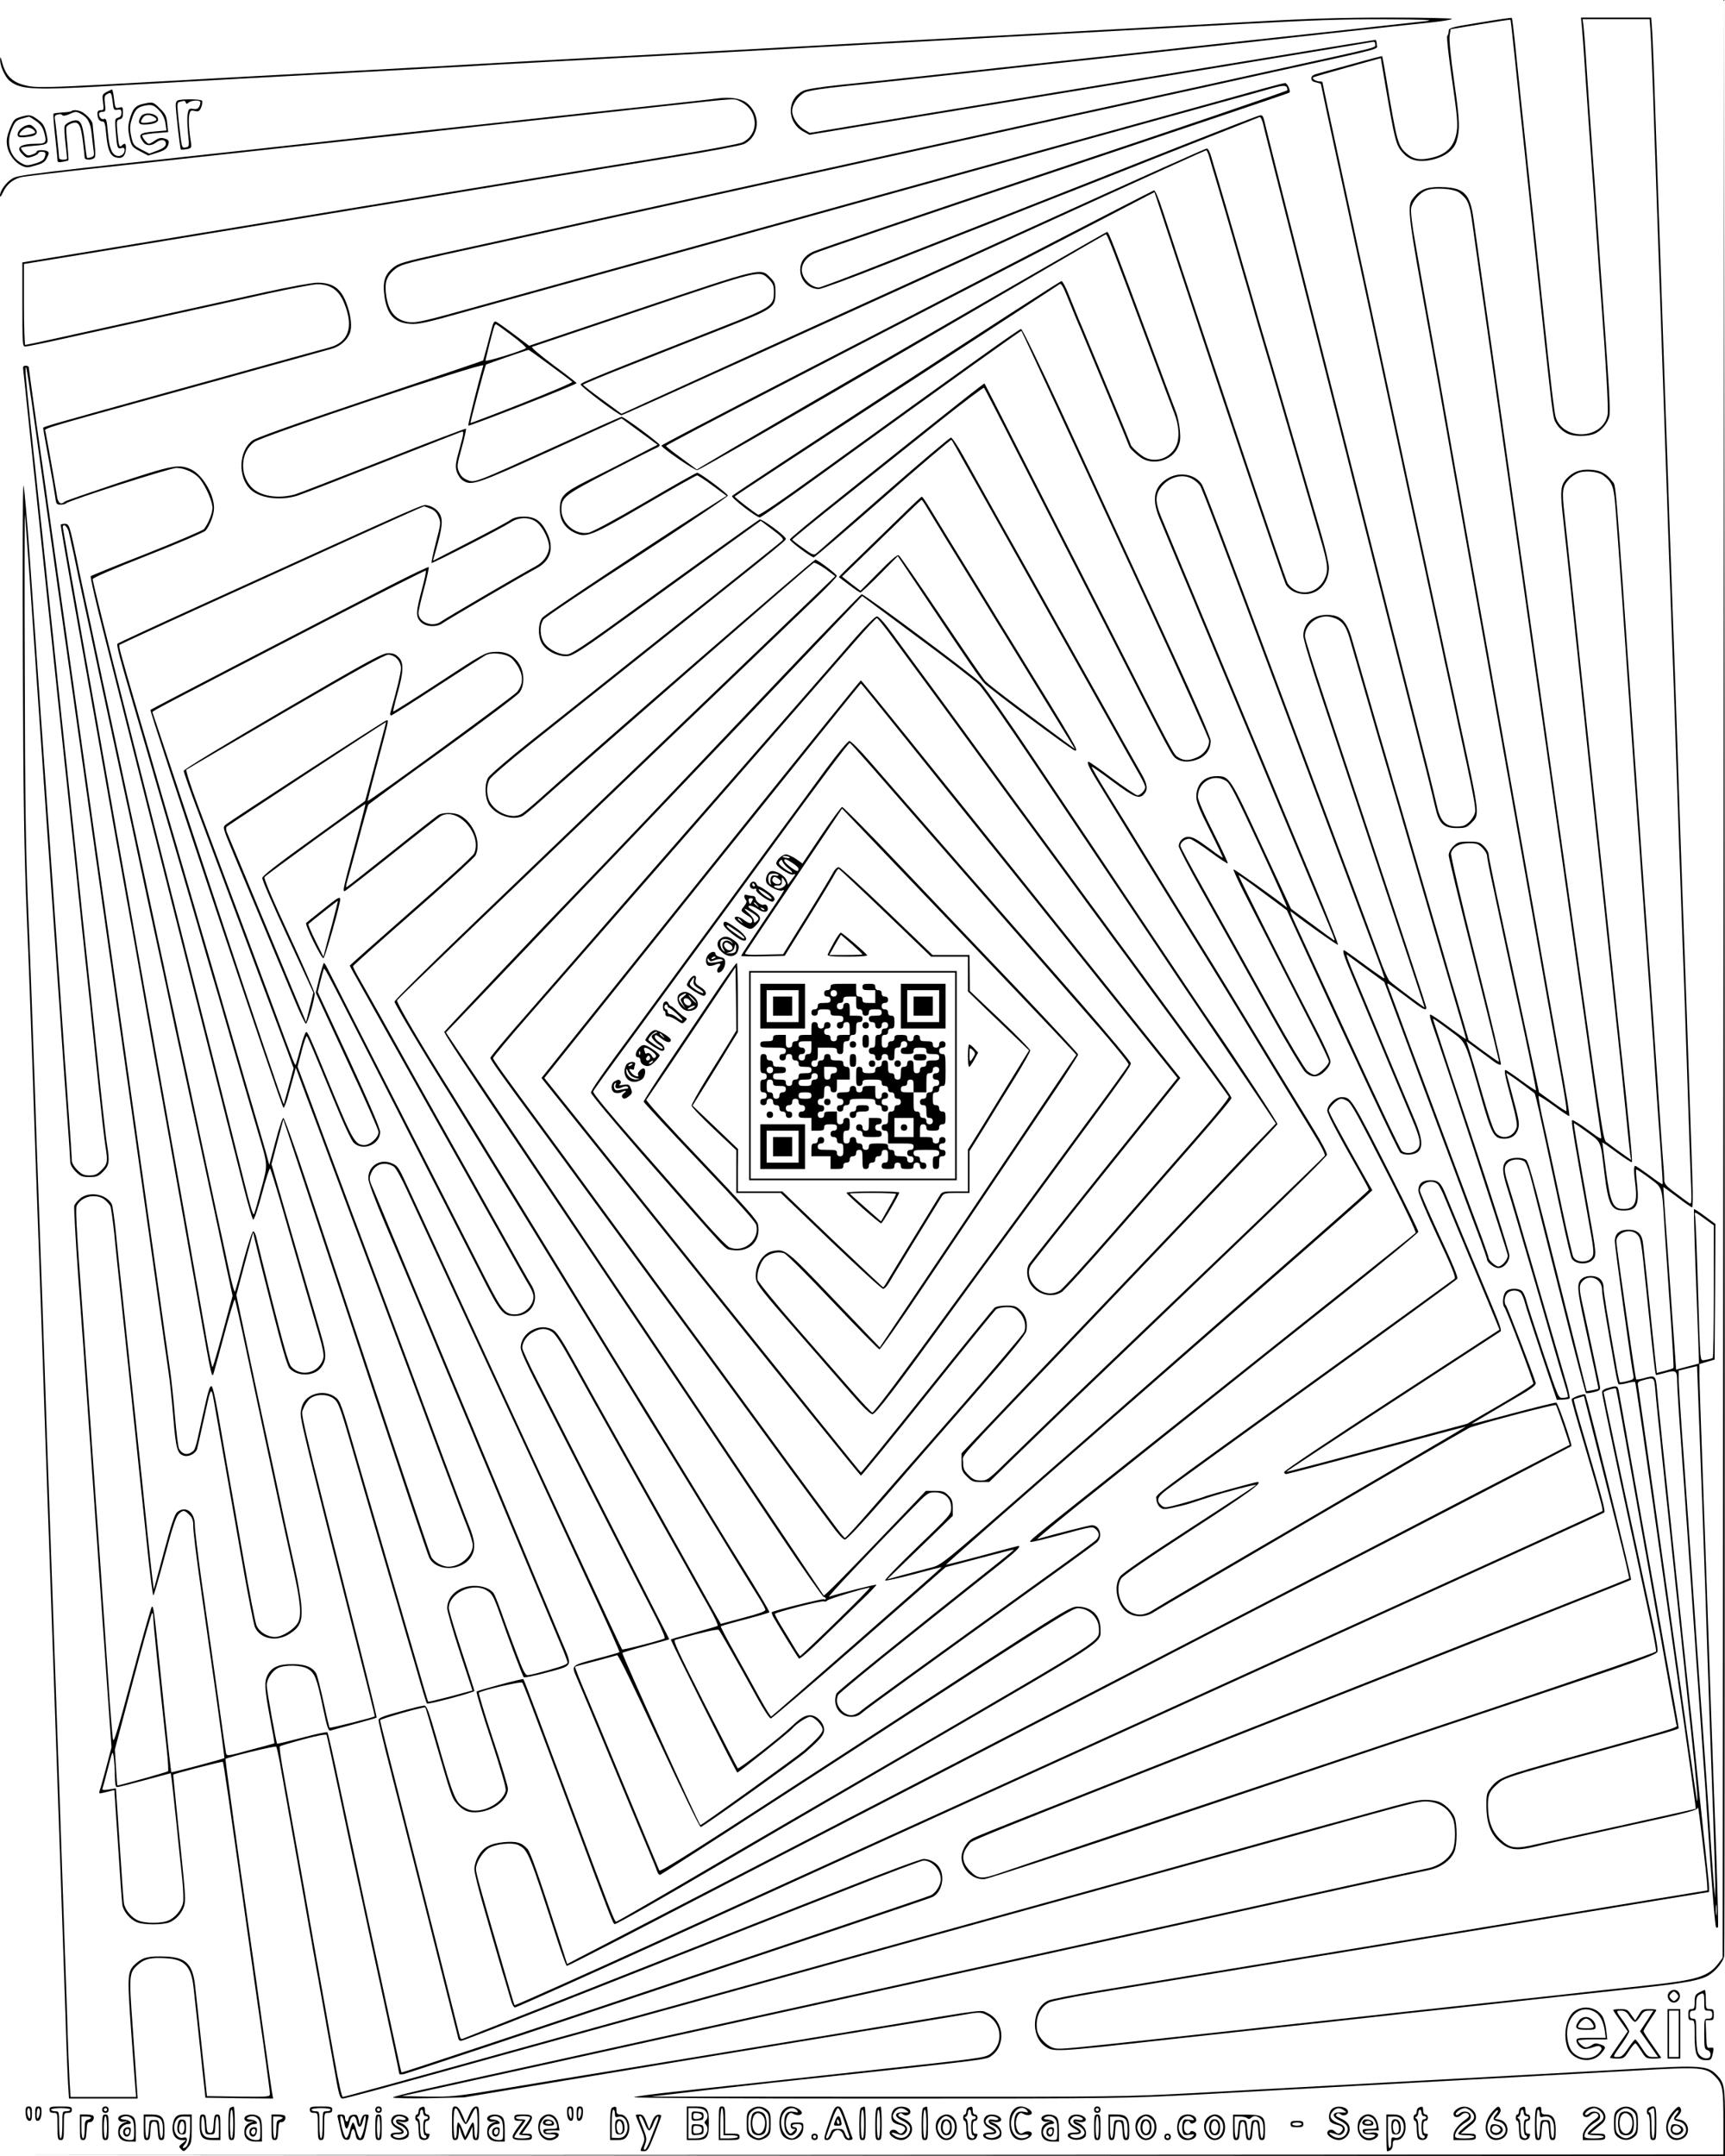 <svg xmlns="http://www.w3.org/2000/svg" version="1.0" width="1440" height="1800" viewBox="0 0 1080 1350"><path d="M1079 612.7l-.5 613.2-2.1 2.8c-6.7 9.1-13.2 11.1-47.9 14.8-12.6 1.3-37.4 4-55 6-17.6 1.9-46.6 5.1-64.5 7-17.9 1.9-40.4 4.4-50 5.5-9.6 1.1-36.4 4-59.5 6.5s-55.9 6.1-73 8c-58.6 6.4-62.4 6.7-65.9 6.1-4.7-.9-10.3-6.5-11.2-11.1-1.4-7.8 1.7-14.9 7.8-17.8 1.8-.8 15.7-3.6 30.8-6.1 25.4-4.2 81.5-13.4 156-25.7 68.2-11.2 153.6-25.3 188.8-31.1l37.2-6.1v-2.9c0-1.5-1.1-12.8-2.5-25.1-1.3-12.2-3.1-29.2-4-37.7-.8-8.5-2.7-25.9-4-38.5-1.4-12.7-3.8-35.8-5.5-51.5-5.5-52.1-10-95.2-13-123.5-1.6-15.4-3.3-31.5-3.6-35.8-.8-8.6-1-8.8-8.7-6.6-2.2.6-4.1.8-4.3.6-.6-.5-12.4-83.2-12.4-86.4 0-5.6 8.8-8.5 12.9-4.4 2.4 2.4 2.6 3.1 5.6 32.6 4.8 46.8 5.8 55.5 6.4 55.5.3 0 3.1-.7 6.1-1.5 6.4-1.7 7-1.2 7 5.5 0 2.5 1.3 23.2 3 46 1.6 22.8 4.6 64.4 6.5 92.5 1.9 28 4.7 66.5 6 85.5 1.4 19 3.2 45.1 4 58 2.4 36.3 4.3 59.1 4.9 59.8.3.3.9.3 1.2 0 .3-.4-.2-20.1-1-44-1.9-50.9-4-108.6-6.1-171.8-.9-25-2.2-62.8-3-84-.8-21.2-1.5-41.7-1.5-45.7v-7.2l4.8-1.4 4.7-1.4.3-42.5.2-42.4-6.5-4.8c-3.6-2.7-6.7-4.7-6.9-4.5-.2.2.2 16.1.9 35.4.8 19.2 1.5 40.9 1.8 48.1l.4 13.2-7.2 1.9-7.1 1.9-2.8-39.1c-4-56.7-5.3-75-5.2-75.2.1-.1 3.9 2.7 8.6 6.2 4.7 3.6 8.9 6.5 9.4 6.5s.6-7.2.2-17.3c-.3-9.4-1.3-37.5-2.1-62.2-.8-24.8-2.4-69.5-3.5-99.5s-2.7-75.4-3.5-101c-.8-25.6-2.4-70.6-3.5-100-1.1-29.4-2.2-61.4-2.5-71-.3-9.6-1.9-55.1-3.5-101s-3.6-104.4-4.5-130c-.8-25.6-1.8-50.2-2.1-54.8l-.6-8.2h-44l.6 5.7c.3 3.2 1.3 16.4 2.1 29.3.9 12.9 2.4 35.4 3.5 50 1.1 14.6 2.7 37.1 3.5 50 .8 12.9 2.2 32 3 42.5 3.1 40.8 4.6 68 4 71.1-2.7 14.9-26.1 16.9-32.1 2.8-1.4-3.4-2.4-11.9-15.9-140.4-1.9-18.4-4.4-41.8-5.5-52-1.1-10.2-2.9-27.5-4-38.4-1.1-11-2.2-20.2-2.5-20.4-.2-.2-9.2 1.1-19.9 2.9-18.4 3-19.6 3.3-19.6 5.4 0 1.1-.4 2.5-.9 3-.5.6.8 12.4 3 27.5 3.2 22.3 3.7 27.4 2.9 32.5-1.5 9.4-6.5 14.4-16.6 16.5-6.6 1.4-10.5.7-14.5-2.7-5.7-4.8-6.3-7-13.1-47.8-1.2-7.2-2.3-13.1-2.4-13.3-.1-.2-8.2 1.9-18 4.7-9.9 2.7-19.8 5.4-22.1 6.1-3.2.8-4.3 1.6-4.3 3.1 0 1.4.9 2.1 3 2.5 1.7.4 3 .8 3 1.1 0 .2 1.6 7.7 3.5 16.6 1.9 8.9 4.8 22.3 6.4 29.7 1.6 7.4 4.6 21.1 6.6 30.5 2 9.3 4.7 21.9 6 28 1.4 6 10.1 47 19.5 91s18.1 84.9 19.5 91c1.3 6 4 18.4 5.9 27.5 2 9.1 5.1 23.9 7.1 33 1.9 9.1 4.6 21.7 6 28 1.4 6.3 3.6 16.7 4.9 23 10 46 11.7 54.8 11.1 57.6-.3 1.7-1.9 4.4-3.6 6-2.5 2.4-3.9 2.9-7.9 2.9-7.2 0-10.3-3.4-12.5-13.4-1-4.2-3.4-14.4-5.5-22.6-2.1-8.3-12.2-48.3-22.5-89-21.9-87-34.6-137.3-60.1-238-10.3-40.7-19.2-75.9-19.7-78.3-.9-3.7-1.4-4.3-3.1-3.9-1.2.2-22.3 8.4-47.1 18.2-81.7 32.3-88.1 34.8-132 52.1-8.8 3.4-33.8 13.3-55.5 21.8-21.7 8.6-40.3 15.6-41.3 15.6-5 0-10.7-5.8-10.7-11 0-4 3-8 7.8-10.3 2.6-1.3 70.4-24.4 150.7-51.2C740.8 80.6 806.9 58.4 807.3 58c1-.9-1.3-6-2.7-6-.5 0-5.8 1.3-11.6 2.9-15.2 4.3-50.4 14-108.5 30.1-28 7.7-54.8 15.2-59.5 16.5-4.7 1.3-15.2 4.2-23.5 6.5-8.2 2.3-18.8 5.2-23.5 6.5-4.7 1.3-16.8 4.7-27 7.5s-22.3 6.2-27 7.5c-8.6 2.4-14.6 4.1-106.5 29.5-52.6 14.5-75.8 21-126.4 35-24 6.7-30.3 8.1-34.3 7.8-8.6-.9-13.3-6-14.9-16.1-1.3-8.5-.1-12.6 5.1-16.9 3.5-2.9 6.1-3.7 32.1-9.5 15.6-3.4 43.7-9.6 62.4-13.7 18.7-4.2 51.6-11.4 73-16.1 21.5-4.7 56.1-12.4 77-17s47.2-10.4 58.5-12.9c11.3-2.5 38.1-8.4 59.5-13.1 21.5-4.7 50.1-11.1 63.8-14.1 13.6-2.9 36.1-7.9 50-11 13.8-3 46.6-10.2 72.7-16 73.4-16.1 66-14.2 66-17.5 0-1.6-.4-2.9-.9-2.9s-28.1 4.5-61.3 10c-33.1 5.4-72.9 12-88.3 14.5-95.4 15.7-140.9 23.2-170.7 28.1L507 83.2l-3.2-1.9c-4.3-2.5-7.8-7.8-7.8-11.8 0-4.2 3.7-9.6 8-11.7 2.3-1 10.9-2.4 24.5-3.8 11.6-1.2 35-3.6 52-5.5 17.1-1.9 49.9-5.5 73-8s51.9-5.6 64-7c12.1-1.3 40.9-4.5 64-7s56-6.1 73-8c17.1-1.9 36.3-3.9 42.8-4.6 6.4-.7 11.7-1.6 11.7-2.1 0-.4-17.6-.8-39-.8-30.6 0-50.7.6-92.8 3-29.5 1.6-82.9 4.5-118.7 6.5-35.7 1.9-85.2 4.7-110 6-50 2.8-110.4 6.1-193 10.5-30.2 1.6-62.6 3.4-72 4-9.3.5-34.1 1.9-55 3-38.6 2-98.8 5.3-166.1 9.1-27.6 1.5-38.6 1.7-43.3 1C8.6 52.4 3.9 48.4 1.4 39.3.4 35.4.1 35 .1 37.5 0 41.1 3 47.8 5.6 50.2c6.6 5.8 14.1 6.3 57.9 3.9 58.1-3.3 124.6-6.9 166-9.1 20.9-1.1 45.7-2.5 55-3 9.4-.6 41.8-2.4 72-4 82.6-4.4 143-7.7 193-10.5 24.8-1.3 74.3-4.1 110-6 35.8-2 89.2-4.9 118.7-6.5 41.7-2.3 61.3-3 88-2.9 25.6.1 32.4.4 26.8 1.1-4.1.4-26.2 2.9-49 5.4-61.2 6.6-102.7 11.2-127.5 13.9-12.1 1.4-40.9 4.5-64 7s-55.9 6.1-73 8c-17 1.9-40.4 4.3-52 5.5-13.6 1.4-22.2 2.8-24.5 3.8-10.6 5.1-10.6 19.9.2 25.7l3.6 1.9 34.3-5.7c30.6-5 83.9-13.8 171.4-28.2 120.8-19.8 143.3-23.6 145.8-24.1 2.2-.5 2.7-.2 2.7 1.4 0 2.3 4.9 1-66 16.6-26.1 5.8-58.9 13-72.7 16-13.9 3.1-36.4 8.1-50 11-13.7 3-42.3 9.4-63.8 14.1-21.4 4.7-48.2 10.6-59.5 13.1-11.3 2.5-37.6 8.3-58.5 12.9s-55.5 12.3-77 17c-21.4 4.7-54.3 11.9-73 16.1-18.7 4.1-46.8 10.3-62.4 13.7-26.1 5.8-28.6 6.5-32.2 9.5-5.2 4.4-6.5 8.9-5.1 18.3 1.7 11.2 6.3 16 16 16.7 5 .4 10.1-.7 35.3-7.8 50.6-14 73.8-20.5 126.4-35 91.9-25.4 97.9-27.1 106.5-29.5 4.7-1.3 16.8-4.7 27-7.5s22.3-6.2 27-7.5c4.7-1.3 15.3-4.2 23.5-6.5 8.3-2.3 18.8-5.2 23.5-6.5 8.1-2.3 81-22.5 136-37.7 14-3.8 29.3-8.1 33.9-9.4 8.4-2.4 10.1-2.2 10.1 1.1 0 .5-65.8 23-146.3 49.9-80.4 26.9-148.3 50-150.9 51.3-5.2 2.5-7.8 6.3-7.8 11.3 0 6.6 5.3 12 11.7 12 1.5 0 20.6-7 42.3-15.6 21.7-8.5 46.7-18.4 55.5-21.8 28.6-11.3 51.6-20.4 69.5-27.4 9.6-3.8 37.8-14.9 62.5-24.7 24.8-9.7 45.5-17.9 46.1-18.2.6-.2 1.5 1.6 2.1 3.9.5 2.4 9.4 37.6 19.7 78.3 25.5 100.7 38.2 151 60.1 238 10.3 40.7 20.4 80.7 22.5 89 2.1 8.2 4.5 18.4 5.5 22.6 2.3 10.5 5.2 13.4 13.5 13.4 5.3 0 6.3-.3 9.1-3.1 5.5-5.5 5.7-3.5-7.7-65.4-1.3-6.3-3.5-16.7-4.9-23-1.4-6.3-4.1-18.9-6-28-2-9.1-5.1-23.9-7.1-33-1.9-9.1-4.6-21.5-5.9-27.5-1.4-6.1-10.1-47-19.5-91s-18.1-85-19.5-91c-1.3-6.1-4-18.7-6-28-2-9.4-5-23.1-6.6-30.5-1.6-7.4-4.5-20.8-6.4-29.7-1.9-8.9-3.5-16.4-3.5-16.7 0-.4-.8-.6-1.7-.6-2.2 0-5-1.7-4.2-2.5.3-.3 10-3.1 21.5-6.3l20.9-5.8 2.2 13.1c6.9 40.4 7.2 41.4 12.1 46.7 3.4 3.7 8.3 5.2 14.5 4.4 9.7-1.3 16.7-5.9 18.6-12 2.3-7.5 2.1-12.6-1.4-37.1-2.2-15.6-3.3-26.5-2.9-29.1l.6-4.1 18.6-3.1c10.2-1.7 18.7-3 18.9-2.8.1.1 1.2 9.2 2.3 20.2 1.1 10.9 2.9 28.2 4 38.4s3.6 33.6 5.5 52C971 251.5 972 260 973.4 263.4c1.6 3.7 5.1 7.1 8.9 8.5 3.9 1.5 12.1 1.4 16-.3 4.3-1.8 8.5-6.8 9.3-11.2.7-3.5-.2-19.3-3.6-65.9-1.1-14.3-2.6-36.6-3.5-49.5-.8-12.9-2.4-35.4-3.5-50-1.1-14.6-2.6-37.3-3.5-50.5-.8-13.2-1.8-25.9-2.1-28.3l-.5-4.2h41.9l.6 8.2c.3 4.6 1.3 29.2 2.1 54.8.9 25.6 2.9 84.1 4.5 130 1.6 45.9 3.2 91.4 3.5 101 .3 9.6 1.4 41.6 2.5 71s2.7 74.4 3.5 100c.8 25.6 2.4 71 3.5 101s2.7 75 3.5 100c.8 25 1.8 52.4 2.1 60.9.6 13.1.5 15.3-.7 14.6-.8-.5-4.7-3.3-8.6-6.3-6-4.4-7.3-5.9-7.3-8.2 0-1.5-.4-8.3-1-15.1-.5-6.8-1.9-25.7-2.9-41.9-1.1-16.2-2.9-42.3-4-58-3-41.8-7.6-106.5-11.6-164.5-11.7-168-10.6-154.8-13.2-158.3-3.1-4.2-6.8-6.4-11.6-6.9-6.6-.8-11.3.4-15.2 3.8-5.4 4.8-5.9 7.8-4.1 24.2.9 7.8 2.9 27 4.6 42.7 3.4 32.5 8.7 82.5 13 123.7 1.7 15.6 4.3 41 6 56.5 1.6 15.6 4.6 43.4 6.5 61.8 1.9 18.4 4.6 43.8 6 56.5 1.3 12.6 3.1 30.2 4 39 .8 8.8 1.8 17.8 2.1 19.9l.6 3.9-5.8-4.1c-3.3-2.3-7.2-5.2-8.7-6.4-3.1-2.6-1.5 7.6-19.2-118.3-3.6-25.9-7.9-56.2-9.5-67.5-1.6-11.3-5.9-41.2-9.4-66.5-12.4-88.3-19.8-140.3-25.6-181.5-3.2-22.8-8.8-62.7-12.5-88.5-3.6-25.9-7.2-51.5-8-56.9-2.1-14.9-5.8-18.8-18.2-19.4-9.5-.5-14.3.9-18.2 5.3-5.7 6.6-6 3.8 10.4 95 2 11 5.2 29 7.1 40 1.9 11 4.9 27.6 6.5 37 1.7 9.3 4.1 23.1 5.4 30.5 1.3 7.4 5.6 31.5 9.5 53.5 4 22 8.2 46.1 9.5 53.5 1.3 7.4 7.4 41.6 13.5 76s12.2 68.6 13.5 76c3.9 22.3 9.2 52.3 13 73.5 5.2 28.6 6.7 37.7 6.1 38.2-.2.2-4.1-2.3-8.7-5.7l-8.3-6-9.3-43.3c-5.1-23.7-9.9-46.4-10.8-50.2-.8-3.9-3.7-17.5-6.5-30.3-2.7-12.8-5-24.2-5-25.3 0-1.1-1.3-3.4-2.9-5-2.7-2.6-3.6-2.9-9.6-2.9s-6.9.3-9.6 2.9c-1.9 1.9-2.9 4-2.9 5.8.1 1.5 7.2 31.1 16 65.8 8.7 34.6 15.7 63.1 15.5 63.3-.2.2-4.5-2.8-9.7-6.6l-9.3-6.9-3.9-13.4c-2.1-7.4-5.4-18.4-7.2-24.4-1.7-6.1-9.1-31.5-16.4-56.5-7.3-25-14.5-49.8-16-55-1.6-5.2-4.3-14.5-6-20.5-1.8-6.1-4.7-16.2-6.6-22.5-5.7-19.8-15.1-52.2-16.9-58.5-3.3-11.8-7.1-15.5-15.8-15.5-8.7 0-14.7 5.4-14.7 13.2 0 2.1 5.2 19.5 11.9 39.5 6.5 19.7 23 69.3 36.6 110.3 13.6 41 25.4 76.4 26.1 78.7l1.3 4.2-10.2-7.5c-5.6-4.2-10.9-8.3-11.8-9.2-.8-1-2.9-5.5-4.7-10.2-3.3-9.3-25.8-69.6-40.7-109.5-5.1-13.8-16.4-43.9-25-67-35.3-94.6-45.7-122.1-47.1-124.3-4.1-6.2-13.6-8-20.9-3.9-8.9 5-10.7 12.9-5.6 25.2 1.6 3.8 7.5 18 13.1 31.5 5.7 13.5 11.3 27 12.5 30 1.3 3 6.9 16.5 12.5 30s11.3 27 12.5 30c1.2 3 6.9 16.5 12.5 30s11.7 28.1 13.5 32.5c1.8 4.4 9.7 23.3 17.5 42 17.6 42.1 16.3 38.8 14.7 37.9-.6-.4-6.9-4.9-13.8-10.1l-12.6-9.3-18.4-39.6c-20-43.2-20.1-43.4-28.2-43.4-7.8 0-12.7 5-12.7 13 0 3.1 2 8.1 8.5 21 4.7 9.4 8.3 17 8 17-.4 0-3.9-2.4-7.8-5.4-8.9-6.5-10.9-7.6-14-7.6-2.9 0-5.7 2.9-5.7 5.8 0 1.2 6.4 13.5 14.2 27.4 17.5 31.3 22 39.2 44.2 79.3 9.8 17.6 19.2 33.2 20.7 34.7 4.1 3.9 8.2 3.7 12.5-.6 2.2-2.2 3.4-4.4 3.4-6.1 0-1.4-4-10.4-8.9-19.8-22.6-43.8-49.2-96.7-48.6-96.7.4 0 7.3 4.9 15.4 11l14.8 11 6.3 13.7c38.7 84.4 63.4 137 64.7 138 2.7 2.1 9 1.6 11.4-.8 3-3 2.2-9.1-2.9-20.9-3.7-8.6-22.6-53.8-30.7-73.5-1.8-4.4-5.4-12.9-7.9-18.9-2.5-5.9-4-10.4-3.3-9.9.6.6 6.2 4.6 12.3 9.1l11.1 8.1 4.6 12.3c10.6 28.6 27.7 74.6 39.4 105.8 6.8 18.4 14.2 38.2 16.4 44 2.1 5.8 3.9 11 3.9 11.6 0 1.9 4.6 5.4 7.1 5.4 3.5 0 6.9-3.9 6.9-7.9 0-1.8-10.4-34.7-23.1-73-27.2-82-24.9-75.1-24.3-75.1.2 0 4.7 3.2 9.9 7.1 10.8 8.2 9 4.4 19.6 41.2 7 24.6 8.2 26.7 14.9 26.7 4.5 0 7.5-2.3 8.6-6.5.8-3.2.4-5.2-3.9-21.3l-3.6-13.4 2.7 1.8c1.5.9 5.4 3.8 8.7 6.2 3.3 2.5 6.1 4.7 6.3 4.8.2.1 1.4 4.9 2.7 10.6 2.3 10.3 3.7 16.8 14 65.1 3 14.2 5.9 26.6 6.5 27.6 2 3.8 9.8 4.3 13.1 1 2.6-2.6 2.5-3.5-2.6-31.9-6.5-36.5-9.4-53.5-9.1-53.7.1-.2 3.9 2.4 8.3 5.6 9.1 6.7 8.3 4.8 10.8 25.6 2.4 19.8 4.3 23.5 11.9 23.5 8.3 0 10-3.3 8.6-16.1-.6-5.1-.9-9.4-.6-9.6.2-.3 3.8 2.1 8 5.2 8.7 6.6 8.1 4.6 9.6 29 .6 9.3 2.2 33.3 3.6 53.3 1.5 20 2.4 36.5 2.1 36.8-.3.3-2.7 1.1-5.4 1.8l-5 1.3-1.7-15.6c-.9-8.6-2.7-26.4-4.1-39.6-1.4-13.2-2.7-25.5-3-27.3-.9-5-3.7-7.2-9-7.2-5.6 0-8.5 2.5-8.5 7.3 0 3 10.3 77.7 11.6 83.8.5 2.4.1 2.7-3.8 3.7-2.3.6-4.4.9-4.7.7-.2-.3-1-3.7-1.7-7.7-6.3-35.5-8.4-48.4-8.4-51.3 0-4.8-2.9-7.5-8-7.5-2.7 0-4.7.7-6.1 2.1-2.7 2.7-2.4 6.7 1.9 26.4 5.9 26.9 9.1 41.9 8.9 42.1-.1.1-1.8.5-3.7.9l-3.6.6-7.2-28.8c-25.4-101.2-28.9-114.6-30.7-116-2.9-2-10.1-1.7-12.5.7-2.6 2.6-2.5 6.8.4 16 1.3 4.1 4.3 14 6.6 22s5.5 18.8 7 24c1.6 5.2 7.2 24.6 12.5 43s10.3 35.5 11.1 37.9c.7 2.5 1.2 4.6 1 4.8-.2.2-1.6.5-3.1.6-2.8.2-2.8.1-12.2-27.8-5.1-15.4-9.9-30-10.5-32.5-.6-2.5-1.8-5.3-2.6-6.3-2-2.3-8.4-2.3-10.5.1-1.8 2-2.3 8.2-.8 9.8 1.2 1.1 18.1 46 18.1 47.7 0 .7-9.3 6.6-20.7 13.2l-20.7 12-56.5 15.2c-31.1 8.4-56.7 15.1-56.8 14.9-.2-.1 29.7-19.8 66.4-43.7 36.6-23.9 67.1-43.7 67.6-44.1 1.1-.7.1-3.5-7.1-20.8-10.3-24.6-24.7-59.1-26.8-64.4-3.2-8.1-4.8-9.6-9.9-9.6-4.9 0-7.5 2.2-7.5 6.6 0 1.6 5.2 14.1 11.9 28.4 9.2 19.6 11.7 25.8 10.8 26.7-.7.6-40.6 29.5-88.7 64.2-106.3 76.7-98 70.4-98 73.9 0 1.6.9 3.7 2 4.7 1.9 1.7 2.6 1.8 8.2.6 3.4-.7 8.3-1.9 10.8-2.7 2.5-.8 7.9-2.6 12-3.9 11.3-3.6 30.5-8.6 29.4-7.6-.5.5-19.3 12.9-41.9 27.5-26.4 17.1-41.8 27.7-43.2 29.7-4.5 6.3-1.8 18.8 4.9 22.9 4.8 2.9 11.5 2.7 16.4-.7 3.3-2.2 190.9-111.9 197.1-115.1 3.5-1.9 53.7-15.1 54.4-14.4.4.4 2.4 6.1 4.7 12.8l4 12.1-56.7 29.3c-31.1 16.2-61.5 31.9-67.6 35.1-6 3.1-48.6 25.1-94.5 48.9-45.9 23.8-90.2 46.7-98.5 51-17.3 9-142.7 73.9-168 87-81.3 42-129.1 66.8-135.2 70l-7.2 3.8-5-15.6c-12.6-39.1-18-54.5-19.8-56.4-3.6-4.1-7-5-14.9-4.3-8.7.9-12.8 3.1-16.1 9-1.3 2.2-2.3 5.7-2.3 7.8 0 2.1 2.5 12.4 5.6 23 3 10.6 7.1 24.6 9 31.2 1.9 6.6 4.1 14 4.9 16.5.7 2.5 2.1 7.1 3 10.2.9 3.5 2.1 5.8 3 5.8.7 0 44.5-19.6 97.2-43.6s132.7-60.4 177.8-80.9c45.1-20.5 135.1-61.5 200-91s137.8-62.7 162-73.7c24.2-11 44.4-20.3 44.9-20.8.8-.8-.9-7.3-10.9-41.5-6.6-22.5-8.4-28.9-8.1-29.3.2-.1 1.7-.7 3.3-1.1l3-.9 6.5 25.7c16.4 64.6 22.2 88.1 21.7 88.5-.3.3-81.7 32.5-180.9 71.6-233.2 91.9-228.1 89.9-230.8 91.6-3.4 2.2-6.2 7.4-6.2 11.4 0 7.6 7.3 14.4 14.5 13.6 2.2-.2 54.4-17.3 116-38.1 61.6-20.7 155.4-52.2 208.5-69.9 88.4-29.6 96.5-32.5 96.8-34.6.2-1.2-1-8.6-2.7-16.4-1.7-7.8-4.6-21.5-6.6-30.6-1.9-9.1-4.6-21.7-6-28-6.3-28.9-18.5-86.5-18.5-87.2 0-.7 7.1-3 7.7-2.4.3.3 3.1 15.5 8.8 47.6 2 11.3 4.9 27.7 6.5 36.5 2.8 15.4 5 28 12.6 71 5.5 31.1 9.4 52.8 9.9 55.1.5 2.4 7.5.3-68.3 21.3-41.5 11.5-43.2 12.1-48.6 19.5-1.7 2.2-2.1 4.2-2 10.4 0 9.9 2.4 16.8 7.2 21.5 6.4 6.2 11.2 7 24 3.8 4.3-1.1 28.7-6.5 54.5-12.2 43.2-9.4 46.7-10.4 46.8-12.3.1-2.3 5.8 45.4 5.8 49.5l.1 2.6-37.2 6.1c-35.2 5.8-120.6 19.9-188.8 31.1-74.5 12.3-130.6 21.5-156 25.7-15.1 2.5-29 5.3-30.8 6.1-10 4.7-11.2 21.9-2 28.5 5.5 3.8 4.7 3.9 77.8-4.2 14.6-1.6 45.4-5 68.5-7.5s49.9-5.4 59.5-6.5c9.6-1.1 32.1-3.6 50-5.5s46.7-5.1 64-7c17.3-1.9 42.3-4.6 55.5-6 25.8-2.8 35.2-4.6 40.2-7.6 4.7-2.9 9.1-8.4 9.8-12.1.3-1.8.4-278.2.3-614.3l-.3-611-.5 613.2zM913.6 120.6c5.1 3.8 6.4 6.6 7.9 17 .8 5.4 4.4 31 8 56.9 3.7 25.8 9.3 65.7 12.5 88.5 3.2 22.8 8.8 62.6 12.5 88.5 3.6 25.8 7.9 56.2 9.5 67.5 1.6 11.3 5.9 41.2 9.4 66.5 3.6 25.3 9.5 67.1 13.1 93 3.7 25.8 8.6 61.2 11 78.5 2.5 17.3 4.7 32.7 4.9 34.2.5 2.6 0 2.4-8.5-3.9-4.9-3.6-9.3-6.3-9.6-5.9-.7.7.7 9.2 11.2 68 2.1 11.4 2.5 15.4 1.6 17.2-1.9 4.2-9.9 4.5-12.1.4-.5-1-3.5-13.5-6.5-27.7-5.9-27.7-8.9-41.9-13.1-60.6-1.4-6.6-2.3-12.1-2.1-12.4.3-.3 4.6 2.5 9.7 6.2 5 3.7 9.3 6.6 9.5 6.3.4-.4-1.3-10.8-7-42.3-3.9-22-9.4-52.6-13-73.5-1.3-7.4-7.4-41.6-13.5-76s-12.2-68.6-13.5-76c-1.3-7.4-5.5-31.5-9.5-53.5-3.9-22-8.2-46.1-9.5-53.5-1.3-7.4-3.7-21.2-5.4-30.5-1.6-9.4-4.6-26-6.5-37-1.9-11-5.1-29-7.1-40s-4.7-26.1-6-33.5c-1.3-7.4-3.8-21.6-5.5-31.5-1.9-10.5-2.9-19.3-2.5-21.2.7-4 4.9-9.1 9-10.9 4.7-2.2 17.6-1.4 21.1 1.2zm90.1 177c5.3 4 6.5 6.7 7.4 16.6.5 5.1 2.2 28.6 3.9 52.3 1.6 23.6 4.6 65.9 6.5 94 4 57.9 8.6 122.6 11.6 164.5 1.1 15.7 2.9 41.5 3.9 57.5 1.1 15.9 2.5 35.7 3.1 43.8.6 8.1 1 15 .8 15.2-.3.2-4-2.3-8.3-5.6-4.4-3.2-8.3-5.9-8.8-5.9-1 0-1 3.3.2 13 1.1 10.3-.8 14-7.5 14s-8.2-3.3-11.1-24.5c-1.2-9.3-2.2-17.1-2.1-17.2.1 0 4.2 2.8 9 6.4 4.9 3.6 9.1 6.3 9.4 6 .5-.5-1.5-21.5-6.2-65.2-1.4-12.7-4.1-38.1-6-56.5-1.9-18.4-4.9-46.2-6.5-61.8-1.7-15.5-4.3-40.9-6-56.5-4.6-43.6-9.7-92.4-13-123.7-1.7-15.7-3.7-34.6-4.5-42.1-1.7-14.7-1.3-17.2 2.8-21.8 1.2-1.3 3.6-3 5.2-3.7 4.1-2 12.9-1.3 16.2 1.2zm-257 2.4c1.8 1 3.9 2.9 4.7 4.2 1.4 2.2 11.8 29.7 47.1 124.3 8.6 23.1 19.9 53.2 25 67 5.1 13.7 15 40.3 22 59 7 18.7 14.7 39.4 17.1 45.9 2.5 6.5 4.3 12 4.1 12.2-.2.2-5.8-3.7-12.5-8.6-6.7-5-12.4-9-12.7-9-1.2 0-.2 3.4 4.1 13.6 2.5 6 6.1 14.5 7.9 18.9 7.4 17.9 26.9 64.6 30.7 73.5 5.1 12.1 5.8 16 2.9 18.9-2.3 2.3-6.9 2.8-9.4.8-.9-.6-15.6-31.6-32.7-68.7s-32.7-70.8-34.6-74.9c-1.9-4-2.9-6.9-2.2-6.4 8.5 6.8 29.1 21.3 29.5 20.9.3-.3-6.3-17.1-14.7-37.3-8.5-20.3-17-40.9-19.1-45.8-2-5-8.3-20-13.9-33.5s-11.3-27-12.5-30c-1.2-3-6.9-16.5-12.5-30s-11.2-27-12.5-30c-1.2-3-6.8-16.5-12.5-30-5.6-13.5-11.5-27.7-13.1-31.5-3.5-8.5-3.7-13.1-.6-17.6 4.8-7.1 14.1-9.8 20.4-5.9zm91 88c3.7 2.2 5.5 5.2 7.8 13.5 1.8 6.3 11.2 38.7 16.9 58.5 1.9 6.3 4.8 16.4 6.6 22.5 1.8 6 4.7 16.2 6.6 22.5 1.8 6.3 8.8 30.2 15.4 53 15.4 53.1 19.5 66.9 23.6 80.9 1.9 6.3 3.3 11.5 3.2 11.7-.2.1-5.2-3.4-11.1-7.8-5.9-4.4-11-7.8-11.3-7.5-.4.3.1 2.5.9 4.9 6.5 18 47.7 144.1 47.7 145.9 0 2.6-3.6 6.9-5.9 6.9-1.7 0-6.1-3.9-6.1-5.4 0-.6-1.8-5.8-3.9-11.6-7-18.8-28.7-76.9-38.4-103-5.3-14-11.8-31.6-14.5-39-2.8-7.4-5.5-14.7-6.1-16.3-1-2.7-.9-2.6 4.7 1.5 3.1 2.3 8.3 6.1 11.4 8.5 5.7 4.3 7.8 5.2 7.8 3.3 0-1-11.1-34.5-64.1-194.3-6.6-19.7-11.9-36.9-11.9-38.3 0-6.5 6.4-12.4 13.5-12.4 2.2 0 5.4.9 7.2 2zm-70.2 100.9c2.6 1.5 5.8 7.8 21.2 41 10 21.6 17.7 38.8 17 38.3-8.7-6.9-33-24.2-33.4-23.8-.3.2 2.3 6 5.7 12.8 10.8 21.2 32.8 64.5 43.6 85.5 5.7 11.1 10.4 21 10.4 21.9 0 2.3-6.4 8.4-8.9 8.4-1.1 0-3.4-1.2-5-2.8-1.5-1.5-10.9-17.1-20.7-34.7-22.2-40.1-26.7-48-44.2-79.3-7.8-13.9-14.2-25.8-14.2-26.6 0-2.3 3.7-4.9 6.2-4.3 1.3.4 7 4 12.6 8.2 5.7 4.2 10.6 7.4 10.9 7.1.3-.2-3.8-9-9.1-19.5-6-11.8-9.6-20.2-9.6-22.1 0-9.3 9.7-14.9 17.5-10.1zm160.6 42c1.6 1.6 2.9 3.8 2.9 4.9 0 1.1 1.8 10.5 4.1 20.8 2.2 10.4 5.3 25 6.9 32.4 1.6 7.4 6.7 31.5 11.5 53.4 4.7 21.9 8.4 40.1 8.1 40.3-.2.2-4.4-2.5-9.2-6.1-4.9-3.6-9.3-6.6-9.8-6.6-1.1 0-.4 3.5 4 19.8 2.2 8.1 3.4 14.2 3 15.8-1.6 6.3-8.8 8.5-13 3.9-1.6-1.7-4.1-9-8.5-24.2-3.4-12-7.1-24.4-8.1-27.5l-1.9-5.8 7.2 5.3c4 2.9 8.7 6.4 10.4 7.7 1.8 1.3 3.6 2 4 1.6.4-.4-6.6-29.9-15.6-65.6-9.9-39.4-16-65.6-15.6-66.9 1.2-3.9 5.3-6.1 11.2-6.1 4.7 0 5.9.4 8.4 2.9zm26.4 196.4c1.2 1 3 6.1 5.5 16.3 2.1 8.2 10.2 40.3 18 71.4 7.8 31.1 14.5 56.8 14.9 57.2.3.4 2.5.1 4.9-.5 4.3-1.1 4.3-1.2 3.7-4.7-.7-3.7-7.3-34.6-10.5-49.3-2.5-11.1-2.5-13.2 0-15.7 4.5-4.5 12-1.1 12 5.5 0 2.9 2.1 15.8 8.4 51.3.7 4 1.6 7.5 1.9 7.9.4.3 2.7 0 5.3-.6 2.5-.7 4.8-1 5.1-.7.4.4 5 32 19.8 137.1 3.6 25.8 9.3 65.7 12.5 88.5 3.3 22.8 5.8 41.5 5.7 41.6-.1.1-20 4.5-44.2 9.9-24.2 5.3-49 10.8-55.1 12.2-13.6 3.2-16.9 2.8-22.9-2.8-5.3-4.9-7.8-11.6-7.9-21.1-.1-7.4 1.1-9.8 7.6-15.1 3-2.4 10.3-4.7 43-13.8 66.5-18.4 68.8-19.1 68.8-19.9 0-.4-1.5-9.2-3.4-19.6-3.2-17.4-4.9-27.2-13.6-76.4-1.7-9.6-4.4-24.7-6-33.5-1.6-8.8-4.5-25.2-6.5-36.5-4.4-25-7.4-41.6-8.1-45.3-.6-3-1.2-3.2-6.6-1.6-2.5.6-3.8 1.6-3.8 2.7 0 1.5 9.3 45.7 18.5 88.2 1.4 6.3 4.1 18.9 6 28 2 9.1 4.9 22.9 6.6 30.7 1.7 7.8 2.9 14.7 2.7 15.4-.2.7-44 15.8-97.4 33.7-207.4 69.4-302.3 101.2-312.6 104.8-12.1 4.2-14.3 4.1-19.4-1-5.4-5.4-5.7-10.7-.9-16.4 3-3.5-17.4 4.7 233.5-94.2 99.3-39.1 180.8-71.4 181.2-71.8.5-.6-27.7-115.1-28.7-116-.7-.8-8.5 2-8.5 3 0 1.1 2.5 10.1 9.7 34.3 8.6 29.4 10.1 35 9.5 35.7-.4.3-20.5 9.6-44.7 20.6-24.2 11-97.1 44.2-162 73.7s-154.9 70.5-200 91c-45.1 20.5-125.1 56.9-177.9 80.9-52.7 24-96.1 43.4-96.4 43.2-.2-.3-1.2-3.3-2.2-6.8-1-3.5-3.9-13.5-6.5-22.3-13-44.7-15.5-53.6-15.5-56.2 0-3.9 3.9-10.3 7.7-12.9 4.2-2.8 15.2-4 19-2 5.9 3 6.5 4.5 24.4 59.9 2.8 8.6 5.4 15.7 5.8 15.7.4 0 15.8-7.8 34.2-17.3 18.4-9.6 54.6-28.3 80.4-41.7 47.7-24.6 169.6-87.8 197-102 14.1-7.3 161.7-83.8 199-103 57.9-29.9 118-61.2 118.3-61.5.7-.7-8.3-26.8-9.4-27.2-.5-.2-12.7 2.8-27 6.6-14.2 3.8-26 6.9-26.1 6.8-.1-.1 9.1-5.5 20.3-12.1 18.3-10.6 20.4-12.1 19.8-14-2.1-6.6-17.7-47.3-18.5-48.1-1.4-1.4-1.1-5.7.8-7.7 2.1-2.3 6.5-2.3 8.5-.1.8 1 2 3.8 2.6 6.3.6 2.5 5.4 17.1 10.5 32.5l9.4 28 3.7-.1c2-.1 3.9-.4 4.3-.8.3-.3-.4-3.8-1.5-7.8-1.2-4-6-20.6-10.7-36.8-4.7-16.2-10.1-34.7-11.9-41-1.9-6.3-5.3-18-7.6-26s-5.3-17.9-6.6-22c-2.9-9.1-3-11.4-.4-14 2.3-2.3 7.7-2.7 10.5-.7zm-54.1 14.5c.9 1.1 2.7 4.5 4 7.8 2.1 5.1 13.6 32.9 26.8 64.4 2.1 5.2 4.8 11.6 5.8 14.1l1.8 4.5-67.4 43.9c-37.1 24.1-67.4 44.4-67.4 45.2 0 .7.6 1.3 1.3 1.3.6 0 26.2-6.7 56.7-14.9 30.5-8.2 55.6-14.9 55.7-14.8.1.1-42.7 25.2-95 55.7-52.4 30.5-97.4 56.9-100.1 58.7-5.7 3.9-10.5 4.3-15.4 1.3-6.3-3.8-9-14.5-5.3-20.5 1.2-2 15.4-11.8 44-30.4 36.2-23.5 45.3-30.1 41.3-30.1-1.3 0-29.5 7.8-32.2 8.8-2.9 1.2-14.4 4.6-21.3 6.3-4.2 1-5 .9-6.7-.6-3.2-2.9-2.4-5.2 3.3-9.5 2.8-2.2 44.8-32.6 93.2-67.5 48.4-34.9 88.4-64 88.9-64.8.6-.9-3.1-9.9-11.3-27.3-6.6-14.3-12.1-26.8-12.1-27.8 0-5 7.9-7.6 11.4-3.8zm167.9 22.1l4.7 3.4v41.3c0 22.7-.3 41.5-.7 41.7-.5.3-2.2.8-4 1.1-3.1.7-3.2.7-3.7-3.6-.3-2.4-1-22.1-1.6-43.8-.6-21.7-1.4-40.8-1.7-42.4-.6-3.2-.5-3.2 7 2.3zm-2.3 184.6c1.1 30.8 2.5 70.4 3 88 .6 17.6 1.9 55.6 3 84.5s1.9 55.9 1.9 60l-.2 7.5-.7-9c-.5-5-1.5-20-2.4-33.5-.9-13.5-2.8-39.8-4.1-58.5-1.4-18.7-4.1-57-6-85-1.9-28.1-4.9-69.7-6.5-92.5-1.7-22.8-3-43.8-3-46.6v-5.2l5.8-1.4 5.7-1.4.7 18.6c.4 10.2 1.6 43.7 2.8 74.5zm-29.6-77.8c.3 4.3 2 20.4 3.6 35.8 3 28.5 7.6 71.8 13.1 124 1.7 15.9 4.3 41.1 5.9 56 3.1 28.9 4.3 42.6 3.5 41-.2-.6-2.9-18.6-5.9-40-3-21.5-8.5-60.2-12.1-86-3.6-25.9-9.3-65.9-12.5-89-3.3-23.1-6.2-43.2-6.4-44.7-.5-2.3-.1-2.7 3.2-3.6 7-1.9 6.9-1.9 7.6 6.5zm38.3 328c-.2 1.6-.4.3-.4-2.7s.2-4.3.4-2.8c.2 1.6.2 4 0 5.5z"/><path d="M66.7 57.6c-2.7 1.5-2.8 1.8-2.2 6.5.6 4.5.5 4.9-1.4 4.9-1.4 0-2.1.6-2.1 1.9 0 3.2 1.1 5.1 3 5.1 1.5 0 1.9 1.3 2.5 8.2.9 9.7 2.5 13.5 6.2 14.4 3.7 1 5.7-.7 6.1-5 .3-3.6-.5-4.5-2.5-2.5-1.6 1.6-2 .3-2.8-8.2-.6-7.2-.5-7.7 1.4-8.2 1.7-.4 2.1-1.3 2.1-4.2 0-3.4-.2-3.7-2.4-3.1-2.4.6-2.5.4-3.2-5.4-.4-3.3-.9-6-1.3-6-.3.1-1.9.8-3.4 1.6zm3.8 6c.6 5.2.8 5.6 3.1 5.1 2-.3 2.4 0 2.4 2 0 1.7-.7 2.7-2.1 3-2 .6-2.1 1-1.4 9.2.8 9.8 1 10.5 3.6 9.8 1.3-.4 1.9 0 1.9 1.3 0 2.5-2.5 4.3-5 3.5-3.1-1-4.7-5.2-5.5-14.8-.6-7.4-1-8.7-2.3-8.2-1.6.6-3.2-1-3.2-3.3 0-.6 1-1.2 2.1-1.2 2 0 2.1-.4 1.6-5-.5-4-.3-5.1 1.1-5.9 2.7-1.6 2.9-1.4 3.7 4.5zM449.5 61.6c-1.6.3-21.7 2.5-44.5 5-22.8 2.4-51.4 5.6-63.5 6.9-12.1 1.4-40.9 4.5-64 7S227.6 85.9 218 87c-9.6 1.1-36.2 4-59 6.5C18.7 108.7 11.3 109.6 7.9 111.7 4 113.9 0 119.4 0 122.4c0 1.4.6.8 1.9-2 2.2-4.8 6-8 11-9.4 2-.5 26.8-3.5 55.1-6.5 28.3-3.1 63.4-6.9 78-8.5 14.6-1.6 47.4-5.2 73-8 25.6-2.7 54.4-5.9 64-7 9.6-1.1 36.4-4 59.5-6.5s56-6.1 73-8c47.3-5.2 43.8-4.9 47.9-3 11.5 5.5 12.3 20.4 1.4 25.7-1.8.9-21.5 4.6-43.8 8.2-22.3 3.6-67.9 11.1-101.5 16.6-33.5 5.5-73.1 12.1-88 14.5-74 12.2-152.5 25.1-183.2 30.2L14 164.3v26.4c0 24.7.1 26.3 1.8 26.3 1 0 12.8-2.4 26.2-5.4 13.5-3 41.2-9.1 61.5-13.6 20.4-4.5 49.1-10.8 63.8-14.1 14.7-3.2 28.8-5.9 31.3-5.9 8.6 0 13.8 3.8 17.2 12.6 5.6 14.2 2.4 23.6-9.3 26.9-2.7.7-11.7 3.2-20 5.5-8.2 2.3-18.8 5.2-23.5 6.5-4.7 1.3-31.4 8.8-59.5 16.5C31 266.1 27 267.2 27 268c0 .4 1.5 9 3.4 19.1 1.9 10.1 3.7 20.8 4.1 23.6.6 4.9.9 5.3 3.4 5.3 1.5 0 3.1-.4 3.6-.9 2.1-1.9 65.1-22.1 69-22.1 5.4.1 11.7 3.1 14.8 7.1 3.9 5.1 7.7 14 7.7 17.9 0 3.5-2.6 9.9-5.3 13.3-.8.9-16.9 7.8-35.8 15.3-18.9 7.4-34.7 13.8-35.1 14.2-.4.4 3.3 16.7 8.3 36.2 4.9 19.5 17.1 67.7 27 107 9.9 39.3 26.2 103.7 36.1 143 9.9 39.3 20.6 81.6 23.7 93.9 3.1 12.4 6.1 22.6 6.6 22.8.6.2 3-6.8 5.5-16.2 2.4-9.1 4.7-16.2 5.1-15.8.4.5 3.9 11.8 7.8 25.3 8.4 29.4 17.9 62.1 22.7 78.4 2.3 7.7 3.3 12.9 2.9 14.7-2.1 9.4-13.8 12.7-20.2 5.6-1.5-1.6-4.7-12.8-11.3-38.7-5.1-20.1-9.7-38.6-10.3-41.3-.5-2.6-1.5-4.7-2.2-4.7-.6 0-3.1 7.6-6 18.2-2.6 10.1-5.1 18.9-5.4 19.5-.4.7-2.4-6.7-4.4-16.5-2.1-9.7-4.8-22.7-6.2-28.7-1.3-6.1-6.7-31.3-12-56-5.2-24.8-10.7-50.2-12.1-56.5-1.3-6.3-3.5-16.7-4.9-23-1.4-6.3-3.6-16.7-4.9-23-1.4-6.3-5.3-24.3-8.6-40-8.4-39.1-10.4-48.6-22-102.5-5.6-25.9-11.2-52.2-12.5-58.5-1.3-6.3-4-18.9-6-28-2-9.1-4.7-21.9-6-28.4-4-18.9-4.2-19.6-7-19.6-1.4 0-2.5.3-2.5.7 0 1 4.4 26.5 12.5 71.8 3.6 20.3 7.7 43.1 9 50.5 1.3 7.4 4 22.7 6 34s4.9 27.9 6.5 37c1.6 9.1 4.3 24.1 6 33.5 1.7 9.3 4.4 24.4 6 33.5 1.6 9.1 4.5 25.7 6.5 37s4.7 26.6 6 34c1.3 7.4 4 22.5 6 33.5s5.2 29 7.1 40c2 11 4.8 27.2 6.4 36 1.5 8.8 4 22.5 5.4 30.5 10.3 58.7 10.9 62.1 12 60.9.2-.2 3.2-11.1 6.7-24.2 3.4-13 6.6-23.4 6.9-23 .4.5 3.7 15.2 7.4 32.8 3.7 17.6 8.3 39.2 10.2 48 8.1 37.8 9.4 43.8 12.4 58 1.8 8.2 4.8 22 6.7 30.5 4.4 19.7 5.2 28.4 2.9 32.9-2.3 4.3-9.9 9.1-14.5 9.1-4.7 0-9.8-3.2-11.5-7.2-.8-1.8-4.7-21.8-8.6-44.3-3.9-22.6-8.5-48.4-10.1-57.5-1.6-9.1-4.1-23.6-5.6-32.2-1.7-9.5-3.2-15.8-3.9-15.8-1.3 0-1.9 2.2-6.4 22.5-3.9 17.8-3.7 17.3-6.5 19.1-2.7 1.7-5.7.7-7.4-2.5-.6-1-1.7-10.3-2.6-20.7-.9-10.4-2.2-23.2-3-28.4-.8-5.2-4.6-32.2-8.5-60-3.9-27.8-8.4-59.7-10-71-1.6-11.3-5.9-41.7-9.5-67.5-3.7-25.9-9-64.1-12-85-3-20.9-8.6-60.7-12.5-88.5-3.9-27.8-8.4-59.7-10-71-1.6-11.3-6.1-43.2-10-71-3.9-27.8-9.1-64.6-11.6-81.9-2.4-17.2-4.4-31.7-4.4-32.2 0-.5-.9-.9-1.9-.9-1.6 0-1.9.5-1.5 3.2.2 1.8 1.8 16.3 3.4 32.3 1.7 15.9 4.4 41.6 6 57 3.2 30.5 8.3 78.8 13 123.5 1.7 15.7 3.9 36.8 5 47 1.1 10.2 3.1 29.3 4.5 42.5 2.9 28.8 5.5 53.3 9.6 91.5 1.6 15.7 4.3 41.3 5.9 57 1.7 15.7 3.4 31.3 4 34.6 1.6 9.7 1.3 11.3-2.4 15-2.8 2.8-4.2 3.4-7.6 3.4-3.4 0-4.8-.6-7.6-3.4-2.1-2.1-3.4-4.4-3.4-6 0-1.4-.9-14.9-2-29.8-1.1-15-3.6-50.3-5.5-78.3-1.9-28.1-4.9-70.1-6.5-93.5-4.1-58-8.3-117.4-12.2-173.7-1.8-26-3.7-47.3-4.1-47.3-.5 0-.7 49.4-.4 109.7.3 88.6.8 119.7 2.5 160.8 1.2 28 2.8 72.4 3.7 98.5.8 26.1 2.4 71.3 3.5 100.5 1.1 29.1 2.4 67.6 3 85.5.6 17.9 2.1 63.3 3.5 101 1.3 37.7 2.7 76.1 3 85.5.3 9.3 1.9 54.3 3.5 100 1.6 45.6 3.4 98.1 4 116.5.5 18.4 1.3 37.7 1.6 42.7l.6 9.3h43l-.6-8.7c-.3-4.9-1.5-21.6-2.6-37.2-2.3-31.6-2.2-33 3.5-38 4.1-3.6 8.1-4.5 17.5-3.9 11.6.6 15.8 5.1 17.2 18.5.6 4.8 2.4 22.3 4.2 38.8l3.2 30 21.2.3 21.2.2-.4-2.2c-.3-1.3-2.6-17.2-5.1-35.3-2.5-18.2-5.9-42.2-7.5-53.5-8.9-62.1-17.1-121.2-16.8-121.6 1.1-1.1 31.2-8.4 31.7-7.7.4.4 1.7 6.4 2.9 13.3 2.3 12.8 7.5 42.3 13.7 77 1.9 10.7 4.8 27.4 6.5 37 1.7 9.6 4.4 24.7 6 33.5 1.5 8.8 4.6 25.8 6.7 37.7 3.5 20.2 4 21.8 5.9 21.8 1.8 0 24.3-6.1 104.9-28.5 12.7-3.5 46-12.7 74-20.5 28.1-7.7 54.8-15.2 59.5-16.5 4.7-1.3 15.3-4.2 23.5-6.5 8.3-2.3 18.8-5.2 23.5-6.5 4.7-1.3 16.8-4.7 27-7.5s22.3-6.2 27-7.5c8.6-2.4 14.6-4.1 106.5-29.5 28.1-7.8 61.4-17 74-20.5 74.1-20.6 90.2-25 101.5-28.2 6.9-1.9 17.5-4.8 23.5-6.5 25.2-6.9 28.8-7.8 33-7.8 7.8 0 14.3 4 17.1 10.7 1.8 4.2 1.8 15.4 0 19.6-2.2 5.5-8.6 10.1-15.8 11.6-3.5.7-25.6 5.5-49.3 10.7-23.6 5.2-54 11.9-67.5 14.9s-42 9.3-63.5 14c-21.4 4.7-50.2 11.1-64 14.1-13.7 3-40.1 8.8-58.5 12.9s-45 9.9-59 13c-14 3.1-42.8 9.4-64 14.1-21.2 4.7-47.5 10.5-58.5 12.9-11 2.4-41.4 9.1-67.5 14.9-26.1 5.7-58.4 12.8-71.7 15.8-13.4 2.9-24.3 5.7-24.3 6.1 0 .5 10 .7 22.3.5l22.2-.5 64-10.7c66-11 77.7-12.9 176-29.1 31.9-5.2 63.6-10.4 70.6-11.6 12.1-2.1 12.6-2.1 16.2-.4 10.1 4.8 11.4 18.3 2.5 24.7-3.4 2.3-6.1 2.7-76.3 10.3-23.1 2.5-53.9 5.9-68.5 7.5-14.6 1.6-38.1 4.1-52.2 5.7-14.2 1.5-25.8 3.1-25.8 3.5 0 .5 69.2.8 153.8.8 151.2 0 154.4-.1 199.2-2.5 47.6-2.6 122.2-6.7 201-11 25.6-1.4 58.2-3.2 72.6-4 41.7-2.4 44.7-2.2 50.6 4.1 4.4 4.7 4.8 7.3 4.8 28.5v19.9l-539.7.3-539.8.2 540.3.3 540.2.2v-20.9c0-22.3-.4-24.8-4.8-29.5-5.9-6.3-9.7-6.6-52.6-4.1-14.4.8-47 2.6-72.6 4-78.8 4.3-153.4 8.4-201 11-44.9 2.4-47.6 2.5-193.5 2.4l-148-.1 19.5-2.3c10.7-1.3 36.6-4.2 57.5-6.5 139-15 132.6-14.2 136.3-16.8 9.2-6.6 7.8-21.9-2.5-26.7-4.5-2.1.6-2.8-61.3 7.5-43.8 7.2-90.1 14.8-164 27-23.4 3.8-57.6 9.4-76 12.5-32.1 5.3-34.2 5.5-49.5 5.3l-16-.3 22-4.8c12.1-2.7 43.4-9.6 69.5-15.3 26.1-5.8 56.5-12.5 67.5-14.9 11-2.4 37.3-8.2 58.5-12.9 21.2-4.7 50-11 64-14.1 14-3.1 40.6-8.9 59-13s44.8-9.9 58.5-12.9c13.8-3 42.6-9.4 64-14.1 21.5-4.7 50-11 63.5-14s43.9-9.7 67.5-14.9c23.7-5.2 45.8-10 49.3-10.7 7.2-1.5 13.6-6.1 15.8-11.6 1.8-4.2 1.8-17.4 0-21.6-1.6-3.9-6.1-8.2-9.9-9.6-1.6-.6-5.3-1.1-8.2-1.1-5.2 0-9 .9-40 9.5-7.1 2-16.8 4.7-21.5 5.9-4.7 1.3-23.3 6.5-41.5 11.5-57 15.9-77.6 21.6-130 36.1-91.9 25.4-97.9 27.1-106.5 29.5-4.7 1.3-16.8 4.7-27 7.5s-22.3 6.2-27 7.5c-4.7 1.3-15.2 4.2-23.5 6.5-8.2 2.3-18.8 5.2-23.5 6.5-4.7 1.3-31.4 8.8-59.5 16.5-28 7.8-61.3 17-74 20.5-73 20.3-103 28.5-103.9 28.5-.6 0-2.7-9.3-4.9-21.8-2.1-11.9-5.2-28.9-6.7-37.7-1.6-8.8-4.3-23.9-6-33.5-1.7-9.6-4.6-26.3-6.5-37-1.9-10.7-5.3-29.6-7.5-42-2.2-12.4-5-28-6.2-34.7-1.2-6.7-1.9-12.5-1.6-12.8.3-.3 6.9-2.3 14.7-4.4 9.4-2.5 14.4-3.4 14.6-2.7.2.6 3.6 16.2 7.5 34.6 3.9 18.4 7.9 37.5 9 42.5 2.3 10.4 7.5 34.7 12.6 58.5 2 9.1 4.9 22.6 6.5 30 1.6 7.4 4.5 20.8 6.4 29.7 1.9 8.9 3.5 16.5 3.5 16.9 0 .3 1.2.4 2.8.1 3.6-.6 328-109.3 331.1-110.9 5.5-2.9 7.8-11.7 4.6-17.8-1.8-3.5-6.2-6-10.3-6-1.7 0-23.6 8.1-48.8 18.1-25.3 9.9-53.1 20.9-61.9 24.3-26.2 10.3-50.9 20.1-69.5 27.4-9.6 3.8-37.7 14.9-62.5 24.7-24.7 9.7-45.5 17.9-46.1 18.2-.6.2-1.4-.6-1.6-1.9-.6-2.6-38.6-153.2-45.4-179.6-2.4-9.5-4.4-17.6-4.4-18.1 0-.8 27.8-8.7 28.3-8 .2.2 3.1 10.1 6.5 21.9 9.7 33.5 10.1 34.8 13.3 38.4 4 4.6 7.7 6 14.1 5.2 9.6-1.2 17.8-8 17.8-14.6 0-1.6-4.2-15.6-9.4-31.1-5.2-15.6-9.1-28.7-8.8-29 1.6-1.4 26.3-7.2 27.1-6.3.9.9 4.6 10.8 32.6 85.9 22.2 59.7 24.2 64.9 25.3 65.3.9.3 29.4-15.9 67.3-38.2 4.7-2.8 59.2-34.6 121.1-70.6 122.7-71.4 115.8-66.8 115.8-76.1 0-8.5-5.7-13.9-14.5-13.9-4.9.1-7.2 1.5-133 83.5-105.3 68.5-128.1 83-128.7 81.7-1.5-3.4-9.9-23.6-25.3-60.7-8.6-20.9-17-40.9-18.5-44.5-6.1-14.2-9.2-22.1-8.9-22.4.2-.2 6-1.7 12.8-3.5 6.8-1.8 12.9-3.5 13.5-3.7.7-.3 11.2 21.3 26.1 53.6 14.3 30.9 25.5 54 26.2 54 1.3 0 60.1-42 65.7-46.9 9.5-8.3 11.6-10.9 11.6-14 0-4.2-4.7-9.1-8.7-9.1-3.3 0-6.1 1.7-11.8 7.1-7.4 7-32.9 26.9-33.6 26.1-.4-.4-9.7-18.5-20.8-40.3-16.9-33.4-19.8-39.7-18.4-40.1 18.6-5.1 26.6-6.9 27.3-6.2.9.9 11.4 19.4 24.7 43.6 3.6 6.5 7.1 11.8 7.9 11.8.7 0 25.7-21.3 55.4-47.3l54.1-47.4 21.2-5.6c11.6-3.1 21.2-5.5 21.4-5.4.1.2-3.7 3.4-8.5 7.2-61 48.4-102 81.5-102.5 82.9-2.8 7.2 1.9 14.6 9.2 14.6 3 0 4.9-.7 7.3-2.9 2.9-2.5 34.6-25.5 119.3-86.4 13.8-9.9 26-18.9 27.3-20 3.9-3.6 1.8-10.7-3.2-10.7-1.4 0-22.7 5.4-34.1 8.7-1.1.3 16.2-14 38.5-31.7 22.3-17.8 54.9-43.8 72.6-57.9 17.7-14.1 53.5-42.7 79.8-63.5 26.2-20.9 47.6-38.6 47.6-39.3 0-.8-7.3-15.7-16.1-33.1-26.5-52-26-51.2-32.2-51.2-3.6 0-8.7 4.9-8.7 8.4 0 2.1 6.2 13.9 21.8 41.4 2.3 4.1 4.2 7.7 4.2 8.2 0 .7-27.9 25.2-212.4 186.7-53.5 46.8-55.3 48.2-61.1 49.7-3.3.9-10.9 2.9-17 4.5l-11 3 20.5-19.8 20.5-19.9v-5.1c0-4.2-.5-5.5-2.8-7.8-2.3-2.4-3.6-2.8-8.4-2.8h-5.6L560.1 954c-29.2 30.6-43.9 45.5-44.4 45-.2-.3-16.1-23.9-35.2-52.5-19.2-28.6-44.4-66.2-56-83.5-11.6-17.3-32.2-47.9-45.7-68-13.4-20.1-38.4-57.2-55.3-82.5-17-25.3-33.9-50.5-37.6-56l-6.7-10 7.7-8c4.3-4.4 21.6-22.6 38.6-40.5s35.4-37.2 41-43c5.6-5.8 28.4-29.6 50.6-53 22.2-23.3 58.9-61.8 81.5-85.6l41.2-43.2 34.3 25.5c18.9 13.9 36.5 27.5 39 30.1 2.6 2.6 17.9 24.5 34.1 48.7 16.2 24.2 44.1 65.8 62 92.5 17.8 26.7 42.1 62.9 54 80.5 11.9 17.6 24.7 36.7 28.6 42.5l7 10.5-7.2 7.5c-4.1 4.1-22.1 23-40.1 42-18.1 19-54.5 57.2-80.9 84.9-26.5 27.7-52.7 55.3-58.3 61.2L602 910v5.6c0 5 .3 5.9 3.4 9 3 3 4 3.4 8.7 3.4h5.2l14.1-13.8c7.8-7.6 25.6-24.8 39.6-38.3 14-13.4 35.2-33.7 47-45 11.8-11.3 41.5-39.8 66-63.3 24.5-23.4 44.6-43.5 44.8-44.5.2-1-3.4-7.9-7.9-15.2-19.8-32.2-28.1-45.8-40.9-66.9-7.5-12.4-17.8-29.3-22.9-37.5-5.2-8.3-20.2-32.6-33.4-54-13.2-21.5-28.1-45.7-33.3-54-5.1-8.2-9.1-15.2-8.9-15.4.3-.2 6.2 4 13.3 9.3 13.4 10 16.5 11.2 19.5 7.8 2.4-2.6 2.1-6-1.1-11.7-1.6-2.8-6-10.6-9.9-17.5-3.8-6.9-15.7-28-26.3-47-10.7-19-23.3-41.5-28-50-4.8-8.5-16-28.6-25-44.5-8.9-16-19.2-34.3-22.8-40.8-3.5-6.4-7.1-11.7-7.8-11.7-.8 0-19.7 16-42.1 35.6-22.5 19.6-41.5 36.3-42.3 37-1.4 1.2-2.6.7-8.2-3.4-3.7-2.6-6.7-5-6.8-5.3 0-.4 14.7-12.4 32.8-26.7 18-14.3 44.8-35.7 59.7-47.6 14.8-11.8 27.3-21.2 27.6-20.8.3.4 9.1 17.3 19.4 37.7 10.3 20.3 22.7 44.6 27.5 54 4.8 9.3 17.4 34.1 28.1 55 43.4 85.4 42.6 83.9 45.6 85.7 3.6 2.3 8.7 2.2 14-.1 4.7-2.2 7.3-6.2 7.3-11.3 0-2.2-11.4-28.1-35.3-79.8-19.4-42.1-45.9-99.3-58.7-127.3-13.4-28.9-24-50.7-24.7-50.7-1.2 0-30.4 20.8-125.6 89.7-24.7 17.9-38.2 27.1-39.1 26.6-3.4-2.1-14.6-10.8-14.6-11.4 0-.3 45.6-30.2 101.3-66.4 55.6-36.2 101.7-66.2 102.3-66.7.7-.5 2.1 1.8 4.2 7 1.7 4.2 4.5 11.1 6.2 15.2 1.8 4.1 4.7 11.1 6.5 15.5 1.8 4.4 8.5 20.5 14.9 35.8 6.4 15.3 11.6 28 11.6 28.2 0 1.1 5.9 6.5 8.7 7.9 7.5 3.8 17.7.7 21.4-6.6 1.8-3.6 2.1-5.3 1.6-11.3-.3-3.8-1.5-9.3-2.6-12-1.1-2.8-8.4-22.1-16.1-43-23.3-62.6-25.7-68.9-26.8-69.3-.8-.2-224.5 129.2-253.8 146.9l-3.1 1.9-9.6-7.1c-5.4-3.9-9.7-7.3-9.7-7.7 0-.4 30.5-16.5 67.8-35.7 107-55.4 163.9-84.8 202.4-104.7l35.6-18.5 4 12.1c30.1 92.2 76.9 231.7 78.4 233.9 2.6 3.7 6.8 5.7 12 5.7 8.4 0 14.8-7.1 14.8-16.5 0-2.5-2.1-11.6-4.6-20.3-11.7-40.1-23.8-82-27.5-94.7-2.2-7.7-4.9-16.7-5.9-20-1-3.3-3.6-12.3-5.9-20-2.2-7.7-6.7-23.5-10.1-35-3.3-11.6-7.9-27.3-10.1-35-2.3-7.7-4.9-16.7-5.9-20-1-3.3-2.6-8.6-3.5-11.8-.9-3.4-2.1-5.7-3-5.7-.7 0-44.5 19.6-97.2 43.6s-134.8 61.3-182.5 83l-86.7 39.5-12-8.8c-6.6-4.8-12.1-9.1-12.1-9.4 0-.3 13.4-5.9 29.8-12.3 16.3-6.5 42.4-16.7 57.9-22.8 32.4-12.8 32.8-13.1 32.8-23 0-5.1-.4-6.1-3.1-8.9-6.3-6.3-4.3-6.8-81.6 19.2l-69.5 23.4-9.7-7.3c-5.3-4-10.3-7.5-11.1-7.8-1-.4-1.7.7-2.5 3.8-3.1 12-5.4 20.3-5.5 20.5-.1.2-31.8 10.9-70.6 23.9-45.6 15.3-71.6 24.5-73.8 26.2-8.8 6.6-9.4 23.2-1 30.9 5.8 5.3 18.1 6.9 28.7 3.8 2.9-.9 26.9-10.2 53.5-20.7 26.5-10.4 48.9-19.2 49.8-19.5 1.4-.4 1.3 1.1-1.3 10.3-2.6 9.4-2.9 11.3-1.9 14.6.7 2.2 2.3 4.6 3.8 5.6 5.5 3.6 8.3 2.6 55.1-18.6l44.4-20.2 11.3 8.3 11.2 8.2-15.1 7.8c-8.3 4.3-21.1 10.8-28.4 14.4-15.7 7.9-17.7 10-17.7 18.4 0 6.6 3.1 11.5 9.1 14.4 7.4 3.5 10.2 2.4 44.5-17.6 17.1-10 31.7-18.2 32.3-18.2.6 0 5 2.8 9.8 6.4l8.7 6.4-3.2 2C422 331.1 341 384.7 339.5 386.8c-2.9 3.9-2.8 12.6.3 16.9 3.2 4.5 10.2 7.7 15.7 7.1 3.7-.5 8.9-3.8 38.2-25 18.6-13.5 44.8-32.4 58.2-42.1l24.4-17.6 7.4 5.6c6 4.5 7.2 5.9 6.1 6.8-.7.7-18.2 14.7-38.8 31.1-20.6 16.4-50.5 40.2-66.5 52.9-15.9 12.7-39.9 31.8-53.3 42.4-13.3 10.6-24.9 20.6-25.7 22.2-2.3 4.4-1.9 13 .8 17 4.4 6.6 14.9 9.9 21 6.8 1.2-.7 6-4.7 10.7-8.9 18.9-17.1 170.3-149.2 171.5-149.6.7-.3 4 1.5 7.4 3.9l6 4.5-20.7 19.9c-25.7 24.7-132.3 127-202.5 194.3-29.1 27.9-52.7 51.3-52.7 52.2 0 1.4 19.8 34.6 36 60.3 2 3.3 8 13 13.2 21.5 5.2 8.5 13.8 22.5 19 31 5.3 8.5 21.1 34.4 35.3 57.5 14.2 23.1 29.9 48.7 35 57 5.1 8.2 13.5 22 18.7 30.5 5.3 8.5 15.8 25.6 23.4 38 7.6 12.4 17.9 29.2 23 37.5 8 13.2 11.7 19.2 25.2 41 1.7 2.7 3.2 5.6 3.4 6.4.2 1-3.7 2.4-13.8 5.1l-14.1 3.8-6.9-12.2c-3.7-6.6-10.6-19.1-15.4-27.6-4.7-8.5-17.3-31-28-50-29-51.7-30.9-55-41.6-74.4-7.1-12.8-10.7-18.4-12.9-19.7-8.3-5.2-20.5 1.4-20.5 11.1 0 1.9 3.6 9.9 9.4 21.3 5.1 10 16 31.2 24.1 47.2 32.8 64.5 46.1 90.5 51.7 101.4 3.2 6.3 5.4 11.7 4.9 12-1.8 1.1-26.1 7.4-26.6 6.9-.6-.5-47.7-102.2-102.2-220.3-16.2-35.2-31.5-68.2-33.9-73.3-3.8-8.2-4.7-9.4-8.1-10.8-7.4-3.1-14.8 1.6-14.7 9.5 0 2.3 3.9 12.8 10.6 28.6 10.5 24.7 29 68.9 33.3 79.5 1.2 3 6.9 16.5 12.5 30 5.7 13.5 11.3 27 12.5 30 1.3 3 6.9 16.5 12.5 30s11.2 27 12.5 30c2.2 5.3 18.5 44.5 26.7 64 2.2 5.2 4.1 10.2 4.1 11 .2 1-3 2.3-11.3 4.6-6.3 1.8-12.4 3.3-13.5 3.3-1.7.1-2.9-2.4-7.9-15.7-3.3-8.6-7.4-19.9-9.2-25-1.8-5.1-3.8-10-4.5-10.8-2.3-2.8-6.7-4.4-11.9-4.4-9.5 0-17 6.1-17 14 0 1.9 3.6 14.3 7.9 27.5l7.9 24-13.6 3.7c-7.6 2-13.9 3.5-14.1 3.3-.2-.2-1.8-5.5-3.6-11.7-4-13.8-12.7-43.8-19-65.3-2.6-8.8-6.2-21.3-8.1-27.8-1.9-6.4-5-17.2-7-24-2-6.7-5.5-19-7.9-27.2-8.4-29.2-9.5-32.3-12.2-34.4-3.6-2.9-8.9-3.7-13.7-2-4.9 1.8-7.7 5.4-8.3 11-.5 4.3 1 10.5 42.7 175.4 2.1 8.2 3.7 15.1 3.6 15.2-.6.7-27.7 7.5-28.2 7.1-.3-.3-2-7.5-3.8-16-1.9-8.5-3.9-16.5-4.5-17.7-2.3-4.2-6.9-6.1-15.1-6.1-8.6 0-12.9 1.9-15.5 6.9-2.1 4.2-1.9 8.4 1.5 26.5 1.7 8.8 2.9 16 2.8 16.2-.2.1-6.9 2-15.1 4.1-14.5 4-14.7 4-15.2 1.9-.3-1.2-3-20.1-6-42.1-3.1-22-7.4-52.5-9.6-67.7-2.1-15.2-3.9-29.9-3.9-32.8 0-8.2-5.7-12.5-11-8.2-1.6 1.3-3.6 7.1-8.4 25.1l-6.3 23.4-1.1-8.9c-.6-4.9-1.8-16.1-2.7-24.9-.9-8.8-2.9-28.4-4.5-43.5-1.6-15.1-4.3-40.6-6-56.5-1.7-16-4.2-39.4-5.5-52-1.4-12.7-3.2-29.9-4-38.4-.9-8.4-2-16.2-2.5-17.1-3.4-6.4-14.2-8.3-19.9-3.5-1.6 1.4-3.3 3.4-3.6 4.5-.3 1.1.8 20.5 2.4 43.2 1.7 22.7 4.7 64.2 6.6 92.3 3.9 55.6 8.2 117 11.9 169.8l2.4 33.8-3.2 12.2c-1.8 6.7-3.6 13.3-4.1 14.6-.7 2.2-.5 2.3 1.9 1.7 1.4-.3 3.6-.8 4.9-1.2l2.3-.5 2.3 34.3c1.2 18.9 2.4 35.7 2.7 37.5.6 4.1 4.8 9.2 9.1 10.9 4.2 1.8 16.4 1.8 20.6 0 4.4-1.8 8.5-6.8 9.3-11.4.7-3.8.4-7.6-4.5-54.2-1.5-14.6-2.7-26.6-2.6-26.8.5-.6 30.6-8.4 31-8 .5.4 3.5 21.6 14.5 99.8 3.9 27.8 8.9 63 11.1 78.2 2.1 15.2 3.9 28.6 3.9 29.7 0 2.1-.3 2.1-19.7 1.9l-19.7-.3-3.2-30c-1.8-16.5-3.6-34-4.2-38.8-1.5-13.8-5.6-18-18.3-18.6-10.5-.4-14.2.4-18.4 4-5.8 5.1-5.9 6.5-3.6 39.7 1.2 16.3 2.4 33 2.7 36.9l.6 7.3h-41l-.6-9.2c-.3-5.1-1.1-24.4-1.6-42.8-.6-18.4-2.4-70.9-4-116.5-1.6-45.7-3.2-90.7-3.5-100-.3-9.4-1.7-47.8-3-85.5-1.4-37.7-2.9-83.1-3.5-101-.6-17.9-1.9-56.4-3-85.5-1.1-29.2-2.7-74.4-3.5-100.5-.9-26.1-2.5-70.5-3.7-98.5-1.7-41.4-2.1-70.1-2.3-152.5-.2-55.8-.1-100.4.1-99 .2 1.4 1.5 18.9 2.9 39 3.4 49.9 8 115.2 11.5 165.5 1.6 23.1 4.6 64.9 6.5 93 1.9 28 4.4 63.3 5.5 78.3 1.1 14.9 2 28.4 2 29.8 0 1.6 1.3 3.9 3.4 6 3 3 4 3.4 8.6 3.4s5.6-.4 8.6-3.4c3.8-3.8 4.2-6.3 2.4-17-.6-3.3-2.3-18.9-4-34.6-1.6-15.7-4.3-41.3-5.9-57-4.1-38.2-6.7-62.7-9.6-91.5-1.4-13.2-3.4-32.3-4.5-42.5-1.1-10.2-3.3-31.3-5-47-8.6-82.1-14.5-138.3-19-179.8-2.9-27.2-3.5-35-2.6-34.1.3.2 2.8 16.8 5.6 36.9 14.5 103 18.3 130.2 21 149 1.6 11.3 6.1 43.2 10 71 3.9 27.8 9.5 67.6 12.5 88.5 3 20.9 8.3 59.1 12 85 3.6 25.8 7.9 56.2 9.5 67.5 1.6 11.3 6.1 43.2 10 71 3.9 27.8 7.7 54.8 8.5 60 .8 5.2 2.2 18 3 28.5 1.7 20.1 2.5 23 7 24.1 2.9.7 7.1-1.6 7.9-4.3.3-1 1.9-8.1 3.6-15.8 5.8-26.1 4.9-25.4 8.2-7 7 39.9 9.1 51.5 15.8 90 3.9 22.5 7.8 42.5 8.6 44.3 3.2 7.4 13.4 9.5 21.6 4.3 6.7-4.3 8.2-7.7 7.5-17.5-.3-4.5-2.1-15.1-4-23.6-1.9-8.5-4.9-22-6.6-30-7.2-33.8-10.2-48-12.1-56.5-1.1-5-5.6-26-10-46.8l-8-37.8 5.2-19.6 5.3-19.7 1.1 4.9c.6 2.8 5.3 21.4 10.4 41.5 6.7 26.4 9.8 37.1 11.3 38.8 4.9 5.3 15.3 5.1 19.6-.4 3.6-4.5 3.6-8.5.2-20.2-1.7-5.9-5.9-20.6-9.5-32.7-3.5-12.1-9.8-33.8-14-48.3L170 729l3.7-14.1 3.7-14 12.7 38.3c6.9 21.1 27.2 82.2 44.9 135.8 17.8 53.6 32.9 98.8 33.7 100.3 4.5 9 20.7 8.6 26.3-.6 2.9-4.7 2.5-10-1.5-19.7-1.9-4.7-9.1-23.8-16.1-42.5-13.5-36.6-28.1-75.7-45.4-122-6-16-15.9-42.5-22-59s-14-37.6-17.4-46.8l-6.3-16.8 2.6-9.9c1.4-5.5 2.8-9.6 3.2-9.2.8 1 3.9 8.3 16.4 38.7 6.9 16.9 11.5 26.8 13.1 28.2 5.8 5.3 16.4.9 16.4-6.9 0-2.2-6.5-17.3-19.5-45.5l-19.6-42.2 1.6-6.3c.9-3.5 1.8-6.9 2.1-7.7.5-1.6.5-1.6 23.9 44.4 9.8 19.2 22.8 44.9 29 57 16 31.4 34.6 67.7 46.6 91.4C313.3 822 315 824 322.3 824c10.4 0 16-10 10.6-19-2-3.2-10.5-18.3-27.4-48.5-3.4-6.1-14.8-26.5-25.5-45.5-21.3-38-26.9-47.9-41.7-74.5-5.6-9.9-11.7-20.9-13.7-24.3-2-3.5-3.6-6.7-3.6-7.2 0-.4 17-15.6 37.8-33.8 20.8-18.2 38.4-34.3 39-35.7 3.7-8.1-1.3-20.5-10-25.1-3.3-1.7-10.6-1.8-13.3-.1-1.1.7-14.2 10.9-29 22.8-14.9 11.8-27.5 21.9-28.2 22.2-.9.6-.8-.5.2-4 .8-2.6 3.9-14.2 7-25.7 3-11.4 5.8-21.2 6.1-21.7.2-.4 21.2-15.8 46.5-34 25.3-18.3 47-34.6 48.2-36.3 3.3-4.6 3.1-12.9-.5-18.3s-8.5-7.6-15.7-7.1c-5.3.4-7.1 1.4-34.1 19.1-15.6 10.2-28.6 18.4-28.8 18.2-.2-.2 1-5.3 2.7-11.4 3.9-13.8 4-19.3.6-22.6-1.8-1.9-3.5-2.5-6.5-2.5-3.6 0-11.9 4.5-66.1 36.1-35.6 20.8-61.9 36.7-61.9 37.6 0 .7 3.6 11.1 8.1 23.1 23.5 63.1 34.1 91.4 43.9 117.8 6 16 12.2 32.7 13.9 37.2l2.9 8.1-2.9 10.8c-1.6 5.9-3 11.2-3.2 11.8-.2.5-18.8-54.4-41.2-122-22.4-67.7-40.9-123.3-41.1-123.6-.3-.6 10.7-6.3 108.4-56.9 34.3-17.7 62.6-32 62.8-31.7.3.3-.8 5.7-2.5 11.9-3.8 14-3.9 17.1-.6 20.3 3 3.1 10 3.4 13.6.7 2.4-1.8 50.6-30 58.9-34.4 8.8-4.7 11.1-12.7 6.5-22.2-3.7-7.5-7.4-10.1-14.5-10.1-4 0-6.3.6-8.5 2.1-1.6 1.2-13.2 7.4-25.7 13.8l-22.7 11.7 3.1-11.2c3.3-12.4 3.2-16.6-.7-20.4-1.2-1.3-3.8-2.7-5.7-3-3.6-.7 5.8-4.8-142.3 62.5-28 12.7-51.4 23.6-51.9 24-.8.8.9 7.3 9.8 37.7 6.4 21.8 10.3 35.3 17.1 58.8 12 41.2 18.3 62.8 21 72 1.4 4.9 4.7 16 7.1 24.5 2.5 8.5 6.1 20.9 8.1 27.5 1.9 6.6 5.4 18.7 7.8 27 5.6 19.5 12.8 44 17.2 59 6.1 20.6 6.1 19.2 1.9 34.7-2 7.6-4 14.8-4.5 15.9-.5 1.6-2.2-3.8-6.4-20.7-3.2-12.6-12.6-50.4-21.1-83.9-8.5-33.6-23.4-92.5-33.1-131-9.7-38.5-22.8-90.4-29.1-115.2-6.3-24.9-11.4-45.9-11.4-46.6 0-.9 12.7-6.4 34.6-15 19.1-7.5 35.3-14.5 36.1-15.4 2.9-3.7 5.3-10 5.3-14.3 0-8.6-7.4-20.9-14.4-24.1-7.7-3.5-11.5-2.7-46.1 8.7-17.6 5.9-32.4 11-33 11.5-2.4 2.3-4.3.9-4.9-3.9-.7-4.6-6.2-35.6-7.1-39.8-.5-2.4-7.2-.4 76-23.4 28.1-7.7 54.8-15.2 59.5-16.5 4.7-1.3 15.3-4.2 23.5-6.5 8.3-2.3 17.3-4.8 20.1-5.6 5.9-1.6 10.8-6.3 11.9-11.4.9-4.1-.2-11.1-2.7-17.4-3.5-9.2-8.6-12.6-18.2-12.6-3 0-17.6 2.7-32.3 5.9-14.7 3.3-43.4 9.6-63.8 14.1-20.3 4.5-48 10.6-61.5 13.6-13.4 3-24.8 5.4-25.2 5.4-.4 0-.8-11.4-.8-25.3v-25.4l34.3-5.6c30.7-5.1 109.2-18 183.2-30.2 14.9-2.4 54.5-9 88-14.5 33.6-5.5 79.2-13 101.5-16.6 22.3-3.6 42-7.3 43.8-8.2 10-4.9 10.8-18.8 1.5-25.9-3.6-2.7-10.4-3.7-17.8-2.7zm308 38.1c.9 3.2 2.5 8.5 3.5 11.8 1 3.3 3.6 12.3 5.9 20 2.2 7.7 6.8 23.4 10.1 35 3.4 11.5 7.9 27.3 10.1 35 2.3 7.7 4.9 16.7 5.9 20 1 3.3 3.7 12.3 5.9 20 3.7 12.7 15.8 54.6 27.5 94.7 5.2 17.7 5.5 21.1 2.6 26.9-4.9 9.4-16.9 10.6-22.8 2.2-1.5-2.2-48.3-141.8-78.5-234.1-2.4-7.3-4.5-12.2-5.2-12-.6.2-31.2 15.9-68.1 35-80.8 41.9-113 58.5-185.2 95.8-30.3 15.7-55.1 28.7-55.1 29 0 1.3 20.6 15.5 22.4 15.4 1.1 0 58.9-33.2 128.5-73.8 69.5-40.5 126.8-73.8 127.3-73.9.9-.2 4.4 8.9 26.7 68.8 7.7 20.9 15 40.2 16.1 43 3.2 7.9 3.6 16.2 1 21.3-3.6 7.1-12.4 10.1-19.4 6.6-2.8-1.4-8.7-6.8-8.7-7.9 0-.2-5.2-12.9-11.6-28.2-6.4-15.3-13.1-31.4-14.9-35.8-1.8-4.4-4.7-11.4-6.5-15.5-1.7-4.1-4.5-11-6.2-15.3-1.7-4.2-3.6-7.7-4.2-7.7-1.7.1-205.9 133.3-206.3 134.6-.4 1.3 15.3 13.4 17.4 13.4.7 0 18.3-12.3 39-27.3 86.4-62.5 124.5-89.8 124.8-89.5.2.2 10 21.2 21.8 46.8 11.8 25.6 38.1 82.7 58.6 127 20.4 44.3 37.1 81.6 37.1 82.8 0 4.1-3 8.3-7.3 10.3-5.2 2.3-8.4 2.4-12 .1-3-1.8-2.2-.3-45.6-85.7-10.7-20.9-23.3-45.7-28.1-55-4.8-9.4-17.4-34.1-28-55-10.6-20.9-19.4-38.2-19.6-38.4-.2-.2-13.2 10-28.9 22.5-15.8 12.6-43.2 34.4-60.8 48.5-17.7 14.1-32.2 26.1-32.2 26.7 0 1.2 13.4 11.2 15 11.2.6 0 20.1-16.7 43.4-37.1 23.2-20.4 42.5-36.8 42.8-36.5.3.3 3.1 5.2 6.2 10.8 3.2 5.7 13.3 23.8 22.6 40.3 9.3 16.5 20.7 37 25.5 45.5 4.7 8.5 17.3 31 28 50 10.6 19 22.5 40.1 26.3 47 3.9 6.9 8.3 14.7 9.9 17.5 1.5 2.7 2.8 5.6 2.8 6.4 0 2-3 5.1-4.9 5.1-.9-.1-7.9-4.8-15.6-10.5-7.7-5.8-14.4-10.5-14.9-10.5-1.7 0 .4 4.3 9.7 19.2 5.2 8.4 20.2 32.8 33.4 54.3 13.2 21.4 28.2 45.7 33.4 54 5.1 8.2 15.4 25.1 22.9 37.5 12.8 21.1 21 34.6 40.9 67 5.5 8.9 8 13.9 7.5 14.7-.5.7-20.5 20-44.4 43-23.9 22.9-53.4 51.1-65.5 62.7-12.1 11.6-33.5 32.1-47.5 45.5-14 13.5-31.8 30.7-39.6 38.3-13.6 13.4-14.2 13.8-18.3 13.8-3.6 0-4.9-.6-7.7-3.4-2.9-2.9-3.4-4.1-3.4-8 0-5.3-6.7 2.2 61-68.7 112.3-117.8 135.5-142.2 135.8-143 .3-.7-25.7-40.4-41.3-62.9-2.9-4.1-22.7-33.6-44-65.5s-51.6-77.1-67.3-100.5c-15.6-23.4-30.5-44.6-33.1-47.2-4.9-5.1-72.9-55.8-74.6-55.7-.5 0-22.4 22.6-48.5 50.1-75.2 79.2-116.4 122.5-127.4 133.8-24.6 25.4-85.1 89.3-85.4 90.1-.3.8 12.1 19.7 49.3 74.9 8.3 12.4 30.8 45.9 50 74.5s46.5 69.3 60.8 90.5c14.2 21.2 37.1 55.5 51 76.2 13.9 20.8 25.8 37.7 26.5 37.8.6 0 1.2.4 1.2 1 0 .5-.6.7-1.4.4-1.1-.4-31.3 7.1-32.4 8.1-.2.2.2 1.4.8 2.7 1.7 3.1 15.1 25.1 16.2 26.3.5.5 6.1-4.3 13.6-11.6 7-6.8 17.8-17.3 24-23.3 6.2-5.9 11.1-11 10.9-11.3-.4-.4-25.6 6-29.6 7.5-1.5.5 23.6-26.1 51.1-54.3 10.5-10.8 10.8-11 15.2-11 6.2 0 10.1 3.7 10.1 9.6 0 4.1-.4 4.5-21 24.4-11.6 11.2-20.7 20.6-20.3 21.1.4.4 8.5-1.4 18-3.9 9.5-2.6 17.3-4.5 17.4-4.4.2.2-105.7 93-106.7 93.5-.4.2-3.6-5-7.2-11.5-3.5-6.5-10.6-19.2-15.6-28.2-5.1-9-9-16.5-8.8-16.8.3-.2 7.1-2.2 15.2-4.3 8.1-2.1 14.9-4.1 15.2-4.4.4-.4-8-14.4-19.7-33.1-2.1-3.3-7.4-11.9-11.7-19-4.4-7.2-14.1-23.1-21.7-35.5-7.6-12.4-18.1-29.4-23.2-37.8-5.2-8.3-13.6-22.1-18.8-30.5-5.1-8.3-20.9-34.1-35.1-57.2-14.2-23.1-30-48.9-35.1-57.3-5.2-8.3-13.7-22.3-19-31-5.3-8.6-11.4-18.4-13.4-21.7-20.7-32.8-36.1-59.1-35.4-60.2.5-.7 20-19.6 43.4-42 97.4-93.4 210.2-201.5 220.7-211.7 6.2-6 11.3-11.4 11.2-12 0-1-10.7-9.2-13.3-10.2-.9-.4-140.6 120.8-174.1 151.1-4.4 3.9-9 7.7-10.2 8.3-5.5 3-14.7-.3-19-6.7-2.7-4-3.1-10.7-.8-15 .8-1.6 12.4-11.6 25.7-22.2C492.2 338.6 492 338.7 492 337.4c0-1.7-14.9-12.7-16.4-12.1-1.2.5-43.6 30.9-94.8 68.1-14.8 10.6-22.9 15.9-25.2 16.3-4.5.7-11.8-2.7-14.8-7-2.8-3.9-3.1-11-.6-14.7 1-1.5 27.4-19.2 58.8-39.5 31.3-20.4 56.8-37.5 56.7-38.2-.2-1.3-17.6-14.3-19.2-14.3-.6 0-15.3 8.3-32.7 18.5-20.3 11.8-33.1 18.7-35.6 19.1-8.3 1.3-16.7-6-16.7-14.5 0-7.8 1.5-9 31.1-24.3 14.8-7.6 27.7-14.2 28.7-14.5.9-.3 1.7-1 1.7-1.7-.1-1.2-22.2-17.6-23.8-17.6-.6 0-19.4 8.4-41.8 18.6-50.4 22.9-50.3 22.9-54.9 20.9-2.5-1-4-2.5-5.1-5-1.4-3.4-1.3-4.2 1.7-15.1 1.7-6.3 2.9-11.7 2.7-12-.3-.2-23.3 8.5-51.1 19.5-27.9 11-53 20.7-55.8 21.6-10.8 3.1-22.2 1.2-27.6-4.6-7.5-8.2-6.6-21.8 1.8-28.1 5.1-3.8 144.2-50.3 143.5-48-3.5 12-9.8 37.4-9.4 37.7.6.6 67.8-25.7 67.8-26.6 0-.3-6.6-5.5-14.7-11.4-8.5-6.4-14-11.1-13.2-11.3.8-.3 32-10.8 69.4-23.4 74.8-25.2 73-24.8 78.9-18.9 2.6 2.6 3.1 3.9 3.1 7.9 0 8.8-1 9.5-33.3 22.2-75.6 29.7-87.7 34.6-87.7 35.7 0 1.4 23.8 19.3 25.6 19.3 1.1 0 119.5-53.7 296.4-134.4 38-17.3 69.3-31.5 69.7-31.5.4-.1 1.5 2.5 2.3 5.6zM320.6 210.2c5.2 3.9 9.1 7.4 8.7 7.8-1.7 1.5-25.3 8.8-25.3 7.8 0-.9 4.4-18.3 5.5-21.6.3-.6.7-1.2 1-1.2.3 0 4.8 3.2 10.1 7.2zm23.8 18.5c7.2 5.3 13.5 10 13.9 10.4.5.4-13.6 6.4-31.3 13.4-17.7 7-32.3 12.5-32.4 12.4-.3-.5 9.1-36 9.7-36.6.3-.3 25.2-9 26.6-9.2.2-.1 6.3 4.3 13.5 9.6zm-74.8 89.8c2.4 1 3.9 2.5 5 5.2 1.5 3.5 1.4 4.2-1.7 16-1.7 6.8-3 12.5-2.7 12.8.5.5 43.6-21.6 49.3-25.3 5.2-3.5 11.7-3.6 16.1-.5 4.4 3.1 8.8 12.4 8.1 16.9-.8 4.7-3.7 8.5-8.7 11.2-8.3 4.4-56.5 32.6-58.9 34.4-5.2 3.9-14.1.5-14.1-5.4 0-1.3 1.6-8.1 3.5-15.2 1.9-7.2 3.2-13.2 2.9-13.5-.3-.3-11 4.8-23.7 11.3-39.6 20.3-150.2 77.7-150.5 78.1-.8.8 82.3 249.5 83.3 249.2.5-.2 2-3.9 3.1-8.3 1.2-4.3 2.7-9.9 3.4-12.3l1.2-4.5 6.3 17c3.5 9.3 11.4 30.4 17.5 46.9s16 43 22 59c17.3 46.3 31.9 85.4 45.4 122 7 18.7 14.2 37.8 16.1 42.5 1.9 4.7 3.5 9.9 3.5 11.5 0 6.7-7.8 13.5-15.2 13.5-3.9 0-9.2-3-10.8-6.1-1.1-1.9-38.5-114.3-78.7-236.1-7-21.3-13.3-38.8-13.9-38.8-.6 0-2.8 6.6-4.9 14.7l-3.9 14.7-1.2-4.4c-.6-2.5-2.8-9.9-4.7-16.5-5.9-20.2-12.7-43.2-17.2-59-2.4-8.3-6.4-22.2-9-31-2.6-8.8-6.2-21.2-8-27.5-1.9-6.3-4.6-15.6-6-20.5-2.6-9-8.4-28.8-21-72-6.6-23-10.3-35.6-17.1-58.8-8.8-30.1-10.2-35.2-9.6-35.9.4-.3 23.2-10.9 50.7-23.4 27.5-12.5 70-31.8 94.5-43 24.5-11.1 44.9-20.3 45.3-20.3.4-.1 2.3.6 4.3 1.4zM43 332.8c.5 2.2 2.1 9.2 3.5 15.8 1.3 6.5 4 19.3 6 28.4 2 9.1 4.7 21.7 6 28 1.3 6.3 6.9 32.6 12.5 58.5 10.4 48.4 12 55.6 21.4 100 3.1 14.3 6.7 31.2 8.1 37.5 1.4 6.3 4.1 18.9 6 28 1.9 9.1 4.6 21.7 6 28 2.5 11.5 19.7 92 23.6 110 1.1 5.2 3.7 17.3 5.7 26.9l3.8 17.5-6 22.3c-3.3 12.3-6.2 22.3-6.6 22.3-.3 0-2.1-8.2-3.8-18.3-1.8-10-4.5-25.9-6.2-35.2-1.7-9.4-4.3-24.4-5.9-33.5-7.7-43.5-10.3-58-13.6-76.5-2-11-4.7-26.1-6-33.5-1.3-7.4-3.7-21.2-5.4-30.5-7.9-44.5-10.3-58.3-13.1-74-1.7-9.4-4.4-24.4-6-33.5-1.6-9.1-4.5-25.7-6.5-37s-4.7-26.6-6-34c-1.3-7.4-5.4-30.2-9-50.5-3.6-20.4-7.7-43.5-9.1-51.5-1.3-8-2.7-15.5-2.9-16.8-.9-4 2.3-2.5 3.5 1.6zm276.8 79c1.6 1.2 4 4.3 5.2 6.8 2.7 5.4 2.3 10.1-1.2 14.6-2.1 2.6-92.9 69-93.6 68.3-.1-.1 2.7-11.2 6.3-24.6 7-26.3 6.9-25.9 5.6-25.9-1.1 0-98.9 63.5-101.1 65.6-1.6 1.6-1.5 1.8 5.8 19.4 2.2 5.2 8.6 20.5 14.2 34s11.4 27.4 12.9 31c1.5 3.6 5.9 14 9.7 23.2 3.8 9.3 7.4 16.8 7.9 16.8 1.1 0 5.5-15.1 5.5-18.8 0-1.1-7.2-17.7-16.1-36.9-10.6-22.8-15.8-35.2-15.3-36.1 1-1.4 62.7-46.2 63.2-45.7.1.1-2.9 12-6.8 26.3-7.3 27.2-7.5 28.2-6.2 28.2.4 0 13.8-10.4 29.7-23.1 15.9-12.7 29.7-23.5 30.7-24 10.6-5.7 26 11.8 20.6 23.6-.6 1.4-18.4 17.7-39.5 36.1-21.1 18.5-38.3 33.8-38.3 34 0 .3 2.9 5.6 6.4 11.7 3.5 6.2 9.8 17.5 14.1 25.2 4.3 7.7 10.6 18.9 14 25 3.4 6 14.9 26.5 25.5 45.5 10.7 19 22.1 39.4 25.5 45.5 16.9 30.2 25.4 45.3 27.4 48.5 1.1 1.9 2.1 4.5 2.1 5.8 0 5.8-5.6 11.2-11.7 11.2-6.2 0-8.3-2.7-18.7-23.1-22.7-44.7-37.5-73.6-47.1-92.4-23.6-46.2-49.1-96.3-51-100.2-1.1-2.4-2.3-4.3-2.7-4.3-.3 0-1.6 4.2-2.9 9.3l-2.2 9.3 19.6 42.5c10.9 23.3 19.7 43.4 19.7 44.7 0 3.4-5.2 8.2-8.9 8.2-5.5 0-7.4-3.1-19.1-31.5-15.3-37.2-16.3-39.6-17.4-39.2-.5.2-2 4.3-3.3 9.3-1.3 4.9-2.6 9.6-2.9 10.4-.7 1.8.5 4.9-17.4-43.5-7.8-20.9-19-51.1-25-67-5.9-16-14.5-38.8-19-50.9-4.5-12-7.8-22.2-7.3-22.6.4-.4 28.3-16.8 62-36.4 44.9-26.1 62-35.6 64.3-35.6 4.3 0 8 3.9 8 8.5 0 2.8-2.5 13.4-6.6 27.7-.3 1-.1 1.8.5 1.8.5 0 13.5-8.2 28.8-18.2s28.9-18.7 30.3-19.5c3.6-2 12-1.2 15.8 1.5zm-81.9 54.9c-2.2 8.2-5.1 19.3-6.6 24.8l-2.7 10-32 23.1c-21.7 15.6-32.2 23.7-32.4 25.1-.2 1.1 7 17.7 15.9 36.9l16.1 34.9-2.3 9.3-2.3 9.3-1.3-3.3c-1.5-3.4-11.7-27.8-15.8-37.8-1.2-3-6.9-16.5-12.5-30s-11.7-28.1-13.5-32.5c-1.8-4.4-4.3-10.2-5.4-12.9-1.6-3.5-1.9-5.2-1.1-6 .8-.8 97.5-64.4 99.7-65.5.1-.1-1.6 6.5-3.8 14.6zm605.8 222.8c2.6 1.8 5.6 7.3 27.3 49.9 8.9 17.5 15.8 32.2 15.3 32.6-.4.5-21.5 17.3-46.8 37.5-25.3 20.1-60.8 48.4-79 62.9-18.1 14.4-51 40.6-73 58.1-43.7 34.7-43.1 34.2-42.3 35 .3.3 9.1-1.8 19.6-4.6 18.6-5.1 19.3-5.2 21.2-3.4 2.6 2.4 2.5 4.7-.2 7.2-1.3 1.1-13.5 10.1-27.3 20-84.7 60.9-116.4 83.9-119.3 86.4-4.4 3.8-8.4 3.8-12.3 0-2.8-2.9-3.6-6.1-2.2-9.7.3-.9 20.7-17.7 45.2-37.2 24.5-19.6 49.9-39.8 56.4-44.9 10-8 13.3-11.3 11.3-11.3-.3 0-10.5 2.7-22.7 6s-22.4 5.8-22.5 5.7c-.3-.3 20.6-18.6 187.6-164.6 40.4-35.4 74.8-65.5 76.3-67.1l2.9-2.7-4.8-8.4C840 711.5 832 696.7 832 695.4c0-2.2 5.5-7.4 7.7-7.4 1 0 2.8.7 4 1.5zm-597.1 41c1.2.8 4.8 7.3 8.4 15.2 3.5 7.6 26.1 56.5 50.3 108.8 24.1 52.2 52.7 114 63.4 137.3 10.8 23.2 19.4 42.5 19.1 42.7-.2.3-6.8 2.2-14.6 4.2-15.7 4.2-15.5 4-12.3 11.4 3.3 7.7 8.6 20.3 25.6 61.4 9.1 22 18.3 44 20.4 49 2.1 4.9 4.1 10 4.5 11.2.4 1.3 1.2 2.3 1.8 2.3.5 0 58.7-37.6 129.3-83.5 113.6-73.9 128.8-83.5 132.2-83.5 7.2 0 13.3 6 13.3 12.9 0 8.1 5.4 4.6-115.7 75.1-62 36-116.9 68-122.2 71.1-30.4 17.9-63.5 37-64.3 37.2-1 .2-3.9-7.3-26.8-68.8-19.4-52.2-30.9-82.8-31.3-83.1-.5-.5-28.4 7-29.3 7.8-.4.4 3.7 14 9.1 30.2 6.4 19.5 9.5 30.4 9.1 31.9-2.1 8.5-16.7 15.3-24.3 11.3-7.2-3.6-7.8-5-18.9-43.9-5-17.4-6.2-20.7-7.8-20.7-1 0-7.9 1.6-15.2 3.7-11 3-13.4 4-13.4 5.4 0 1 2 9.6 4.4 19.1 6.9 26.6 44.8 177 45.4 179.6.3 1.8 1 2.3 2.6 1.9 1.1-.2 22.4-8.4 47.1-18.2 82.2-32.5 91-35.9 132-52.1 8.8-3.4 36.6-14.4 61.9-24.3 25.2-10 46.7-18.1 47.8-18.1 5.4 0 10.8 5.8 10.8 11.7 0 3.6-3 8.4-6.1 10-3.6 1.9-331 111.5-331.5 111-.2-.1-1.9-7.7-3.8-16.7-2-9.1-4.9-22.6-6.5-30-1.6-7.4-4.6-21.2-6.6-30.5-2-9.4-5-23.1-6.6-30.5-3.9-18.2-8.5-39.8-16-75-3.4-16.2-6.5-29.8-6.9-30.3-.3-.4-7.5 1.1-15.9 3.4-8.4 2.2-15.4 3.9-15.6 3.7-.6-.6-6.5-33.5-6.5-36.4 0-3.9 3.2-8.9 6.9-10.9 4.4-2.2 14.8-2 18.9.5 4.3 2.6 5.5 5.7 9.3 23.8 2.6 12.7 3.5 15.2 4.8 14.8.9-.3 7.7-2.1 15.1-4.1 7.4-2 13.6-3.8 13.8-4 .2-.2-4.6-20.1-10.7-44.2-39.6-156.9-36.7-144.7-35.1-149.4.8-2.3 2.8-5.2 4.3-6.3 3.8-2.8 10.6-2.8 14.4 0 3.2 2.4 4.1 4.8 11.8 31.4 2.9 10.2 6.9 23.9 8.8 30.5 3.7 12.7 10.6 36.4 16.2 55.5 1.9 6.3 5.9 20.3 9 31 3.2 10.7 7.2 24.6 9 30.8 1.8 6.2 3.5 11.6 3.8 11.9.8.7 29.7-7 29.7-7.9 0-.5-3.6-11.7-8-25-4.4-13.4-8-25.4-8-26.8 0-9.1 14-16.1 22.9-11.6 4.1 2.2 4.9 3.5 9.1 15.3 6 17.2 14.2 38.7 14.9 39.5.4.4 7-.9 14.6-3 16.5-4.4 16-3.4 9.7-18.2-4.7-11.2-23.5-56.1-26.7-64-1.3-3-6.9-16.5-12.5-30s-11.2-27-12.5-30c-1.2-3-6.8-16.5-12.5-30-5.6-13.5-11.3-27-12.5-30-1.2-3-6.8-16.5-12.5-30-5.6-13.5-13.6-32.6-17.7-42.5-4.1-9.9-9-21.7-10.9-26.2-3.4-7.8-3.5-8.2-2-11.7 2.5-5.9 8.5-7.6 14.2-4.1zM65.4 751.1c1.4 1.1 3 2.9 3.6 3.9.5.9 1.6 8.7 2.5 17.1.8 8.5 2.6 25.7 4 38.4 2.8 26.4 7 65.7 11.9 113 1.9 18.1 4.5 42.6 5.7 54.2 1.3 11.7 2.6 21.3 2.9 21.3.4 0 3.5-10.9 7.1-24.3 4.7-17.8 7-24.8 8.6-26.5 2.8-2.8 3.8-2.8 6.8.3 2 1.9 2.5 3.4 2.5 7.5 0 2.8 2 19.3 4.5 36.8 2.5 17.4 6.9 48.8 9.9 69.7 2.9 20.9 5.2 38.2 5.1 38.3-.5.6-32.9 9.2-33.2 8.9-.3-.4-2.3-18.3-6.8-62.2-4.1-40-4.3-41.5-5.4-41.5-.4 0-5.9 19.4-12.2 43-8.8 33.1-11.6 42.4-12.1 40.3-.4-1.6-1.7-17-2.8-34.3-1.2-17.3-3.4-50.2-5-73-1.6-22.8-4.6-64.5-6.5-92.5-1.9-28.1-4.9-69.4-6.5-91.8-2.1-28.5-2.7-41.3-2-42.7 1.9-3.6 6.1-6 10.5-6 2.8 0 5.1.7 6.9 2.1zm280.1 82.8c2.2 1.3 5.8 6.9 12.9 19.7 10.7 19.3 12.3 22.2 41.6 74.4 10.7 19 23.5 41.9 28.6 51 5 9.1 11.9 21.4 15.3 27.4 3.4 6 5.8 11.2 5.4 11.6-.5.4-7.1 2.3-14.8 4.4-7.6 2-14.2 3.9-14.5 4.2-.4.4 40.1 81.5 41.6 83.3.4.4 32.6-25.3 34.5-27.6 2.4-2.9 9.1-7.3 11.1-7.3 2.7 0 7.8 5.3 7.8 8.1 0 2-3.4 5.8-11.6 13-4.2 3.7-64.5 47.1-64.9 46.7-1.6-1.7-49.4-107.2-48.8-107.8.4-.4 7.2-2.4 15.1-4.5 7.8-2.1 14.2-3.9 14.2-4.1 0-.1-3.1-6.3-6.9-13.6-6.6-12.9-20.8-40.8-51.6-101.3-8.1-16-19-37.2-24.1-47.2-5.2-10.1-9.4-19.2-9.4-20.3 0-3.6 2.9-7.9 6.8-9.9 4.7-2.5 7.9-2.6 11.7-.2zm178 181.6c-12.1 11.8-22.2 21.4-22.5 21.4-.3 0-1.9-2.3-3.6-5.2-1.7-2.8-5.2-8.7-7.9-13-2.6-4.2-4.6-8-4.3-8.2 1.2-1.2 29.1-8.3 30.5-7.8.8.3 1.8.1 2.2-.5.6-.9 23.6-7.9 26.6-8.1.6 0-8.9 9.6-21 21.4zm-427.5-2c0 3 2.9 31.2 8.4 82 .8 7.1 1.1 13.3.8 13.6-.5.5-30.4 8.9-31.7 8.9-.1 0-.5-5.1-.9-11.3l-.7-11.2 11.3-42.7c6.2-23.5 11.6-42.8 12.1-42.8.4 0 .7 1.6.7 3.5zm-24.1 98.2c.1 5.6.4 7.3 1.5 7.3.8 0 8.7-2 17.5-4.4l16-4.3.6 4.1c.3 2.3 1.6 14.7 3 27.6 1.3 12.9 2.9 28.5 3.6 34.6.6 6.1.9 12.7.5 14.7-.8 4.5-4.9 9.5-9.3 11.3-4.2 1.8-14.4 1.8-18.6 0-4.3-1.7-8.5-6.8-9.1-10.9-.3-1.8-1.5-18.6-2.7-37.5l-2.3-34.4-4.5.7c-3.4.5-4.3.4-3.9-.7.3-.7 1.8-6.4 3.4-12.6 2.9-11.2 2.9-11.3 3.6-7 .3 2.4.7 7.6.7 11.5z"/><path d="M564 323.3c-6.9 6.7-18.5 18-25.8 25.1-7.3 7-13.2 12.9-13 13 .2.1 3.1 2.4 6.5 4.9 3.4 2.6 6.5 4.7 7 4.7s6-5.1 12.2-11.4l11.2-11.4 14.8 22.1c30.5 45.7 36.4 54.3 39.4 57.5 3.7 3.9 55.2 42.2 56.7 42.2 2.4 0 2.5.2-43.5-74.5-3.8-6.1-8-13-9.5-15.5s-5.8-9.5-9.5-15.5c-10.1-16.3-25.3-41.2-29.3-47.8-1.9-3.1-3.7-5.7-4.1-5.7-.3 0-6.2 5.5-13.1 12.3zm16.6-5c3.1 5.2 16.4 26.9 28.9 47.2 3.7 6 8 13 9.5 15.5s5.7 9.4 9.5 15.5c11.9 19.3 25.5 41.6 35.1 57.2L673 469l-7.8-5.7c-29.6-21.9-46.1-34.4-48.4-36.9-1.4-1.6-13.9-19.8-27.7-40.4-13.8-20.6-25.7-37.9-26.4-38.3-.8-.6-4.8 2.7-12.6 10.7l-11.4 11.5-5.8-4.4-5.7-4.5 12.6-12.2c7-6.8 18.1-17.6 24.7-24 6.6-6.5 12.2-11.8 12.5-11.8.3 0 1.9 2.4 3.6 5.3zM202 569.6c-5.2 4.1-9.9 7.9-10.3 8.3-1 1 9.3 22.1 10.8 22.1.9 0 10.5-33.7 10.5-36.8 0-2.1-1.3-1.4-11 6.4zm6.3 7.6c-2 7.3-4.1 15.2-4.7 17.6l-1.1 4.3-5-10c-2.7-5.5-4.7-10.2-4.4-10.5 1.1-1.1 18.2-14.6 18.4-14.6.2 0-1.3 6-3.2 13.2zM111.8 62.7c-1.2.3-1.8 1.4-1.8 3.1.1 4.1 2.7 27.3 3.2 27.8.3.2 1.9.1 3.7-.2 2.9-.6 3.1-.9 2.7-3.8-1.3-8.1-1.7-14.9-1.1-17.7.6-2.7 1-3 3.5-2.4 2.3.5 2.9.2 4-2.4.6-1.6.9-3.5.5-4-.6-1-10.9-1.2-14.7-.4zm4.5 1.5c.4 1 .7 1 1.8 0 1.3-1.2 6.1-1.7 7.2-.6.3.3.1 1.6-.4 2.8-.8 1.7-1.7 2.1-3.9 1.8-2.6-.4-2.9-.1-3.5 3.1-.4 1.9-.3 7.3.2 12 .9 8.4.8 8.6-1.4 9-2.6.5-2.5.6-4.3-15.5-1.3-12.5-1.3-12.6.8-13.1 2.9-.8 3-.7 3.5.5zM89.3 65.1c-4.6 1.1-6.3 3.1-8.2 10-1 3.6-1 5.9-.2 10 1.4 6.7 1.6 6.9 7.3 9.9l4.6 2.4 5.7-1.8c4.2-1.3 5.8-2.4 6.6-4.3 1.1-3 .7-3.9-2.6-4.7-1.8-.5-3.5 0-5.5 1.4-1.5 1.1-3.3 2-3.8 2-1.1 0-4.2-3.8-4.2-5.2 0-.3 3.7-1 8.1-1.4l8.2-.7-.6-5.4c-.5-4.7-1.1-6-4.6-9.4-4.2-4.2-4.4-4.2-10.8-2.8zm11 4.8c1.7 2 3 4.8 3.3 7.5l.6 4.3-8.1.7c-8.8.8-9.8 1.8-6.5 6.4 1.8 2.7 5.1 2.8 8.3.3 3-2.3 6.3-1.6 5.9 1.3-.2 1.4-1.8 2.6-5.3 3.9l-5 1.9-4.5-2.3c-5.4-2.8-5.7-3.1-7-9.2-.7-3.6-.7-6 .2-9 1.9-6.6 3.6-8.5 8.1-9.5 4.9-1 6.2-.5 10 3.7z"/><path d="M88.2 73c-2 3.3-1.5 5 1.7 5 5.7 0 9.1-1.2 9.1-3.1 0-3.9-8.6-5.4-10.8-1.9zm7.9 0c3.1 1.7 2.2 2.8-2.6 3.6-5.4.8-6.1.3-4.3-2.5 1.4-2.3 3.9-2.7 6.9-1.1zM44.7 69.6c-.3.3-2.8.7-5.6.8-2.8.2-5.3.5-5.6.8-.3.3.2 6.5 1 13.9S36 99.3 36 100.2c0 1.4.6 1.6 3.3 1.1 1.7-.3 3.4-.7 3.5-.9.2-.1-.1-4.6-.6-9.9-.6-5.3-.9-10.2-.6-11 .3-.7 1.8-1.8 3.4-2.3 4.2-1.5 5.6.8 6.9 11.3.6 4.9 1.1 9.6 1.1 10.2 0 1.5 3.8 1.7 5.8.4 1.1-.6 1.1-2.6.3-10.4-.6-5.3-1.1-10.2-1.1-11 0-1.8-3.8-6.1-6.7-7.6-2.3-1.2-5.6-1.5-6.6-.5zm5.6 1.5c4.6 2.4 6.4 5.7 7.1 12.7.4 3.7.9 8.3 1.2 10.4.5 3.1.2 3.7-1.6 4.3-1.2.4-2.3.5-2.5.3-.2-.1-.8-4.8-1.5-10.3-1.4-12.2-2.8-14.4-8.3-12.6-2 .7-3.9 2-4.2 3-.3 1-.1 5.8.5 10.7.5 4.9 1 9.2 1 9.6 0 .5-1.1.8-2.5.8s-2.5-.5-2.5-1c0-1.8-2-20.3-2.5-23.6-.5-2.6-.2-3.3 1.7-3.7 1.2-.4 2.5-.2 2.8.4.4.6 1.9.4 4.1-.5 4.2-1.9 4.5-1.9 7.2-.5zM12.6 73.3c-3.6 1.1-4.2 1.8-6.4 7.2-1.8 4.6-2.3 7.1-1.8 10.4.7 5.2 4.5 10.6 9.1 12.8 2.9 1.4 3.7 1.4 8.8-.1 4.5-1.3 5.9-2.2 7.1-4.8 1.3-2.5 1.4-3.3.4-4-1.8-1.1-6.8-1-6.8.1 0 .5-1.3 1.4-2.9 1.9-2.5.9-3.2.7-5.2-1.4-1.2-1.3-2-2.6-1.7-2.9.3-.3 3.7-.9 7.6-1.2 9.7-.8 9.8-.9 8.2-7.9-1.2-4.7-2-6.1-5.3-8.5-4.4-3.2-5.3-3.3-11.1-1.6zm10 2.5c3 2.2 4.2 4 5.2 7.7 1.5 5.6.9 6.5-4.8 6.5-10.7.1-13.5 2.3-8.6 6.9 2.2 2.1 2.8 2.2 6 1.1 2-.6 3.6-1.6 3.6-2.1 0-1.1 3.7-1.2 4.3-.2.3.5.1 1.8-.4 3-.5 1.5-2.4 2.7-5.9 3.7-4.6 1.4-5.5 1.4-8 .1-7.7-4-10.4-12.6-6.7-21.5 2-4.8 2.8-5.6 6.3-6.7 2.1-.6 4.2-1.2 4.5-1.2.3-.1 2.4 1.2 4.5 2.7z"/><path d="M16 78.7c-2.6 1-5 3.6-5 5.5 0 2 1.8 2.2 8.3 1.2 4.2-.7 4.9-3 1.9-5.7-1.9-1.8-2.7-1.9-5.2-1zm6 4.3c0 .9-9 2.4-9.7 1.6-.8-.8 1.8-3.7 4.2-4.6 1.9-.7 5.5 1.2 5.5 3zM534.3 400.7c-7 8.2-29.9 34.4-50.8 58.3s-59.4 68-85.5 97.9c-26.1 30-57.3 65.7-69.2 79.4-12 13.6-21.8 25.4-21.8 26.1 0 1.1 7.6 11.8 30 42.1 7.4 10.1 27.9 38 35.5 48.5 5.8 7.9 25.4 34.7 36.6 50 23.4 31.7 47.1 64.1 55.4 75.5 5.2 7.1 18 24.7 28.5 39s22.5 30.6 26.7 36.2c4.8 6.6 8.1 10.3 9.3 10.3 1.2 0 10.2-9.6 24.3-25.7 12.3-14.2 37.3-42.9 55.5-63.7 25-28.7 33.3-38.8 33.8-41.3 1-5.1-.3-9.7-3.7-12.9-2.6-2.5-3.8-2.9-8.8-2.9-3.5 0-6.5.6-7.5 1.4-.9.8-20 24.3-42.4 52.3-22.3 27.9-40.9 50.8-41.2 50.8-.3 0-45-55.6-99.4-123.5L340.8 675l98.8-123.5C494 483.6 538.7 428 539 428c.3 0 45 55.6 99.4 123.5L737.2 675l-45.9 57.2c-25.2 31.5-46.3 58.1-47 59.3-1.9 3-1.5 8.6.7 12.3 4.1 6.7 13.2 9.2 19.6 5.3 1.7-1 16.5-17.3 33-36.2 16.4-18.8 39.7-45.5 51.7-59.2 11.9-13.6 21.7-25.4 21.7-26.1 0-1.1-3.9-6.6-25.9-36.6-2.6-3.6-13-17.8-23.1-31.5-10.1-13.8-20.6-28.2-23.5-32-2.8-3.9-10.2-14-16.5-22.5-6.2-8.5-13.5-18.4-16.1-22-19.2-26-44.5-60.6-52.4-71.5-5.2-7.2-18-24.7-28.5-39-10.6-14.3-22.5-30.6-26.7-36.3-4.8-6.5-8.1-10.2-9.3-10.2-1.1 0-6.9 5.8-14.7 14.7zm23-3.5c4.2 5.7 16.1 22 26.7 36.3 10.5 14.3 23.3 31.8 28.5 39 7.9 10.9 33.2 45.5 52.4 71.5 2.6 3.6 9.9 13.5 16.1 22 6.3 8.5 13.7 18.6 16.5 22.5 2.9 3.8 12.8 17.3 22 30 9.3 12.6 19.2 26.1 22 30 12.1 16.4 27.2 37.1 27.8 38.2.4.7-8 11.2-21 26-12 13.7-35.3 40.4-51.7 59.2-16.5 18.9-31.3 35.2-33 36.2-4 2.4-8.3 2.4-12.4-.1-6-3.7-8.7-10.8-5.9-15.5.7-1.2 22-28.1 47.4-59.8L739 675l-99.6-124.5C584.6 482 539.4 426 539 426c-.4 0-45.6 56-100.4 124.5L339 675l99.6 124.5C493.4 868 538.6 924 539 924c.4 0 19.3-23.1 41.8-51.3 22.6-28.3 41.9-52 42.8-52.8 1-.8 3.9-1.4 6.5-1.4 4.1 0 5.4.5 7.9 3 3.4 3.4 4.7 8.6 3.2 12.5-.5 1.4-18.9 23-40.7 48-21.9 25-46.7 53.5-55.2 63.2-8.5 9.8-15.8 17.8-16.3 17.8-.4 0-4.2-4.6-8.3-10.3-4.2-5.6-16.2-21.9-26.7-36.2-10.5-14.3-23.3-31.9-28.5-39-8.3-11.4-32-43.8-55.4-75.5-11.2-15.3-30.8-42.1-36.6-50-7.3-10.1-27.9-38.1-35.5-48.5-23.2-31.4-29.3-40-29.3-41 0-.6 10.7-13.5 23.9-28.5 98-112.2 188.6-216 202.7-232.3 7.1-8.1 13.2-14.7 13.7-14.7.4 0 4.2 4.6 8.3 10.2z"/><path d="M517.1 481.7c-15.4 21-29.2 39.8-37.7 51.4-8.7 12-44.7 61.1-50.9 69.4-2.8 3.8-9.6 13.1-15 20.5s-12.2 16.6-15 20.5c-21.6 29.2-28.5 39.1-28.5 40.7 0 1 14.5 18.4 32.1 38.6 55.5 63.4 51.5 59 55.4 59.8 11.3 2.1 19.1-5.2 17.1-15.9-.5-2.7-7.8-10.9-35.6-40.2-20.4-21.4-34.7-37.2-34.3-37.9.4-.6 2.6-3.8 4.8-7.1 2.3-3.3 14.7-21.7 27.6-41l23.4-34.9.3 19.8.2 19.9-4.3 7.1c-2.4 3.9-8.7 14.1-14.1 22.7-5.3 8.6-9.6 16.3-9.6 17.2 0 .8 6.3 7.4 14 14.7l14 13.2V747h27.8l31.2 30c17.3 16.5 32 30 32.9 30 .9 0 2.5-1.7 3.7-3.8 1.6-2.9 25.2-41.4 33-54 1.3-2 2.2-2.2 9.4-2.2h8v-26.2l9.4-15.1c5.1-8.4 13.6-22.2 19-30.8 5.3-8.6 9.6-16.3 9.6-17.1 0-.8-8.5-9.5-18.9-19.4l-18.9-17.9-.1-11.3-.1-11.2h-23.1l-28.6-27.5C539.6 555.4 526 543 525.1 543c-1 0-2.5 1.5-3.4 3.2-.9 1.8-8.3 14.1-16.5 27.3l-14.9 24-12.3.3c-9.7.2-12 0-11.4-1 .4-.7 14.2-21.4 30.7-45.9l29.9-44.6 40.1 42c47.2 49.4 101.3 106.3 104.4 109.8l2.2 2.4-4.8 7c-2.6 3.9-20.9 31.1-40.6 60.5-19.7 29.4-45.3 67.5-56.8 84.6l-20.9 31.1-28.5-29.8c-30.4-31.9-30.6-32-38.6-30.5-6.4 1.2-11.5 9.8-10.4 17.6.4 3.2 4.2 8 24.8 31.6 13.4 15.4 29.2 33.5 35.2 40.4 7.3 8.4 11.6 12.5 12.9 12.5 2 0 13.4-14.9 48.3-63 7.9-10.9 32.7-44.8 52.4-71.5 2.6-3.6 10.6-14.4 17.6-24 7-9.6 14.9-20.4 17.6-24 22-30 25.9-35.6 25.9-37.2 0-1-14.3-18.2-31.7-38.1-41.1-46.9-116.6-133.5-131.3-150.4-6.3-7.3-12.2-13.3-13.2-13.3s-6.8 7.1-14.7 17.7zm27.5-2.7c15.6 18 91 104.3 130.7 149.8 20.2 23 31.7 36.9 31.3 37.8-.5 1.2-8.8 12.8-28.1 38.9-2.8 3.8-10.2 14-16.5 22.5-6.2 8.5-13.5 18.4-16.1 22-19.4 26.4-44.5 60.6-52.4 71.5-27.1 37.4-46.3 63-47.3 63-.5 0-5.9-5.6-11.9-12.5s-21.8-25-35.1-40.2c-13.3-15.2-24.4-28.9-24.8-30.3-.9-3.8 1.4-10.9 4.5-14 3.2-2.9 8.4-4.1 12.1-2.7 1.4.5 15.2 14.3 30.5 30.5 15.4 16.2 28.5 29.6 29.1 29.6.6.1 13.4-18.2 28.4-40.7 28.7-42.7 61.5-91.6 83.2-123.8 7-10.5 12.8-19.6 12.8-20.1 0-.6-16.1-17.9-35.7-38.6-19.7-20.6-52.7-55.3-73.3-77-20.6-21.8-38.1-39.5-38.8-39.4-.6.1-6.5 8.1-13 17.8l-11.8 17.6-3.9-2.8c-2.2-1.5-5.1-2.8-6.3-2.9-2.4 0-6.1 3.4-6.2 5.7 0 1.8 8.3 7.4 10.3 6.9 2.1-.5 2.2-.6-.6 3.1l-2.3 3.2-1-2.8c-1.2-3.1-7.3-6.5-9.9-5.5-2.3.9-3.7 5.1-2.5 7.3 1.2 2.3 7.7 5.4 9.7 4.7 2-.8 2.5-1.6-12.4 20.6-7.3 10.9-13.3 20-13.3 20.3 0 .3 6.1.4 13.6.3l13.7-.3 14.9-24c8.2-13.2 15.6-25.5 16.5-27.3.9-1.7 2-3.2 2.4-3.2.3 0 13.5 12.4 29.2 27.5l28.6 27.5H606v21.8l11.7 11.4c6.5 6.2 15.1 14.5 19.2 18.4l7.4 7.1-9.8 15.9c-5.4 8.8-14 22.7-19.1 31.1l-9.4 15.1V746h-8c-7.2 0-8.1.2-9.4 2.2-7.8 12.6-31.4 51.1-33 54-1.2 2.1-2.4 3.8-2.7 3.8-.3 0-14.6-13.5-31.9-30l-31.2-30H462v-13.3l.1-13.2-14.2-13.6-14.3-13.6 9.9-15.9c5.4-8.7 11.8-19.1 14.1-23l4.4-7.1v-21.6c0-12-.3-21.7-.7-21.7-.5 0-6 7.8-12.4 17.3-6.3 9.4-19.2 28.7-28.7 42.8-9.5 14.1-17.2 26.1-17.2 26.7 0 .5 15.7 17.5 34.9 37.7 24 25.2 35.2 37.6 35.6 39.6 2.1 9.4-7.6 17.5-16.7 14-1.4-.5-8.8-8.1-16.4-16.8-7.6-8.7-26.4-30.1-41.7-47.6-17.8-20.4-27.7-32.3-27.3-33.3.5-1.2 8.9-12.9 28.1-38.9 2.8-3.9 9.6-13.1 15-20.5s12.2-16.7 15-20.5c6.2-8.3 42.2-57.4 50.9-69.4 34.8-47.7 50.9-69.2 51.7-68.9.4.2 6 6.4 12.5 13.8zm-50.2 57.9c.3.4-.6.6-1.9.3-1.4-.2-2.5-.6-2.5-.8 0-.8 3.9-.4 4.4.5zm-.7 6.9c1.5 1.1 2.5 2.3 2.2 2.6-.3.3-2.4-.8-4.8-2.5-3.4-2.6-4-3.4-2.9-4.6 1-1.3 1.3-1.2 1.9.5.4 1 2 2.8 3.6 4zm2.6-3.3c3.7 2.5 4.3 3.6 3.1 4.8-.8.8-8.4-5-8.4-6.4 0-1.5 1.3-1.1 5.3 1.6zm-8.9 7.4c.3.4-.5.6-1.8.4-1.8-.4-2.6 0-3.1 1.6-.3 1.1-.3 2.6.1 3.2.4.8.3.9-.4.5-1.3-.8-1.6-4.8-.5-5.9.9-1 5.1-.9 5.7.2zm.2 2.5c1.4 1.1 1.6 1.8.8 2.6-1.6 1.6-5.5-.5-4.8-2.5.8-1.9 1.5-1.9 4-.1zm4.4 2.7c0 1.7-3.1 3.7-5 3.2-3.1-.8-3.2-1.9-.2-1.8 2.3 0 2.7-.4 2.7-2.8-.1-2.6 0-2.7 1.2-1.1.7 1 1.3 2.1 1.3 2.5z"/><path d="M469.6 553.7c-.7 1.8 1.2 3.5 3.1 2.8.7-.2 1 .1.7.8-.5 1.5 9.1 8.1 10.5 7.2 2.1-1.2 1.1-3.1-3.4-6.3-2.5-1.8-4.9-3.2-5.4-3.2s-1.1-.7-1.5-1.5c-.7-2-3.2-1.9-4 .2zm2.9.3c.3.5.1 1-.4 1-.6 0-1.1-.5-1.1-1 0-.6.2-1 .4-1 .3 0 .8.4 1.1 1zm10.5 8.8c-1.3.5-8-4.5-8-5.8 0-.5 2 .5 4.6 2.3 2.5 1.7 4 3.3 3.4 3.5zM466 561.2c0 .8.5 1.9 1 2.4.7.7.4 1.9-1.1 3.8-2.1 2.6-2.1 2.8-.3 4.2 1.1.8 2.7 1.9 3.7 2.5 2 1.2 2.3 3.9.3 3.9-.7 0-2.5-.9-3.9-2-2.6-2.1-5.7-2.7-5.7-1.1 0 1.3 5.9 5.7 8.7 6.5 1.6.5 2.8 0 4.7-2.1 3.6-3.9 3.3-5.6-1.6-8.9-3.2-2.1-3.9-2.9-2.6-3.2 1-.2 3.1.6 4.7 1.7 4.5 3.2 7.9 2.5 6.5-1.4-.4-.9-1.3-1.4-2.2-1-1.7.6-5.2-2.1-5.2-4.2 0-.7-.9-1.3-1.9-1.3-1.1 0-2.6-.3-3.5-.6-1-.4-1.6-.1-1.6.8zm4.9 3c-.5 1-1.1 1.8-1.3 1.8-.2 0-.6-.8-.8-1.8-.4-1.2.1-1.8 1.3-1.8 1.4 0 1.5.4.8 1.8zm3.2 2.5c1.3 1.6 1.2 1.7-.3.4-1-.7-1.8-1.5-1.8-1.7 0-.8.8-.3 2.1 1.3zm4.4 3.1c-.3.3-1.1 0-1.8-.7-.9-1-.8-1.1.6-.5 1 .3 1.5.9 1.2 1.2zm-7.5 1.8c4.4 2.9 4.7 3.6 2.5 5.4-1.2 1-1.5.9-1.5-.6 0-.9-1.5-3-3.2-4.5-4.2-3.6-3-3.7 2.2-.3zm-6.9 5.1c1.3 1.6 1.2 1.7-.3.4-1-.7-1.8-1.5-1.8-1.7 0-.8.8-.3 2.1 1.3zM453 578.9c0 2.1 10.1 10.1 12.7 10.1 3.2 0 .9-3.9-4.7-7.8-6.6-4.7-8-5.1-8-2.3zm8.8 4.5c2.3 1.6 4.2 3.3 4.2 3.8 0 1.1-.9.6-6.7-3.5-2.4-1.7-4.3-3.4-4.3-3.9 0-1 .4-.8 6.8 3.6zM522 590.3c-1.9 3.4-3.6 6.8-3.8 7.4-.3 1 2.7 1.3 12.2 1.3 6.9 0 12.6-.3 12.5-.8-.1-1-15.5-14.2-16.5-14.2-.5 0-2.5 2.8-4.4 6.3zm18 7.3c0 .2-4.7.4-10.4.4h-10.4l3.6-6.4 3.7-6.3 6.8 5.9c3.7 3.3 6.7 6.2 6.7 6.4zM451 587.8c-3 2.4-2.1 6.2 2 9.2 3.8 2.7 7.7 2 9-1.5 1.1-3 .6-4.5-2.3-6.6-3.8-2.8-6.2-3.1-8.7-1.1zm7.1 1.9c1.1 1.5 1.1 1.6-.1.5-3.6-3.1-7.5.1-5 4.2 1.2 1.9 1.2 2-.3.7-1.7-1.3-2.3-5.2-1-6.4 1.3-1.3 5.1-.7 6.4 1zm-.7 1.8c1.9 1.4 1.4 3.5-.8 3.5-1.8 0-3.9-2.7-3.1-4 .8-1.3 1.6-1.2 3.9.5zm3.2 4.1c-.3.8-1.7 1.4-3.3 1.3l-2.8-.1 2.5-.7c1.6-.4 2.6-1.6 2.9-3.1.3-2 .5-2.1.9-.7.2 1 .1 2.5-.2 3.3zM443.6 597.6c-2.1 2-2.1 6.3 0 7.1.8.3 2.7 0 4.1-.6 2.9-1.3 4.3-.7 2.5 1.1-1.4 1.4-1.6 3.8-.3 3.8 1.9 0 4.1-3.2 4.1-6.1 0-2.5-.5-3-3-3.6-1.6-.3-3-1.2-3-1.9 0-1.9-2.5-1.8-4.4.2zm4.4 1.8c0 .2-.7.7-1.6 1-.8.3-1.2.2-.9-.4.6-1 2.5-1.4 2.5-.6zm-.6 1.8c1.4-.6 3.4-.8 4.3-.5 1.4.6 1.2.9-1.2 1.4-5.6 1.2-7.5 1-7.5-.9 0-1.4.2-1.4.9-.3.8 1.2 1.4 1.3 3.5.3zM469 673.5V739h130V608H469v65.5zm129 0V738H470V609h128v64.5z"/><path d="M476 630v14h28v-28h-28v14zm24 0v10h-20v-20h20v10z"/><path d="M484 630v6h12v-12h-12v6zM520 618c0 1.3-.7 2-2 2s-2 .7-2 2 .7 2 2 2 2 .7 2 2c0 1.7-.7 2-4 2s-4 .3-4 2c0 1.3-.7 2-2 2s-2 .7-2 2 .7 2 2 2 2-.7 2-2c0-1.7.7-2 4-2s4 .3 4 2 .7 2 4 2 4 .3 4 2c0 1.3-.7 2-2 2s-2 .7-2 2 .7 2 2 2 2-.7 2-2 .7-2 2-2c1.7 0 2 .7 2 4v4h-4c-3.3 0-4 .3-4 2 0 1.3-.7 2-2 2s-2-.7-2-2-.7-2-2-2-2-.7-2-2 .7-2 2-2 2-.7 2-2-.7-2-2-2-2 .7-2 2-.7 2-2 2-2-.7-2-2-.7-2-2-2c-1.7 0-2 .7-2 4v4h-4c-3.3 0-4 .3-4 2 0 1.3-.7 2-2 2s-2 .7-2 2-.7 2-2 2c-1.7 0-2-.7-2-4v-4h-4c-3.3 0-4 .3-4 2s-.7 2-4 2-4 .3-4 2c0 1.8.7 2 8 2s8 .2 8 2c0 1.3-.7 2-2 2s-2 .7-2 2 .7 2 2 2 2-.7 2-2 .7-2 2-2 2 .7 2 2 .7 2 2 2 2 .7 2 2c0 1.7.7 2 4 2s4 .3 4 2-.7 2-4 2-4 .3-4 2c0 1.3-.7 2-2 2s-2 .7-2 2-.7 2-2 2-2-.7-2-2c0-1.7-.7-2-4-2s-4-.3-4-2 .7-2 4-2 4-.3 4-2-.7-2-4-2-4-.3-4-2c0-1.3-.7-2-2-2s-2-.7-2-2-.7-2-2-2c-1.8 0-2 .7-2 6s.2 6 2 6c1.3 0 2 .7 2 2s-.7 2-2 2c-1.7 0-2 .7-2 4s.3 4 2 4c1.3 0 2 .7 2 2s-.7 2-2 2-2 .7-2 2 .7 2 2 2 2-.7 2-2 .7-2 2-2 2 .7 2 2 .7 2 2 2 2 .7 2 2 .7 2 2 2 2 .7 2 2 .7 2 2 2 2-.7 2-2-.7-2-2-2-2-.7-2-2 .7-2 2-2 2-.7 2-2 .7-2 2-2 2 .7 2 2 .7 2 2 2 2 .7 2 2-.7 2-2 2-2 .7-2 2c0 1.7.7 2 4 2h4v8h4c3.3 0 4-.3 4-2s.7-2 4-2 4 .3 4 2c0 1.3-.7 2-2 2s-2 .7-2 2 .7 2 2 2 2 .7 2 2 .7 2 2 2c1.7 0 2 .7 2 4s-.3 4-2 4c-1.3 0-2-.7-2-2 0-1.8-.7-2-6-2s-6-.2-6-2c0-1.3.7-2 2-2s2-.7 2-2-.7-2-2-2-2 .7-2 2-.7 2-2 2c-1.7 0-2 .7-2 4v4h12v8h4c3.3 0 4-.3 4-2 0-1.3.7-2 2-2s2-.7 2-2 .7-2 2-2 2-.7 2-2 .7-2 2-2c1.8 0 2 .7 2 6s.2 6 2 6c1.3 0 2-.7 2-2s.7-2 2-2 2-.7 2-2 .7-2 2-2 2-.7 2-2 .7-2 2-2c1.7 0 2 .7 2 4s-.3 4-2 4c-1.3 0-2 .7-2 2 0 1.7.7 2 4 2s4-.3 4-2c0-1.3.7-2 2-2s2 .7 2 2c0 1.7.7 2 4 2s4-.3 4-2c0-1.3.7-2 2-2s2 .7 2 2 .7 2 2 2 2-.7 2-2-.7-2-2-2-2-.7-2-2-.7-2-2-2-2-.7-2-2c0-1.8.7-2 8-2s8 .2 8 2c0 1.3-.7 2-2 2-1.7 0-2 .7-2 4s.3 4 2 4 2-.7 2-4 .3-4 2-4c1.3 0 2-.7 2-2s-.7-2-2-2-2-.7-2-2 .7-2 2-2 2-.7 2-2-.7-2-2-2-2 .7-2 2-.7 2-2 2-2-.7-2-2c0-1.7-.7-2-4-2h-4v-4c0-3.3.3-4 2-4 1.3 0 2 .7 2 2 0 1.7.7 2 4 2s4-.3 4-2c0-1.3.7-2 2-2 1.7 0 2-.7 2-4s-.3-4-2-4c-1.3 0-2-.7-2-2s-.7-2-2-2c-1.7 0-2-.7-2-4s.3-4 2-4c1.3 0 2-.7 2-2s.7-2 2-2c1.9 0 2-.7 2-10s-.1-10-2-10c-1.3 0-2-.7-2-2s.7-2 2-2 2-.7 2-2-.7-2-2-2-2 .7-2 2-.7 2-2 2-2-.7-2-2c0-1.7-.7-2-4-2s-4-.3-4-2c0-1.3-.7-2-2-2s-2 .7-2 2-.7 2-2 2-2-.7-2-2c0-1.7-.7-2-4-2s-4 .3-4 2c0 1.3-.7 2-2 2s-2 .7-2 2-.7 2-2 2c-1.7 0-2-.7-2-4s.3-4 2-4c1.3 0 2-.7 2-2s.7-2 2-2c1.7 0 2-.7 2-4s-.3-4-2-4c-1.3 0-2-.7-2-2s-.7-2-2-2-2-.7-2-2 .7-2 2-2 2-.7 2-2-.7-2-2-2-2-.7-2-2-.7-2-2-2-2-.7-2-2c0-1.7-.7-2-4-2s-4 .3-4 2 .7 2 4 2h4v8h-4c-3.3 0-4-.3-4-2 0-1.3-.7-2-2-2-1.7 0-2-.7-2-4v-4h-8c-7.3 0-8 .2-8 2zm4 4c0 1.3-.7 2-2 2s-2-.7-2-2 .7-2 2-2 2 .7 2 2zm12 6c0 3.3.3 4 2 4 1.3 0 2 .7 2 2s.7 2 2 2 2-.7 2-2c0-1.7.7-2 4-2s4 .3 4 2-.7 2-4 2-4 .3-4 2c0 1.3.7 2 2 2s2 .7 2 2 .7 2 2 2 2-.7 2-2 .7-2 2-2 2 .7 2 2-.7 2-2 2-2 .7-2 2-.7 2-2 2c-1.7 0-2 .7-2 4s-.3 4-2 4c-1.3 0-2 .7-2 2s.7 2 2 2 2 .7 2 2 .7 2 2 2 2-.7 2-2 .7-2 2-2 2 .7 2 2 .7 2 2 2c1.7 0 2-.7 2-4s.3-4 2-4c1.3 0 2-.7 2-2s.7-2 2-2 2 .7 2 2-.7 2-2 2-2 .7-2 2c0 1.7.7 2 4 2s4-.3 4-2 .7-2 4-2 4 .3 4 2 .7 2 4 2 4 .3 4 2-.7 2-4 2-4 .3-4 2c0 1.3-.7 2-2 2s-2 .7-2 2-.7 2-2 2c-1.7 0-2-.7-2-4s-.3-4-2-4c-1.3 0-2 .7-2 2s-.7 2-2 2c-1.7 0-2 .7-2 4s-.3 4-2 4c-1.3 0-2-.7-2-2s-.7-2-2-2c-1.7 0-2-.7-2-4s-.3-4-2-4c-1.3 0-2 .7-2 2s-.7 2-2 2-2 .7-2 2c0 1.7-.7 2-4 2s-4-.3-4-2c0-1.3-.7-2-2-2-1.8 0-2 .7-2 6s.2 6 2 6c1.3 0 2-.7 2-2 0-1.8.7-2 6-2s6 .2 6 2c0 1.3.7 2 2 2s2 .7 2 2 .7 2 2 2 2 .7 2 2 .7 2 2 2 2 .7 2 2-.7 2-2 2-2 .7-2 2-.7 2-2 2c-1.7 0-2 .7-2 4s-.3 4-2 4c-1.3 0-2 .7-2 2s.7 2 2 2c1.7 0 2 .7 2 4v4h8c7.3 0 8 .2 8 2 0 1.3-.7 2-2 2s-2 .7-2 2 .7 2 2 2 2 .7 2 2-.7 2-2 2-2-.7-2-2c0-1.7-.7-2-4-2s-4-.3-4-2c0-1.3-.7-2-2-2s-2-.7-2-2c0-1.8-.7-2-6-2s-6 .2-6 2c0 1.3-.7 2-2 2s-2-.7-2-2-.7-2-2-2-2-.7-2-2-.7-2-2-2-2 .7-2 2-.7 2-2 2c-1.7 0-2-.7-2-4s.3-4 2-4 2-.7 2-4-.3-4-2-4c-1.3 0-2 .7-2 2s-.7 2-2 2c-1.7 0-2-.7-2-4v-4h-4c-3.3 0-4 .3-4 2 0 1.3-.7 2-2 2s-2-.7-2-2 .7-2 2-2 2-.7 2-2-.7-2-2-2-2-.7-2-2 .7-2 2-2c1.7 0 2-.7 2-4s.3-4 2-4c1.3 0 2 .7 2 2s.7 2 2 2c1.7 0 2-.7 2-4v-4h8v-4c0-3.3-.3-4-2-4-1.3 0-2-.7-2-2 0-1.7-.7-2-4-2s-4-.3-4-2c0-1.3-.7-2-2-2s-2 .7-2 2-.7 2-2 2-2 .7-2 2-.7 2-2 2-2-.7-2-2 .7-2 2-2c1.7 0 2-.7 2-4v-4h6c5.3 0 6 .2 6 2 0 1.3.7 2 2 2 1.7 0 2-.7 2-4s.3-4 2-4c1.3 0 2-.7 2-2s.7-2 2-2c1.7 0 2-.7 2-4s.3-4 2-4c1.3 0 2-.7 2-2 0-1.7-.7-2-4-2h-4v-4c0-3.3-.3-4-2-4-1.3 0-2 .7-2 2s-.7 2-2 2-2-.7-2-2 .7-2 2-2 2-.7 2-2c0-1.7.7-2 4-2h4v4zm-28 28c0 3.3-.3 4-2 4-1.3 0-2 .7-2 2s-.7 2-2 2-2-.7-2-2 .7-2 2-2 2-.7 2-2-.7-2-2-2-2-.7-2-2c0-1.7.7-2 4-2h4v4zm-24 14c0 1.3-.7 2-2 2s-2-.7-2-2 .7-2 2-2 2 .7 2 2zm40 0c0 1.3-.7 2-2 2s-2 .7-2 2-.7 2-2 2c-1.7 0-2-.7-2-4v-4h4c3.3 0 4 .3 4 2zm64 0c0 1.3-.7 2-2 2s-2 .7-2 2 .7 2 2 2 2 .7 2 2-.7 2-2 2-2 .7-2 2-.7 2-2 2-2 .7-2 2-.7 2-2 2-2 .7-2 2 .7 2 2 2c1.7 0 2 .7 2 4s.3 4 2 4c1.3 0 2 .7 2 2s-.7 2-2 2-2-.7-2-2-.7-2-2-2-2-.7-2-2-.7-2-2-2c-1.8 0-2-.7-2-6v-6h-4c-3.3 0-4-.3-4-2 0-1.3.7-2 2-2s2-.7 2-2 .7-2 2-2c1.7 0 2 .7 2 4v4h8v-6c0-5.3.2-6 2-6 1.3 0 2-.7 2-2s.7-2 2-2 2 .7 2 2zm-76 4c0 1.3-.7 2-2 2s-2 .7-2 2c0 1.7-.7 2-4 2s-4-.3-4-2 .7-2 4-2 4-.3 4-2c0-1.3.7-2 2-2s2 .7 2 2zm-28 4c0 1.7.7 2 4 2s4 .3 4 2c0 1.3-.7 2-2 2s-2 .7-2 2-.7 2-2 2-2-.7-2-2-.7-2-2-2c-1.7 0-2-.7-2-4s.3-4 2-4c1.3 0 2 .7 2 2zm24 8c0 1.7-.7 2-4 2s-4-.3-4-2 .7-2 4-2 4 .3 4 2zm64 20v6h-12v-12h12v6z"/><path d="M540 642c0 1.3.7 2 2 2s2-.7 2-2-.7-2-2-2-2 .7-2 2zM540 652c0 3.3.3 4 2 4s2-.7 2-4-.3-4-2-4-2 .7-2 4zM532 654c0 1.3.7 2 2 2s2-.7 2-2-.7-2-2-2-2 .7-2 2zM532 664c0 3.3.3 4 2 4s2-.7 2-4-.3-4-2-4-2 .7-2 4zM572 662c0 1.7.7 2 4 2s4-.3 4-2-.7-2-4-2-4 .3-4 2zM544 666c0 1.3.7 2 2 2s2-.7 2-2-.7-2-2-2-2 .7-2 2zM560 666c0 1.3.7 2 2 2s2-.7 2-2-.7-2-2-2-2 .7-2 2zM532 682c0 1.7-.7 2-4 2s-4 .3-4 2c0 1.3.7 2 2 2s2 .7 2 2-.7 2-2 2-2 .7-2 2 .7 2 2 2 2-.7 2-2 .7-2 2-2 2-.7 2-2c0-1.8.7-2 8-2s8 .2 8 2c0 1.3.7 2 2 2s2 .7 2 2 .7 2 2 2 2-.7 2-2-.7-2-2-2-2-.7-2-2 .7-2 2-2 2-.7 2-2-.7-2-2-2-2 .7-2 2-.7 2-2 2c-1.7 0-2-.7-2-4v-4h-4c-3.3 0-4 .3-4 2 0 1.3-.7 2-2 2s-2-.7-2-2-.7-2-2-2-2 .7-2 2zM516 690c0 1.3.7 2 2 2s2-.7 2-2-.7-2-2-2-2 .7-2 2z"/><path d="M536 694c0 1.3-.7 2-2 2s-2 .7-2 2 .7 2 2 2 2-.7 2-2c0-1.7.7-2 4-2s4-.3 4-2-.7-2-4-2-4 .3-4 2zM544 704c0 3.3-.3 4-2 4-1.3 0-2-.7-2-2s-.7-2-2-2-2 .7-2 2 .7 2 2 2 2 .7 2 2c0 1.8.7 2 6 2s6-.2 6-2c0-1.3-.7-2-2-2s-2-.7-2-2 .7-2 2-2 2-.7 2-2c0-1.7-.7-2-4-2h-4v4zM564 706c0 1.3.7 2 2 2s2-.7 2-2-.7-2-2-2-2 .7-2 2zM564 630v14h28v-28h-28v14zm24 0v10h-20v-20h20v10z"/><path d="M572 630v6h12v-12h-12v6zM480 698c0 1.3.7 2 2 2s2-.7 2-2-.7-2-2-2-2 .7-2 2zM476 718v14h28v-28h-28v14zm24 0v10h-20v-20h20v10z"/><path d="M484 718v6h12v-12h-12v6zM431.6 613.5c-.9 1.3-1.6 2.8-1.6 3.2 0 1.4 9.8 7.5 10.9 6.8 2-1.2 1.1-3.3-2.4-5.5-2.9-1.8-3.4-2.6-2.9-4.6.8-3.3-1.8-3.2-4 .1zm2.7.9c-.4 1.8.3 2.8 3.3 4.7 2.1 1.2 3.2 2.5 2.6 2.7-.6.2-2.9-.9-5.1-2.4-3.7-2.7-3.8-3-2.4-5.1 1.9-2.9 2.1-2.9 1.6.1zM425.8 622.1c-4 2.3.1 10.9 5.2 10.9 6.4 0 8-5.2 2.9-9.4-3.3-2.8-5.3-3.2-8.1-1.5zm2.3 1.8c-2.4 1.8-2.4 1.9-.7 4.7l1.7 2.9-2-2.4c-2.6-2.8-2.7-4.7-.3-6 2.9-1.7 3.8-1.2 1.3.8zm5.9 1.6c1.3 1.4 2.1 2.5 1.8 2.5-.2 0-1.5-1.1-2.8-2.5-1.3-1.4-2.1-2.5-1.8-2.5.2 0 1.5 1.1 2.8 2.5zm-2 1c1 1.2 1 1.9.2 2.7-1.3 1.3-4.2-.6-4.2-2.8 0-1.9 2.4-1.8 4 .1zm2 4.5c-.8.6-2.2 1-3 1-.8 0-.4-.6 1-1.3 2.7-1.5 4.4-1.2 2 .3zM415.7 627.7c-1 1-.8 5.3.2 5.3.5 0 .8.8.7 1.7-.1 1.2.6 1.8 1.9 1.8 1.1 0 3.5 1.1 5.3 2.4 3.2 2.2 3.5 2.3 5 .7 1.6-1.6 1.6-1.8-.3-2.8-1.1-.7-3.3-2.4-4.8-4-1.6-1.5-3.2-2.8-3.7-2.8-.4 0-1-.7-1.4-1.5-.6-1.6-1.8-1.9-2.9-.8zm2.3 2.3c0 .5.4 1 .8 1 .5 0 2.8 1.8 5.2 4 4.5 4.1 4.3 5.6-.3 2-1.4-1.1-3.2-2-4.1-2-.9 0-1.6-.7-1.6-1.5s-.4-1.5-1-1.5c-.5 0-1-.7-1-1.5s.5-1.5 1-1.5c.6 0 1 .4 1 1zM406.1 647.9c-1.2 1.6-2.1 3.1-2.1 3.3 0 1 8.9 6.8 10.4 6.8 2.7 0 1.8-3.5-1.4-5.3-1.6-1-3-2.5-3-3.3 0-1.9.6-1.8 4.5 1.2 3.1 2.3 5.5 2.6 5.5.5 0-1.4-7.5-6.1-9.7-6.1-1.2 0-3.1 1.3-4.2 2.9zm4.2-.9c-1.3.5-2.3 1.4-2.3 2 0 1.2 3 4.4 5.6 5.8 1 .6 1.6 1.4 1.2 1.8-.6.5-3.2-1-8.7-5.2-.9-.8 3.1-5.4 4.7-5.3 1.3 0 1.1.3-.5.9zm4.8 1.7c1.3 1.6 1.2 1.7-.3.4-1-.7-1.8-1.5-1.8-1.7 0-.8.8-.3 2.1 1.3zM400.1 656.1c-2.4 2.6-2.8 5.9-.6 5.9.8 0 1.5.9 1.5 2 0 2.3 3.2 4.2 5.7 3.3 1.8-.6 6.2-5.2 6.3-6.4 0-1-6.2-5.5-8.7-6.3-1.5-.5-2.7-.1-4.2 1.5zm8.4 2.4c2.2 1.8 2.7 2.7 1.8 3.6-.8.8-1.4.6-2.3-1.1-.7-1.2-1.8-1.9-2.6-1.6-.8.3-1.4.4-1.4.2 0-.3-.3-1.1-.6-2-.9-2.4 1.6-1.9 5.1.9zm-7.8 1.7c-.3.8-.6.5-.6-.6-.1-1.1.2-1.7.5-1.3.3.3.4 1.2.1 1.9zm6.3 2.3c0 .8-.7 1.5-1.5 1.5-.9 0-1.2-.6-.9-1.5.4-.8 1-1.5 1.5-1.5s.9.7.9 1.5zm1.5 2.5c-.3.5-1.2 1-1.8 1-.7 0-.6-.4.3-1 1.9-1.2 2.3-1.2 1.5 0zM606 661c0 3.8.3 7 .8 7 .4 0 1.8-2 3.2-4.5l2.4-4.4-2.4-2.6c-1.3-1.4-2.7-2.5-3.2-2.5-.4 0-.8 3.1-.8 7zm4-.1c-2.7 4.7-3 4.6-3-.3 0-4.8 0-4.9 2-3.1 1.4 1.3 1.7 2.2 1 3.4zM392 666.9c-2.9 5.6.8 11.5 6.5 10.4 1.7-.4 3.5-1.3 4.2-2.2 1.5-2 1.7-6.1.2-6.1-1.6 0-4.1 2.9-3.4 4 1.1 1.8-2.1 1.1-3.8-.8-2.1-2.3-2.2-3.3-.2-2.6.8.4 1.5.2 1.5-.4 0-.6.3-1.7.6-2.6.9-2.4-4.3-2.1-5.6.3zm4-.5c0 .2-.7.7-1.6 1-.8.3-1.2.2-.9-.4.6-1 2.5-1.4 2.5-.6zm-.9 7.3c.8.6 2.5 1.3 3.9 1.6 2.1.4 2 .4-.7.6-3.3.1-6.4-2.7-6.2-5.9 0-1 .3-.8.9.5.4 1.2 1.4 2.6 2.1 3.2zM384.8 677.1c-2.7 1.5-2.4 6.5.4 7.2 1.2.3 2.9.2 3.9-.4 2.6-1.4 3.7-1 1.5.6-1 .7-1.5 1.8-1.1 2.4.9 1.5 1.9 1.4 4.5-.7 1.8-1.5 2-2.1 1-4.6-1-2.6-1.4-2.8-4.8-2.3-2.2.4-3.2.3-2.3-.2.7-.5 1-1.4.7-2-.9-1.3-1.6-1.3-3.8 0zm.6 2.3c-.8 2.1 1.1 2.8 4.1 1.4 1.6-.7 2.9-.8 3.5-.2.6.6.3 1-.8 1.1-.9.1-2.9.5-4.3.8-1.9.5-2.8.2-3.3-1-.3-.9-.4-2.1 0-2.6.8-1.4 1.4-1.1.8.5zM530 746.9c0 1 20.5 19.1 21.7 19.1.8 0 11.3-18 11.3-19.3 0-.4-7.4-.7-16.5-.7s-16.5.4-16.5.9zm31 .7c0 .4-2.1 4.4-4.7 8.9l-4.7 8.3-9.8-8.6c-5.4-4.7-9.8-8.7-9.8-8.9 0-.1 6.5-.3 14.5-.3s14.5.3 14.5.6zM1045 1247.5c-2.6 3.2 1.3 8.1 4.8 5.9 3.4-2.2 2.2-7.4-1.8-7.4-1 0-2.3.7-3 1.5zm5 1.1c1.1 1.2 1 1.8-.3 3.2-1.6 1.5-1.8 1.5-3.4 0-1.3-1.4-1.4-2-.3-3.2.7-.9 1.6-1.6 2-1.6.4 0 1.3.7 2 1.6zM1063.8 1247.6c-2.4 1.3-2.8 2.1-2.8 5.9 0 3.8-.3 4.5-2 4.5-1.6 0-2 .7-2 3.5s.4 3.5 2 3.5c1.9 0 2 .7 2 9.6 0 12.2 1.5 15.4 7.2 15.4 3.1 0 3.3-.3 4.3-4.8.6-2.9.5-3.2-1.7-3-2.2.3-2.3 0-2.6-8.5l-.3-8.7h2.6c2.2 0 2.5-.4 2.5-3.5s-.3-3.5-2.5-3.5c-2.4 0-2.5-.3-2.5-6 0-3.3-.3-6-.7-6-.5.1-2 .8-3.5 1.6zm3.2 5.9c0 5.2.1 5.5 2.5 5.5 2 0 2.5.5 2.5 2.5s-.5 2.5-2.5 2.5c-2.5 0-2.5 0-2.5 9.6 0 8.7.2 9.6 2 10.1 2.1.6 2.7 3.7.9 4.8-1.9 1.2-5.5-.4-6.7-3-.7-1.4-1.2-6.8-1.2-12 0-8.8-.1-9.5-2-9.5-1.5 0-2-.7-2-2.5s.5-2.5 2-2.5c1.7 0 2-.7 2-4.5 0-3.1.5-4.7 1.8-5.4 2.9-1.7 3.2-1.3 3.2 4.4zM986.4 1258.9c-5.6 3.4-8 14.5-5.1 23.1 2.9 8.3 15 10.7 20.9 4.1 3.5-4 3.5-4.7-.3-6-2.5-.8-3.6-.8-5.2.4-1.2.8-2.9 1.5-3.8 1.5-1.5 0-4.9-3-4.9-4.3 0-.4 4.1-.7 9.1-.7h9.2l-.6-5.4c-.3-3-1.3-6.8-2.1-8.5-3.1-5.8-11.2-7.9-17.2-4.2zm11.6.6c3.6 1.8 5.8 5.9 6.7 12l.6 4.5h-9.2c-7.8 0-9.1.2-9.1 1.7 0 2.4 3 5.3 5.3 5.3 1.1 0 3.6-.5 5.4-1.2 2.5-.9 3.6-.9 4.5 0 .9.9.6 1.7-1.2 3.7-3.1 3.3-8.3 4.2-12.6 2.2-4.4-2.1-6.3-5.3-7.1-11.6-1.5-12.5 7.4-21.4 16.7-16.6z"/><path d="M988.6 1265.2c-3.2 4.5-2.2 5.8 4.4 5.8 5.1 0 6-.3 6-1.8 0-3.2-2.9-6.2-6-6.2-1.8 0-3.4.8-4.4 2.2zm7.8 1c2.4 3.4 2 3.8-3.4 3.8-2.7 0-5-.3-5-.8 0-1.8 3.3-5.2 5-5.2 1 0 2.6 1 3.4 2.2zM1010 1258.6c0 .4 2.1 3.5 4.6 7l4.5 6.4-5.5 7.9c-3.1 4.4-5.6 8.2-5.6 8.5 0 .3 2 .6 4.4.6 4.2 0 4.5-.2 7.6-5 1.8-2.7 3.6-4.8 4-4.5.5.3 2.1 2.5 3.7 5 2.7 4.3 3 4.5 7.6 4.5 2.6 0 4.7-.2 4.7-.5 0-.2-2.5-3.9-5.5-8.1-3-4.2-5.5-8.1-5.5-8.6s1.8-3.6 4-6.8c2.2-3.2 4-6.1 4-6.4 0-.4-2-.6-4.4-.6-4 0-4.7.3-6.6 3.6l-2.2 3.5-2.5-3.5c-2.1-3.2-2.8-3.6-6.8-3.6-2.5 0-4.5.3-4.5.6zm10.2 3.9c1.3 1.9 2.8 3.5 3.5 3.5.6 0 2.1-1.6 3.3-3.5 1.7-2.8 2.8-3.5 5.2-3.5h3l-1.8 2.7c-.9 1.6-2.8 4.5-4.2 6.5l-2.4 3.7 5.7 8.1 5.6 8h-3.3c-2.9 0-3.7-.7-6.8-5.5-1.9-3-3.8-5.5-4.2-5.5-.4 0-2.4 2.5-4.4 5.5-3.1 4.6-4.2 5.5-6.6 5.5-3.3 0-3.4.3 2.9-8.6 2.4-3.4 4.3-6.7 4.3-7.4 0-.7-1.5-3.3-3.3-5.9-5.2-7.1-5.2-7.1-1.8-7.1 2.4 0 3.6.8 5.3 3.5zM1044 1273.5v15.5h8v-31h-8v15.5zm7 0v14.5h-6v-29h6v14.5zM16 1321.9c0 3.9.9 6.1 2.6 6.1 1 0 1.4-1.3 1.4-4.5 0-3.8-.3-4.5-2-4.5-1.5 0-2 .7-2 2.9zm3 1.8c0 2.8-.3 3.4-1 2.3-1.3-2-1.3-6 0-6 .6 0 1 1.7 1 3.7zM22 1323.5c0 3.2.4 4.5 1.4 4.5 1.7 0 2.6-2.2 2.6-6.1 0-2.2-.5-2.9-2-2.9-1.7 0-2 .7-2 4.5zm3-1.3c0 1.3-.5 3-1 3.8-.7 1.1-1 .5-1-2.3 0-2 .5-3.7 1-3.7.6 0 1 1 1 2.2zM31 1321c0 1.5.7 2 2.5 2 2.5 0 2.5.1 2.5 8.5 0 7.8.2 8.5 2 8.5s2-.7 2-8.5c0-8.4 0-8.5 2.5-8.5 1.8 0 2.5-.5 2.5-2 0-1.8-.7-2-7-2s-7 .2-7 2zm13 0c0 .5-1.1 1-2.5 1-2.5 0-2.5.1-2.5 8.5 0 5-.4 8.5-1 8.5s-1-3.5-1-8.5c0-8.4 0-8.5-2.5-8.5-1.4 0-2.5-.5-2.5-1 0-.6 2.7-1 6-1s6 .4 6 1zM64 1321c0 1.3.7 2 2 2s2-.7 2-2-.7-2-2-2-2 .7-2 2zm3 0c0 .5-.4 1-1 1-.5 0-1-.5-1-1 0-.6.5-1 1-1 .6 0 1 .4 1 1zM144.3 1319.7c-.9.3-1.3 3.4-1.3 10.4 0 9.2.1 9.9 2 9.9s2-.7 2-10.5c0-5.8-.3-10.5-.7-10.4-.5 0-1.4.3-2 .6zm1.7 10.3c0 5.3-.4 9-1 9s-1-3.7-1-9 .4-9 1-9 1 3.7 1 9zM194 1321c0 1.5.7 2 2.5 2 2.5 0 2.5.1 2.5 8.5 0 7.8.2 8.5 2 8.5s2-.7 2-8.5c0-8.4 0-8.5 2.5-8.5 1.8 0 2.5-.5 2.5-2 0-1.8-.7-2-7-2s-7 .2-7 2zm13 0c0 .5-1.1 1-2.5 1-2.5 0-2.5.1-2.5 8.5 0 5-.4 8.5-1 8.5s-1-3.5-1-8.5c0-8.4 0-8.5-2.5-8.5-1.4 0-2.5-.5-2.5-1 0-.6 2.7-1 6-1s6 .4 6 1zM235 1321c0 1.3.7 2 2 2s2-.7 2-2-.7-2-2-2-2 .7-2 2zm3 0c0 .5-.4 1-1 1-.5 0-1-.5-1-1 0-.6.5-1 1-1 .6 0 1 .4 1 1zM263.3 1319.7c-.7.2-1.3 1.3-1.3 2.4 0 1-.4 1.9-1 1.9-.5 0-1 .9-1 2s.5 2 1 2c.6 0 1 2 1 4.4 0 2.4.3 5.1.6 6 .8 2.1 5 2.1 5.8 0 .9-2.2.8-2.4-.9-2.4-1.1 0-1.5-1.1-1.5-4s.4-4 1.5-4c.8 0 1.5-.9 1.5-2s-.7-2-1.5-2c-.9 0-1.5-.9-1.5-2.5 0-2.5-.4-2.8-2.7-1.8zm1.7 3.3c0 1.1.7 2 1.5 2s1.5.4 1.5 1c0 .5-.7 1-1.5 1-1.1 0-1.5 1.2-1.5 5 0 2.7.5 5 1 5 .6 0 1 .4 1 1 0 1.6-2.7 1.1-3.4-.6-.3-.9-.6-3.5-.6-5.9 0-2.5-.5-4.6-1.2-4.9-1-.5-1-.7 0-1.2.6-.3 1.2-1.4 1.2-2.5 0-1 .5-1.9 1-1.9.6 0 1 .9 1 2zM283 1329.5c0 9.7.1 10.5 1.9 10.5 1.6 0 2-.8 2.3-4.3l.3-4.2 1.4 4.3c.8 2.3 1.8 4.2 2.2 4.2.5 0 1.7-1.9 2.8-4.3l1.9-4.2.1 4.2c.1 3.6.4 4.3 2.1 4.3 1.9 0 2-.7 2-10.5s-.1-10.5-2-10.5c-1.4 0-2.6 1.4-4.2 5.1l-2.2 5.2-2.2-5.2c-1.7-3.7-2.8-5.1-4.3-5.1-2 0-2.1.6-2.1 10.5zm5.3-4.5c1.1 2.7 2.6 5 3.3 5 .6 0 2.1-2.3 3.3-5 1.2-2.8 2.6-5 3.1-5 .6 0 1 4 1 9.5 0 5.7-.4 9.5-1 9.5-.5 0-1-2.3-1-5 0-2.8-.4-5-.9-5s-1.7 2-2.8 4.6l-2 4.5-1.7-4.5c-1-2.6-2.2-4.6-2.7-4.6s-.9 2.2-.9 5c0 2.7-.4 5-1 5s-1-3.8-1-9.5c0-10.9 1.1-12.1 4.3-4.5zM355 1321.9c0 3.9.9 6.1 2.6 6.1 1 0 1.4-1.3 1.4-4.5 0-3.8-.3-4.5-2-4.5-1.5 0-2 .7-2 2.9zm3 1.8c0 2.8-.3 3.4-1 2.3-1.3-2-1.3-6 0-6 .6 0 1 1.7 1 3.7zM361 1323.5c0 3.2.4 4.5 1.4 4.5 1.7 0 2.6-2.2 2.6-6.1 0-2.2-.5-2.9-2-2.9-1.7 0-2 .7-2 4.5zm3-1.3c0 1.3-.5 3-1 3.8-.7 1.1-1 .5-1-2.3 0-2 .5-3.7 1-3.7.6 0 1 1 1 2.2zM383.3 1319.7c-.9.3-1.3 3.4-1.3 10.4v9.9h4.4c3.5 0 4.8-.5 6-2.2 3.5-5 .9-13.8-4-13.8-1.9 0-2.4-.5-2.4-2.5 0-2.5-.4-2.8-2.7-1.8zm1.7 3.8c0 2.2.3 2.5 2.4 1.9 4.5-1.1 7.4 6.6 4.1 11.3-1.1 1.5-2.5 2.1-5 2l-3.5-.1v-8.8c0-5.2.4-8.8 1-8.8s1 1.1 1 2.5z"/><path d="M385.4 1328.4c-.3.8-.4 2.9-.2 4.8.2 2.8.7 3.3 2.8 3.3 2.7 0 3.7-2.6 2.6-7.1-.7-2.7-4.3-3.4-5.2-1zm4.2 2.1c.8 3.1-.2 5.8-1.9 5.3-1.4-.5-2.1-4.2-1.3-6.4s2.5-1.7 3.2 1.1zM430 1329.5v10.5h5.3c7.4 0 8.5-1.5 8.5-10.8 0-9-1-10.2-8.4-10.2H430v10.5zm11.4-7.9c1.9 1.8 2.1 4.5.4 6.2-.9.9-.9 1.5 0 2.4 1.7 1.7 1.5 4.8-.5 7-1.1 1.2-3 1.8-6 1.8H431v-19h4.4c2.7 0 5.1.6 6 1.6z"/><path d="M433 1325c0 3 .2 3.1 3.8 2.8 3.2-.3 3.7-.6 3.7-2.8 0-2.2-.5-2.5-3.7-2.8-3.6-.3-3.8-.2-3.8 2.8zm6.5 0c0 .9-1.1 1.6-2.7 1.8-2.3.3-2.8-.1-2.8-1.8s.5-2.1 2.8-1.8c1.6.2 2.7.9 2.7 1.8zM433 1333.5c0 3.6 0 3.6 3.8 3.3 3.4-.3 3.7-.6 3.7-3.3 0-2.7-.3-3-3.7-3.3-3.8-.3-3.8-.3-3.8 3.3zm6.5 0c0 1.4-.8 2.1-2.7 2.3-2.4.3-2.8 0-2.8-2.3s.4-2.6 2.8-2.3c1.9.2 2.7.9 2.7 2.3zM450 1329.5v10.5h6.5c5.8 0 6.5-.2 6.5-2 0-1.7-.7-2-4.5-2H454v-8.5c0-7.8-.2-8.5-2-8.5-1.9 0-2 .7-2 10.5zm3-1v8.5h4.5c2.5 0 4.5.4 4.5 1 0 .5-2.5 1-5.5 1H451v-9.5c0-5.7.4-9.5 1-9.5s1 3.5 1 8.5zM469.9 1320.9c-2.1 1.7-2.4 2.8-2.4 8.6s.3 6.9 2.4 8.6c1.3 1 3.6 1.9 5.1 1.9 1.5 0 3.8-.9 5.1-1.9 2.1-1.7 2.4-2.8 2.4-8.6s-.3-6.9-2.4-8.6c-3-2.4-7.2-2.4-10.2 0zm9.2 1c2 1.6 2.4 2.8 2.4 7.6s-.4 6-2.4 7.6c-2.9 2.4-5.3 2.4-8.2 0-2-1.6-2.4-2.8-2.4-7.6s.4-6 2.4-7.6c2.9-2.4 5.3-2.4 8.2 0z"/><path d="M471 1323.9c-.5 1.1-1 3.6-1 5.6 0 2 .5 4.5 1 5.6 1.4 2.6 6.6 2.6 8 0 1.5-3 1.2-9.7-.6-11.5-2.1-2.2-6.1-2-7.4.3zm6.4.7c3.1 3.1 1.4 11.4-2.4 11.4-2.3 0-4-2.8-4-6.5 0-5.6 3.2-8.1 6.4-4.9zM490 1321.7c-3.1 3.9-2.5 13.7.9 16.4 5.1 4.1 12.1.5 12.1-6.2 0-2.7-.3-2.9-4-2.9-3.3 0-4 .3-4 2 0 1.2.7 2 1.7 2 1.6 0 1.6.1 0 1.7-1.7 1.7-1.9 1.7-3.3-.1-1.8-2.5-1.8-7.7 0-10.2 1.3-1.6 1.8-1.7 3.5-.7 2 1.2 5.1.8 5.1-.7 0-1.7-3.9-4-6.8-4-2.1 0-3.7.8-5.2 2.7zm9-.2c1.1 1.3.8 1.4-2 .8-4.1-.8-6 1.4-6 7 0 6.6 3.4 9.9 6.8 6.5 1.7-1.7 1.5-3.8-.3-3.8-.8 0-1.5-.5-1.5-1 0-.6 1.4-1 3-1 2.3 0 3 .5 3 1.9 0 2.6-3.8 7.1-6 7.1-6 0-9.3-10.8-5-16.3 2.4-3 6-3.6 8-1.2zM519.3 1328.3c-3.8 10.9-3.9 11.7-1.4 11.7 1.2 0 2.3-1.1 3-3 1.4-4.3 5.8-4.3 7.2 0 .8 2.2 1.7 3 3.6 3 1.6 0 2.3-.5 2-1.3-.3-.6-2-5.4-3.7-10.5-2.7-7.8-3.5-9.2-5.3-9.2-1.9 0-2.7 1.4-5.4 9.3zm9.3-.1c1.5 4.6 2.9 8.9 3.2 9.6.2.6 0 1.2-.6 1.2s-1.5-1.4-2.1-3c-.9-2.6-1.5-3-4.6-3-3.1 0-3.7.4-4.6 3-.6 1.6-1.5 3-2.1 3-.6 0-.7-.8-.3-1.8.3-.9 1.8-5.2 3.3-9.4 1.5-4.3 3.2-7.8 3.9-7.8.6 0 2.4 3.7 3.9 8.2z"/><path d="M523 1327.6c-1.3 3.4-1.3 3.4 1.5 3.4 2.7 0 2.8-.3 1.9-3.8-.8-2.9-2.2-2.8-3.4.4zm2.4.9c.3.8.1 1.5-.4 1.5-.6 0-1-.7-1-1.5s.2-1.5.4-1.5.6.7 1 1.5zM539.3 1319.7c-.9.3-1.3 3.4-1.3 10.4 0 9.2.1 9.9 2 9.9s2-.7 2-10.5c0-5.8-.3-10.5-.7-10.4-.5 0-1.4.3-2 .6zm1.7 10.3c0 5.3-.4 9-1 9s-1-3.7-1-9 .4-9 1-9 1 3.7 1 9zM549.3 1319.7c-.9.3-1.3 3.4-1.3 10.4 0 9.2.1 9.9 2 9.9s2-.7 2-10.5c0-5.8-.3-10.5-.7-10.4-.5 0-1.4.3-2 .6zm1.7 10.3c0 5.3-.4 9-1 9s-1-3.7-1-9 .4-9 1-9 1 3.7 1 9zM559.7 1320.8c-2 2.2-2.2 6.5-.4 8 .6.6 2.5 1.4 4 1.7 3.4.9 4.2 2.2 2.7 4-1.6 1.9-2.5 1.9-4.4 0-1.6-1.7-4.6-1-4.6 1.1 0 1.9 4 4.4 7.2 4.4 3.6 0 6.8-3.2 6.8-6.8 0-3.1-1.8-5.1-6.4-7.1-2.1-.9-2.6-1.5-1.8-2.3.8-.8 1.5-.8 2.5.1 1.7 1.4 4.7.4 4.7-1.5 0-3.4-7.7-4.5-10.3-1.6zm7.9.7c1.8 1.3 1.6 1.4-2.1 1.2-5.5-.3-6.1 2.5-.9 5 4.9 2.4 6.1 4.4 4.6 7.7-1.5 3.4-5.5 4.3-8.8 2.1-3.3-2.1-2.6-2.8 1.3-1.3 2.5.9 3.5.9 4.7-.1 2.5-2.1 1.9-5-1.1-6.1-6.3-2.3-7.8-4.7-4.7-8.1 2.1-2.3 4.3-2.4 7-.4zM578.3 1319.7c-.9.3-1.3 3.4-1.3 10.4 0 9.2.1 9.9 2 9.9s2-.7 2-10.5c0-5.8-.3-10.5-.7-10.4-.5 0-1.4.3-2 .6zm1.7 10.3c0 5.3-.4 9-1 9s-1-3.7-1-9 .4-9 1-9 1 3.7 1 9zM606.3 1319.7c-.7.2-1.3 1.3-1.3 2.4 0 1-.4 1.9-1 1.9-.5 0-1 .9-1 2s.5 2 1 2c.6 0 1 2 1 4.4 0 2.4.3 5.1.6 6 .8 2.1 5 2.1 5.8 0 .9-2.2.8-2.4-.9-2.4-1.1 0-1.5-1.1-1.5-4s.4-4 1.5-4c.8 0 1.5-.9 1.5-2s-.7-2-1.5-2c-.9 0-1.5-.9-1.5-2.5 0-2.5-.4-2.8-2.7-1.8zm1.7 3.3c0 1.1.7 2 1.5 2s1.5.4 1.5 1c0 .5-.7 1-1.5 1-1.1 0-1.5 1.2-1.5 5 0 2.7.5 5 1 5 .6 0 1 .4 1 1 0 1.6-2.7 1.1-3.4-.6-.3-.9-.6-3.5-.6-5.9 0-2.5-.5-4.6-1.2-4.9-1-.5-1-.7 0-1.2.6-.3 1.2-1.4 1.2-2.5 0-1 .5-1.9 1-1.9.6 0 1 .9 1 2zM634.1 1321.6c-1.5 1.9-2.1 4.1-2.1 7.9 0 6.8 2.7 10.5 7.5 10.5 3.1 0 6.5-2.1 6.5-4 0-1.5-3.1-2-5.1-.7-1.7 1-2.2.9-3.5-.7-.8-1.1-1.4-3.4-1.4-5.1 0-1.7.6-4 1.4-5.1 1.3-1.6 1.8-1.7 3.5-.7 2 1.2 5.1.8 5.1-.7 0-1.7-3.9-4-6.8-4-2.1 0-3.7.8-5.1 2.6zm8.9-.1c1.1 1.3.8 1.4-2 .8-4.2-.8-6 1.4-6 7.2 0 5.7 1.8 8 5.8 7.2 3.3-.7 4.4.6 1.6 1.7-5.1 2-9.4-2.1-9.4-8.9 0-7.3 6.4-12.4 10-8zM685 1321c0 1.3.7 2 2 2s2-.7 2-2-.7-2-2-2-2 .7-2 2zm3 0c0 .5-.4 1-1 1-.5 0-1-.5-1-1 0-.6.5-1 1-1 .6 0 1 .4 1 1zM833.7 1320.8c-2 2.2-2.2 6.5-.4 8 .6.6 2.5 1.4 4 1.7 3.4.9 4.2 2.2 2.7 4-1.6 1.9-2.5 1.9-4.4 0-1.6-1.7-4.6-1-4.6 1.1 0 1.9 4 4.4 7.2 4.4 3.6 0 6.8-3.2 6.8-6.8 0-3.1-1.8-5.1-6.4-7.1-2.1-.9-2.6-1.5-1.8-2.3.8-.8 1.5-.8 2.5.1 1.7 1.4 4.7.4 4.7-1.5 0-3.4-7.7-4.5-10.3-1.6zm7.9.7c1.8 1.3 1.6 1.4-2.1 1.2-5.5-.3-6.1 2.5-.9 5 4.9 2.4 6.1 4.4 4.6 7.7-1.5 3.4-5.5 4.3-8.8 2.1-3.3-2.1-2.6-2.8 1.3-1.3 2.5.9 3.5.9 4.7-.1 2.5-2.1 1.9-5-1.1-6.1-6.3-2.3-7.8-4.7-4.7-8.1 2.1-2.3 4.3-2.4 7-.4zM888.3 1319.7c-.7.2-1.3 1.3-1.3 2.4 0 1-.4 1.9-1 1.9-.5 0-1 .9-1 2s.5 2 1 2c.6 0 1 2 1 4.4 0 2.4.3 5.1.6 6 .8 2.1 5 2.1 5.8 0 .9-2.2.8-2.4-.9-2.4-1.1 0-1.5-1.1-1.5-4s.4-4 1.5-4c.8 0 1.5-.9 1.5-2s-.7-2-1.5-2c-.9 0-1.5-.9-1.5-2.5 0-2.5-.4-2.8-2.7-1.8zm1.7 3.3c0 1.1.7 2 1.5 2s1.5.4 1.5 1c0 .5-.7 1-1.5 1-1.1 0-1.5 1.2-1.5 5 0 2.7.5 5 1 5 .6 0 1 .4 1 1 0 1.6-2.7 1.1-3.4-.6-.3-.9-.6-3.5-.6-5.9 0-2.5-.5-4.6-1.2-4.9-1-.5-1-.7 0-1.2.6-.3 1.2-1.4 1.2-2.5 0-1 .5-1.9 1-1.9.6 0 1 .9 1 2zM912.2 1320.6c-1.2.8-2.2 2.2-2.2 3 0 2.2 2.7 2.8 4.5 1 1.9-1.9 4.1-2.1 5.1-.4.4.7-.2 1.8-1.6 2.7-4.9 3.4-8 7.3-8 10.2v2.9h7c6.3 0 7-.2 7-2 0-1.7-.7-2-4.7-2l-4.8-.1 2.6-2.2c1.5-1.2 3.6-3 4.8-3.9 6.5-5.4-2.7-14.2-9.7-9.2zm8.8 1.4c2.5 2.5 2.5 4.6.3 6.4-7.1 5.7-8.3 6.9-8.3 7.7 0 .5 2.3.9 5 .9 2.8 0 5 .4 5 1s-2.7 1-6 1c-4.7 0-6-.3-6-1.5 0-2.6 2.9-6.3 6.7-8.5 2.6-1.5 3.4-2.6 3.1-4.3-.4-2.7-4.8-3.5-7.1-1.2-.9.8-1.8 1.1-2.2.6-.7-1.2 3.3-4.1 5.7-4.1 1 0 2.7.9 3.8 2zM934.2 1322.5c-7.6 8.5-3.7 20.2 5.5 16.9 5.9-2 5.3-10.8-.7-12.1l-3.1-.6 2.1-2.2c1.2-1.3 1.8-2.8 1.4-3.8-.9-2.4-1.8-2.1-5.2 1.8zm2.5 1.3c-2.4 2.7-2.1 3.9 1.2 4.5 5.3 1.1 6.5 7.3 1.9 9.8-4.8 2.6-9.5-1.7-8.4-7.7.7-3.3 5.4-10 6.4-8.9.3.2-.2 1.3-1.1 2.3z"/><path d="M933.7 1330.6c-.4.4-.7 1.8-.7 3 0 3.1 4.4 4.4 6.8 2 1.3-1.3 1.4-2 .6-3.4-1.1-1.8-5.5-2.8-6.7-1.6zm5.2 1.8c.8 1 .8 1.6-.3 2.5-1.6 1.3-4.6.5-4.6-1.3 0-2.8 3-3.5 4.9-1.2zM952.3 1319.7c-.7.2-1.3 1.3-1.3 2.4 0 1-.4 1.9-1 1.9-.5 0-1 .9-1 2s.5 2 1 2c.6 0 1 2 1 4.4 0 2.4.3 5.1.6 6 .8 2.1 5 2.1 5.8 0 .9-2.2.8-2.4-.9-2.4-1.1 0-1.5-1.1-1.5-4s.4-4 1.5-4c.8 0 1.5-.9 1.5-2s-.7-2-1.5-2c-.9 0-1.5-.9-1.5-2.5 0-2.5-.4-2.8-2.7-1.8zm1.7 3.3c0 1.1.7 2 1.5 2s1.5.4 1.5 1c0 .5-.7 1-1.5 1-1.1 0-1.5 1.2-1.5 5 0 2.7.5 5 1 5 .6 0 1 .4 1 1 0 1.6-2.7 1.1-3.4-.6-.3-.9-.6-3.5-.6-5.9 0-2.5-.5-4.6-1.2-4.9-1-.5-1-.7 0-1.2.6-.3 1.2-1.4 1.2-2.5 0-1 .5-1.9 1-1.9.6 0 1 .9 1 2zM962.3 1319.7c-.9.3-1.3 3.4-1.3 10.4 0 9.1.1 9.9 2 9.9 1.6 0 1.9-.8 2.2-5.8.3-4.9.6-5.7 2.3-5.7 1.7 0 2 .8 2.3 5.7.3 5 .6 5.8 2.2 5.8 1.8 0 2-.7 2-6.3 0-7.2-1.7-9.7-6.3-9.7-2.2 0-2.7-.5-2.7-2.5 0-2.5-.4-2.8-2.7-1.8zm1.7 3.8c0 2.2.3 2.5 2.5 1.9 4.2-1 6.5 1.9 6.5 8.3 0 7.1-1.8 6.8-2.2-.5-.3-5.6-.3-5.7-3.3-5.7s-3 .1-3.3 5.7c-.5 9.3-2.2 6.7-2.2-3.2 0-5.3.4-9 1-9s1 1.1 1 2.5zM993.2 1320.6c-1.2.8-2.2 2.2-2.2 3 0 2.2 2.7 2.8 4.5 1 1.9-1.9 4.1-2.1 5.1-.4.4.7-.2 1.8-1.6 2.7-4.9 3.4-8 7.3-8 10.2v2.9h7c6.3 0 7-.2 7-2 0-1.7-.7-2-4.7-2l-4.8-.1 2.6-2.2c1.5-1.2 3.6-3 4.8-3.9 6.5-5.4-2.7-14.2-9.7-9.2zm8.8 1.4c2.5 2.5 2.5 4.6.3 6.4-7.1 5.7-8.3 6.9-8.3 7.7 0 .5 2.3.9 5 .9 2.8 0 5 .4 5 1s-2.7 1-6 1c-4.7 0-6-.3-6-1.5 0-2.6 2.9-6.3 6.7-8.5 2.6-1.5 3.4-2.6 3.1-4.3-.4-2.7-4.8-3.5-7.1-1.2-.9.8-1.8 1.1-2.2.6-.7-1.2 3.3-4.1 5.7-4.1 1 0 2.7.9 3.8 2zM1012.9 1320.9c-2.1 1.7-2.4 2.8-2.4 8.6s.3 6.9 2.4 8.6c3 2.4 7.2 2.4 10.2 0 2.1-1.7 2.4-2.8 2.4-8.6s-.3-6.9-2.4-8.6c-3-2.4-7.2-2.4-10.2 0zm9.2 1c2 1.6 2.4 2.8 2.4 7.6s-.4 6-2.4 7.6c-2.9 2.4-5.3 2.4-8.2 0-2-1.6-2.4-2.8-2.4-7.6s.4-6 2.4-7.6c2.9-2.4 5.3-2.4 8.2 0z"/><path d="M1014 1323.9c-.5 1.1-1 3.6-1 5.6 0 2 .5 4.5 1 5.6 1.4 2.6 6.6 2.6 8 0 1.5-3 1.2-9.7-.6-11.5-2.1-2.2-6.1-2-7.4.3zm6.4.7c3.1 3.1 1.4 11.4-2.4 11.4-2.3 0-4-2.8-4-6.5 0-5.6 3.2-8.1 6.4-4.9zM1032.3 1319.7c-1.5.6-1.7 4.3-.3 4.3.6 0 1 3.3 1 8 0 7.3.2 8 2 8 1.9 0 2-.7 2-10.5 0-11-.3-11.6-4.7-9.8zm3.7 9.8c0 5.7-.4 9.5-1 9.5s-1-3.3-1-7.9c0-5.4-.4-8.1-1.2-8.4-1-.4-.9-.8.2-1.6.8-.6 1.8-1.1 2.3-1.1.4 0 .7 4.3.7 9.5zM1047.2 1322.5c-7.6 8.5-3.7 20.2 5.5 16.9 5.9-2 5.3-10.8-.7-12.1l-3.1-.6 2.1-2.2c1.2-1.3 1.8-2.8 1.4-3.8-.9-2.4-1.8-2.1-5.2 1.8zm2.5 1.3c-2.4 2.7-2.1 3.9 1.2 4.5 5.3 1.1 6.5 7.3 1.9 9.8-4.8 2.6-9.5-1.7-8.4-7.7.7-3.3 5.4-10 6.4-8.9.3.2-.2 1.3-1.1 2.3z"/><path d="M1046.7 1330.6c-.4.4-.7 1.8-.7 3 0 3.1 4.4 4.4 6.8 2 1.3-1.3 1.4-2 .6-3.4-1.1-1.8-5.5-2.8-6.7-1.6zm5.2 1.8c.8 1 .8 1.6-.3 2.5-1.6 1.3-4.6.5-4.6-1.3 0-2.8 3-3.5 4.9-1.2zM50 1332c0 7.3.2 8 2 8 1.6 0 1.9-.8 2.2-5.8.2-4.6.6-5.6 1.9-5.4 1.8.2 3.3-2.3 2.3-3.9-.3-.5-2.3-.9-4.5-.9H50v8zm7-5.9c0 .3-.9.9-2 1.2-1.7.4-2 1.4-2 6.1 0 3.1-.4 5.6-1 5.6s-1-2.9-1-6.8v-6.9h3c1.7 0 3 .4 3 .8zM64 1332c0 7.3.2 8 2 8s2-.7 2-8-.2-8-2-8-2 .7-2 8zm3 0c0 4-.4 7-1 7s-1-3-1-7 .4-7 1-7 1 3 1 7zM75.1 1324.9c-2.4 1.6-.5 4.2 2.6 3.6 2.8-.5 2.8-.5.3.5-3.1 1.4-4 2.8-4 6.2 0 3.8 2.5 5.8 7.1 5.8H85v-6.9c0-5-.4-7.4-1.6-8.5-1.7-1.7-6.1-2.1-8.3-.7zm7.3 1.7c1.1 1 1.6 3.4 1.6 7.5 0 5.9 0 5.9-2.9 5.9-3.4 0-6.1-2.3-6.1-5 0-2.4 2.6-5 5.2-5 3.3 0 1.4-2.5-2.2-2.8-2.5-.3-3-.6-1.9-1.3 2.1-1.3 4.6-1.1 6.3.7z"/><path d="M77.4 1333.5c-.9 2.3.4 4.7 2.3 4.3 1.1-.2 1.9-1.4 2.1-3.1.3-2.2-.1-2.7-1.8-2.7-1.1 0-2.3.7-2.6 1.5zm3.6.9c0 .8-.4 1.7-.9 2.1-1.2.7-2.4-1.2-1.6-2.5.9-1.5 2.5-1.2 2.5.4zM90 1332c0 7.3.2 8 2 8 1.6 0 1.9-.8 2.2-5.8.3-4.9.6-5.7 2.3-5.7 1.7 0 2 .8 2.3 5.7.3 5 .6 5.8 2.2 5.8 1.8 0 2-.7 2-6.3 0-7.9-1.6-9.7-8.3-9.7H90v8zm10.3-5.3c1.2 1.2 1.7 3.1 1.7 7 0 7.1-1.8 6.8-2.2-.5-.3-5.6-.3-5.7-3.3-5.7s-3 .1-3.3 5.7c-.4 8.1-2.2 7.3-2.2-1v-6.8l3.8-.1c2.1-.1 4.4.5 5.5 1.4zM109.6 1326.2c-.9 1.2-1.6 4.1-1.6 6.4 0 4.6 2.2 7.4 6.1 7.4l2.4.1-2.4 2c-2.3 1.9-2.3 2.1-.7 3.7 1.6 1.6 1.9 1.5 4.2-1.1 2.2-2.5 2.4-3.7 2.4-11.8v-8.9h-4.4c-3.5 0-4.8.5-6 2.2zm9.4 6.8c0 7.5-1.6 12-4.2 12-.6 0-.4-.8.5-1.8 2.5-2.7 2.2-5.5-.4-4.7-4.7 1.5-7.8-6.3-4.4-11.2 1.1-1.5 2.5-2.1 5-2l3.5.1v7.6z"/><path d="M111.5 1329.3c-1.2 4.6-.2 7.2 2.5 7.2 2.3 0 2.5-.4 2.5-4.5 0-3.9-.3-4.5-2.2-4.8-1.7-.2-2.4.3-2.8 2.1zm4 2.7c0 3.5-2.1 5.3-3.1 2.6-.9-2.3.5-6.8 1.9-6.3.7.2 1.2 1.9 1.2 3.7zM125 1330.3c0 7.9 1.6 9.7 8.3 9.7h4.7v-8c0-7.3-.2-8-2-8-1.6 0-1.9.8-2.2 5.7-.3 5-.6 5.8-2.3 5.8-1.7 0-2-.8-2.3-5.8-.3-4.9-.6-5.7-2.2-5.7-1.8 0-2 .7-2 6.3zm3.2.4c.3 5.7.3 5.8 3.3 5.8s3-.1 3.3-5.8c.4-8 2.2-7.2 2.2 1.1v6.8l-3.7.1c-5.5.2-7.3-1.9-7.3-8.4 0-7.1 1.8-6.8 2.2.4zM154.1 1324.9c-2.4 1.6-.5 4.2 2.6 3.6 2.8-.5 2.8-.5.3.5-3.1 1.4-4 2.8-4 6.2 0 3.8 2.5 5.8 7.1 5.8h3.9v-6.9c0-5-.4-7.4-1.6-8.5-1.7-1.7-6.1-2.1-8.3-.7zm7.3 1.7c1.1 1 1.6 3.4 1.6 7.5 0 5.9 0 5.9-2.9 5.9-3.4 0-6.1-2.3-6.1-5 0-2.4 2.6-5 5.2-5 3.3 0 1.4-2.5-2.2-2.8-2.5-.3-3-.6-1.9-1.3 2.1-1.3 4.6-1.1 6.3.7z"/><path d="M156.4 1333.5c-.9 2.3.4 4.7 2.3 4.3 1.1-.2 1.9-1.4 2.1-3.1.3-2.2-.1-2.7-1.8-2.7-1.1 0-2.3.7-2.6 1.5zm3.6.9c0 .8-.4 1.7-.9 2.1-1.2.7-2.4-1.2-1.6-2.5.9-1.5 2.5-1.2 2.5.4zM170 1332c0 7.3.2 8 2 8 1.6 0 1.9-.8 2.2-5.8.2-4.6.6-5.6 1.9-5.4 1.8.2 3.3-2.3 2.3-3.9-.3-.5-2.3-.9-4.5-.9H170v8zm7-5.9c0 .3-.9.9-2 1.2-1.7.4-2 1.4-2 6.1 0 3.1-.4 5.6-1 5.6s-1-2.9-1-6.8v-6.9h3c1.7 0 3 .4 3 .8zM211.6 1326.5c.3 1.3 1.1 4.8 1.8 7.7.9 4.2 1.6 5.4 3.3 5.6 1.8.3 2.3-.3 2.9-3.2.8-4.6 2.1-4.6 3-.1.5 2.8 1.1 3.5 2.9 3.5 1.9 0 2.4-.8 3.4-5.7.6-3.2 1.4-6.8 1.7-8.1.5-1.8.2-2.2-1.5-2.2-1.5 0-2.3.9-3 3.2l-.9 3.3-.7-3.3c-.7-2.8-1.1-3.3-3.4-3-1.8.2-2.7 1-2.9 2.6-.4 2.6-2.2 2-2.2-.9 0-1.4-.7-1.9-2.5-1.9-2.2 0-2.5.3-1.9 2.5zm3.9 2.5c.8 5 2 5.1 3.2.3 1.2-5.1 3.8-5.6 4.7-.8.8 4.3 2.7 4.2 3.8-.3 1.7-6.3 2.4-3.1 1 3.8-.9 3.8-2.1 7-2.7 7-.6 0-1.7-2.3-2.4-5-.7-2.8-1.6-5-2.1-5-.4 0-1.3 2.3-2 5-.7 3-1.7 4.9-2.4 4.7-1-.3-3.3-8-3.5-12-.2-3.4 1.7-1.6 2.4 2.3zM235 1332c0 7.3.2 8 2 8s2-.7 2-8-.2-8-2-8-2 .7-2 8zm3 0c0 4-.4 7-1 7s-1-3-1-7 .4-7 1-7 1 3 1 7zM246.2 1325.2c-2.4 2.4-1.4 5.7 2.6 7.7 3.8 2.1 3.7 2.3-1.3 2.5-3.8.1-4 2.7-.4 4 3.2 1.1 7.8.1 8.6-1.9 1-2.8-.6-6.1-3.9-7.8l-3.3-1.6 3.1.6c3.9.6 5.6-1.4 2.9-3.4-2.3-1.6-6.7-1.7-8.3-.1zm6.2.4c2.8 1.1 1.7 2.4-1.4 1.7-2.3-.4-3-.2-3 1 0 .9.9 1.9 2 2.2 2.6.8 5 3.3 5 5 0 2-3.8 3.8-6.6 3.1-3.5-.9-2.9-2.4.8-2.2 4.6.2 4.8-2.5.3-4.7-3.6-1.7-4.4-3.4-2.3-5.5 1.3-1.3 2.8-1.5 5.2-.6zM306.1 1324.9c-2.4 1.6-.5 4.2 2.6 3.6 2.8-.5 2.8-.5.3.5-3.1 1.4-4 2.8-4 6.2 0 3.8 2.5 5.8 7.1 5.8h3.9v-6.9c0-5-.4-7.4-1.6-8.5-1.7-1.7-6.1-2.1-8.3-.7zm7.3 1.7c1.1 1 1.6 3.4 1.6 7.5 0 5.9 0 5.9-2.9 5.9-3.4 0-6.1-2.3-6.1-5 0-2.4 2.6-5 5.2-5 3.3 0 1.4-2.5-2.2-2.8-2.5-.3-3-.6-1.9-1.3 2.1-1.3 4.6-1.1 6.3.7z"/><path d="M308.4 1333.5c-.9 2.3.4 4.7 2.3 4.3 1.1-.2 1.9-1.4 2.1-3.1.3-2.2-.1-2.7-1.8-2.7-1.1 0-2.3.7-2.6 1.5zm3.6.9c0 .8-.4 1.7-.9 2.1-1.2.7-2.4-1.2-1.6-2.5.9-1.5 2.5-1.2 2.5.4zM322 1326c0 1.5.7 2 2.6 2h2.6l-3.1 4.2c-4.8 6.5-4.3 7.8 2.9 7.8 5.3 0 6-.2 6-2 0-1.6-.7-2-3.1-2h-3.1l3.1-4.2c4.7-6.4 4.3-7.8-2.4-7.8-4.8 0-5.5.2-5.5 2zm10-.1c0 .4-1.6 2.9-3.5 5.4-1.9 2.5-3.5 4.8-3.5 5.1 0 .3 1.6.6 3.5.6s3.5.4 3.5 1c0 .5-2.2 1-5 1-2.7 0-5-.4-5-.9 0-.4 1.6-2.9 3.5-5.4 1.9-2.5 3.5-4.8 3.5-5.1 0-.3-1.3-.6-3-.6-1.6 0-3-.5-3-1 0-.6 2-1 4.5-1s4.5.4 4.5.9zM339 1326c-1.3 1.3-2 3.3-2 6 0 6.7 6.3 10.4 11.5 6.7 2.7-2.1 1-4-3-3.3-1.9.4-3.6.2-4-.4-.4-.6 1.1-1 4.1-1h4.7l-.6-3.7c-1-6.2-6.6-8.4-10.7-4.3zm7.3.2c.9.7 1.9 2.5 2.3 4 .6 2.8.5 2.8-4.1 2.8-3.9 0-4.6.3-4.3 1.7.3 1.4 1.3 1.8 4.1 1.7 3.8-.1 4.9.9 2.1 2-4.2 1.6-8.4-1.5-8.4-6.4 0-3.1 3-7 5.3-7 .7 0 2.1.6 3 1.2z"/><path d="M340.7 1327.6c-1.8 1.9-.5 3.4 2.9 3.4 2.8 0 3.5-.3 3.2-1.8-.3-1.7-4.8-2.9-6.1-1.6zm4.8 1.4c.4.6-.5 1-2 1s-2.4-.4-2-1c.3-.6 1.2-1 2-1s1.7.4 2 1zM398 1324.4c0 .2 1.3 3.6 3 7.5 2.8 6.9 2.9 7.5 1.5 10.8-1.9 4.5-1.9 4.3.8 4.3 2.1 0 2.9-1.4 6.5-10.6 2.3-5.8 4.2-11 4.2-11.5 0-.6-1-.9-2.1-.7-1.5.2-2.7 1.7-3.8 4.7l-1.7 4.3-1.8-4.6c-1.4-3.7-2.2-4.6-4.2-4.6-1.3 0-2.4.2-2.4.4zm5.6 5.1c.9 2.5 2.2 4.5 2.8 4.5.7 0 1.9-1.9 2.7-4.2.9-2.3 2.1-4.4 2.7-4.6.8-.2.5 1.6-.9 5-1.2 2.9-3 7.7-4.1 10.6-1.2 2.8-2.5 5.2-2.9 5.2-1.1 0-1.1-.1.2-3.9.9-2.6.7-4.1-1.5-9.6-2.9-7.3-3-7.5-1.7-7.5.5 0 1.7 2 2.7 4.5zM588 1326c-4.5 4.5-1.4 14 4.5 14 3.8 0 6.5-3.3 6.5-8s-2.7-8-6.5-8c-1.4 0-3.4.9-4.5 2zm8 1c3.7 3.7 1.3 12-3.5 12-2.5 0-5.5-3.8-5.5-7s3-7 5.5-7c.8 0 2.4.9 3.5 2z"/><path d="M589.4 1329.5c-1 4.2.3 7.5 3.1 7.5 1.8 0 2.6-.7 3.1-2.5 1-4.2-.3-7.5-3.1-7.5-1.8 0-2.6.7-3.1 2.5zm5.1.5c.8 2.6-.3 6-2 6-.8 0-1.7-.9-2-2-.8-2.6.3-6 2-6 .8 0 1.7.9 2 2zM617.2 1325.2c-2.4 2.4-1.4 5.7 2.6 7.7 3.8 2.1 3.7 2.3-1.3 2.5-3.8.1-4 2.7-.4 4 3.2 1.1 7.8.1 8.6-1.9 1-2.8-.6-6.1-3.9-7.8l-3.3-1.6 3.1.6c3.9.6 5.6-1.4 2.9-3.4-2.3-1.6-6.7-1.7-8.3-.1zm6.2.4c2.8 1.1 1.7 2.4-1.4 1.7-2.3-.4-3-.2-3 1 0 .9.9 1.9 2 2.2 2.6.8 5 3.3 5 5 0 2-3.8 3.8-6.6 3.1-3.5-.9-2.9-2.4.8-2.2 4.6.2 4.8-2.5.3-4.7-3.6-1.7-4.4-3.4-2.3-5.5 1.3-1.3 2.8-1.5 5.2-.6zM653.1 1324.9c-2.4 1.6-.5 4.2 2.6 3.6 2.8-.5 2.8-.5.3.5-3.1 1.4-4 2.8-4 6.2 0 3.8 2.5 5.8 7.1 5.8h3.9v-6.9c0-5-.4-7.4-1.6-8.5-1.7-1.7-6.1-2.1-8.3-.7zm7.3 1.7c1.1 1 1.6 3.4 1.6 7.5 0 5.9 0 5.9-2.9 5.9-3.4 0-6.1-2.3-6.1-5 0-2.4 2.6-5 5.2-5 3.3 0 1.4-2.5-2.2-2.8-2.5-.3-3-.6-1.9-1.3 2.1-1.3 4.6-1.1 6.3.7z"/><path d="M655.4 1333.5c-.9 2.3.4 4.7 2.3 4.3 1.1-.2 1.9-1.4 2.1-3.1.3-2.2-.1-2.7-1.8-2.7-1.1 0-2.3.7-2.6 1.5zm3.6.9c0 .8-.4 1.7-.9 2.1-1.2.7-2.4-1.2-1.6-2.5.9-1.5 2.5-1.2 2.5.4zM670.2 1325.2c-2.4 2.4-1.4 5.7 2.6 7.7 3.8 2.1 3.7 2.3-1.3 2.5-3.8.1-4 2.7-.4 4 3.2 1.1 7.8.1 8.6-1.9 1-2.8-.6-6.1-3.9-7.8l-3.3-1.6 3.1.6c3.9.6 5.6-1.4 2.9-3.4-2.3-1.6-6.7-1.7-8.3-.1zm6.2.4c2.8 1.1 1.7 2.4-1.4 1.7-2.3-.4-3-.2-3 1 0 .9.9 1.9 2 2.2 2.6.8 5 3.3 5 5 0 2-3.8 3.8-6.6 3.1-3.5-.9-2.9-2.4.8-2.2 4.6.2 4.8-2.5.3-4.7-3.6-1.7-4.4-3.4-2.3-5.5 1.3-1.3 2.8-1.5 5.2-.6zM685 1332c0 7.3.2 8 2 8s2-.7 2-8-.2-8-2-8-2 .7-2 8zm3 0c0 4-.4 7-1 7s-1-3-1-7 .4-7 1-7 1 3 1 7zM694 1332c0 7.3.2 8 2 8 1.6 0 1.9-.8 2.2-5.8.3-4.9.6-5.7 2.3-5.7 1.7 0 2 .8 2.3 5.7.3 5 .6 5.8 2.2 5.8 1.8 0 2-.7 2-6.3 0-7.9-1.6-9.7-8.3-9.7H694v8zm10.3-5.3c1.2 1.2 1.7 3.1 1.7 7 0 7.1-1.8 6.8-2.2-.5-.3-5.6-.3-5.7-3.3-5.7s-3 .1-3.3 5.7c-.4 8.1-2.2 7.3-2.2-1v-6.8l3.8-.1c2.1-.1 4.4.5 5.5 1.4zM713 1326c-4.5 4.5-1.4 14 4.5 14 3.8 0 6.5-3.3 6.5-8s-2.7-8-6.5-8c-1.4 0-3.4.9-4.5 2zm8 1c3.7 3.7 1.3 12-3.5 12-2.5 0-5.5-3.8-5.5-7s3-7 5.5-7c.8 0 2.4.9 3.5 2z"/><path d="M714.4 1329.5c-1 4.2.3 7.5 3.1 7.5 1.8 0 2.6-.7 3.1-2.5 1-4.2-.3-7.5-3.1-7.5-1.8 0-2.6.7-3.1 2.5zm5.1.5c.8 2.6-.3 6-2 6-.8 0-1.7-.9-2-2-.8-2.6.3-6 2-6 .8 0 1.7.9 2 2zM738.6 1326.2c-.9 1.2-1.6 3.8-1.6 5.8 0 5 2.4 8 6.4 8 3.3 0 5.6-1.5 5.6-3.6 0-1.5-3.4-2.8-3.8-1.5-.6 1.8-3 1.2-3.7-.9-.3-1.1-.3-2.9 0-4 .7-2.1 3.1-2.7 3.7-.9.4 1.3 3.8 0 3.8-1.5 0-4-7.9-5-10.4-1.4zm8.4.3c1 1.2.6 1.3-2.4.8-3.2-.5-3.6-.3-4.2 2.1-.3 1.4-.3 3.8 0 5.2.6 2.4 1 2.6 4.2 2.1 3-.5 3.4-.4 2.4.8-3.1 3.7-9 .1-9-5.5s5.9-9.2 9-5.5zM756 1326c-4.5 4.5-1.4 14 4.5 14 3.8 0 6.5-3.3 6.5-8s-2.7-8-6.5-8c-1.4 0-3.4.9-4.5 2zm8 1c3.7 3.7 1.3 12-3.5 12-2.5 0-5.5-3.8-5.5-7s3-7 5.5-7c.8 0 2.4.9 3.5 2z"/><path d="M757.4 1329.5c-1 4.2.3 7.5 3.1 7.5 1.8 0 2.6-.7 3.1-2.5 1-4.2-.3-7.5-3.1-7.5-1.8 0-2.6.7-3.1 2.5zm5.1.5c.8 2.6-.3 6-2 6-.8 0-1.7-.9-2-2-.8-2.6.3-6 2-6 .8 0 1.7.9 2 2zM772 1332c0 7.3.2 8 2 8 1.6 0 1.9-.8 2.2-5.8.2-4.3.7-5.7 1.8-5.7s1.6 1.4 1.8 5.8c.3 4.8.6 5.7 2.2 5.7s1.9-.9 2.2-5.8c.2-4.3.7-5.7 1.8-5.7s1.6 1.4 1.8 5.7c.3 5 .6 5.8 2.2 5.8 1.8 0 2-.7 2-6.3 0-8.6-1.1-9.5-11.7-9.6H772v7.9zm8.8-5.7c.9.7 1.6.7 2.4-.1 1.7-1.7 3.8-1.5 6 .5 1.3 1.2 1.8 3 1.8 7 0 7.1-1.8 6.8-2.2-.5-.3-5.3-.5-5.7-2.8-5.7s-2.5.4-2.8 5.7c-.2 3.2-.7 5.8-1.2 5.8s-1-2.6-1.2-5.8c-.3-5.3-.5-5.7-2.8-5.7s-2.5.4-2.8 5.7c-.4 8.1-2.2 7.2-2.2-1v-6.9h3.3c1.7 0 3.8.4 4.5 1zM852 1326c-1.3 1.3-2 3.3-2 6 0 6.7 6.3 10.4 11.5 6.7 2.7-2.1 1-4-3-3.3-1.9.4-3.6.2-4-.4-.4-.6 1.1-1 4.1-1h4.7l-.6-3.7c-1-6.2-6.6-8.4-10.7-4.3zm7.3.2c.9.7 1.9 2.5 2.3 4 .6 2.8.5 2.8-4.1 2.8-3.9 0-4.6.3-4.3 1.7.3 1.4 1.3 1.8 4.1 1.7 3.8-.1 4.9.9 2.1 2-4.2 1.6-8.4-1.5-8.4-6.4 0-3.1 3-7 5.3-7 .7 0 2.1.6 3 1.2z"/><path d="M853.7 1327.6c-1.8 1.9-.5 3.4 2.9 3.4 2.8 0 3.5-.3 3.2-1.8-.3-1.7-4.8-2.9-6.1-1.6zm4.8 1.4c.4.6-.5 1-2 1s-2.4-.4-2-1c.3-.6 1.2-1 2-1s1.7.4 2 1zM868 1335.5c0 6.3.2 11.5.4 11.5 2.2 0 3.6-1.7 3.6-4.1 0-2.4.4-2.9 2.4-2.9 3.2 0 5.6-3.5 5.6-8 0-5.6-2.3-8-7.6-8H868v11.5zm9.5-8.2c3.3 4.7.4 12.4-4.1 11.3-2.2-.6-2.4-.3-2.4 2.9 0 1.9-.4 3.5-1 3.5s-1-3.9-1-9.8v-9.8l3.5-.1c2.5-.1 3.9.5 5 2z"/><path d="M871.4 1328.4c-.3.8-.4 2.9-.2 4.8.2 2.8.7 3.3 2.8 3.3 2.7 0 3.7-2.6 2.6-7.1-.7-2.7-4.3-3.4-5.2-1zm4.2 2.1c.8 3.1-.2 5.8-1.9 5.3-1.4-.5-2.1-4.2-1.3-6.4s2.5-1.7 3.2 1.1zM808 1330c0 1.7.7 2 4 2s4-.3 4-2-.7-2-4-2-4 .3-4 2zm7 0c0 .5-1.3 1-3 1-1.6 0-3-.5-3-1 0-.6 1.4-1 3-1 1.7 0 3 .4 3 1zM508 1338c0 1.3.7 2 2 2s2-.7 2-2-.7-2-2-2-2 .7-2 2zm3 0c0 .5-.4 1-1 1-.5 0-1-.5-1-1 0-.6.5-1 1-1 .6 0 1 .4 1 1zM729 1338c0 1.3.7 2 2 2s2-.7 2-2-.7-2-2-2-2 .7-2 2zm3 0c0 .5-.4 1-1 1-.5 0-1-.5-1-1 0-.6.5-1 1-1 .6 0 1 .4 1 1z"/></svg>